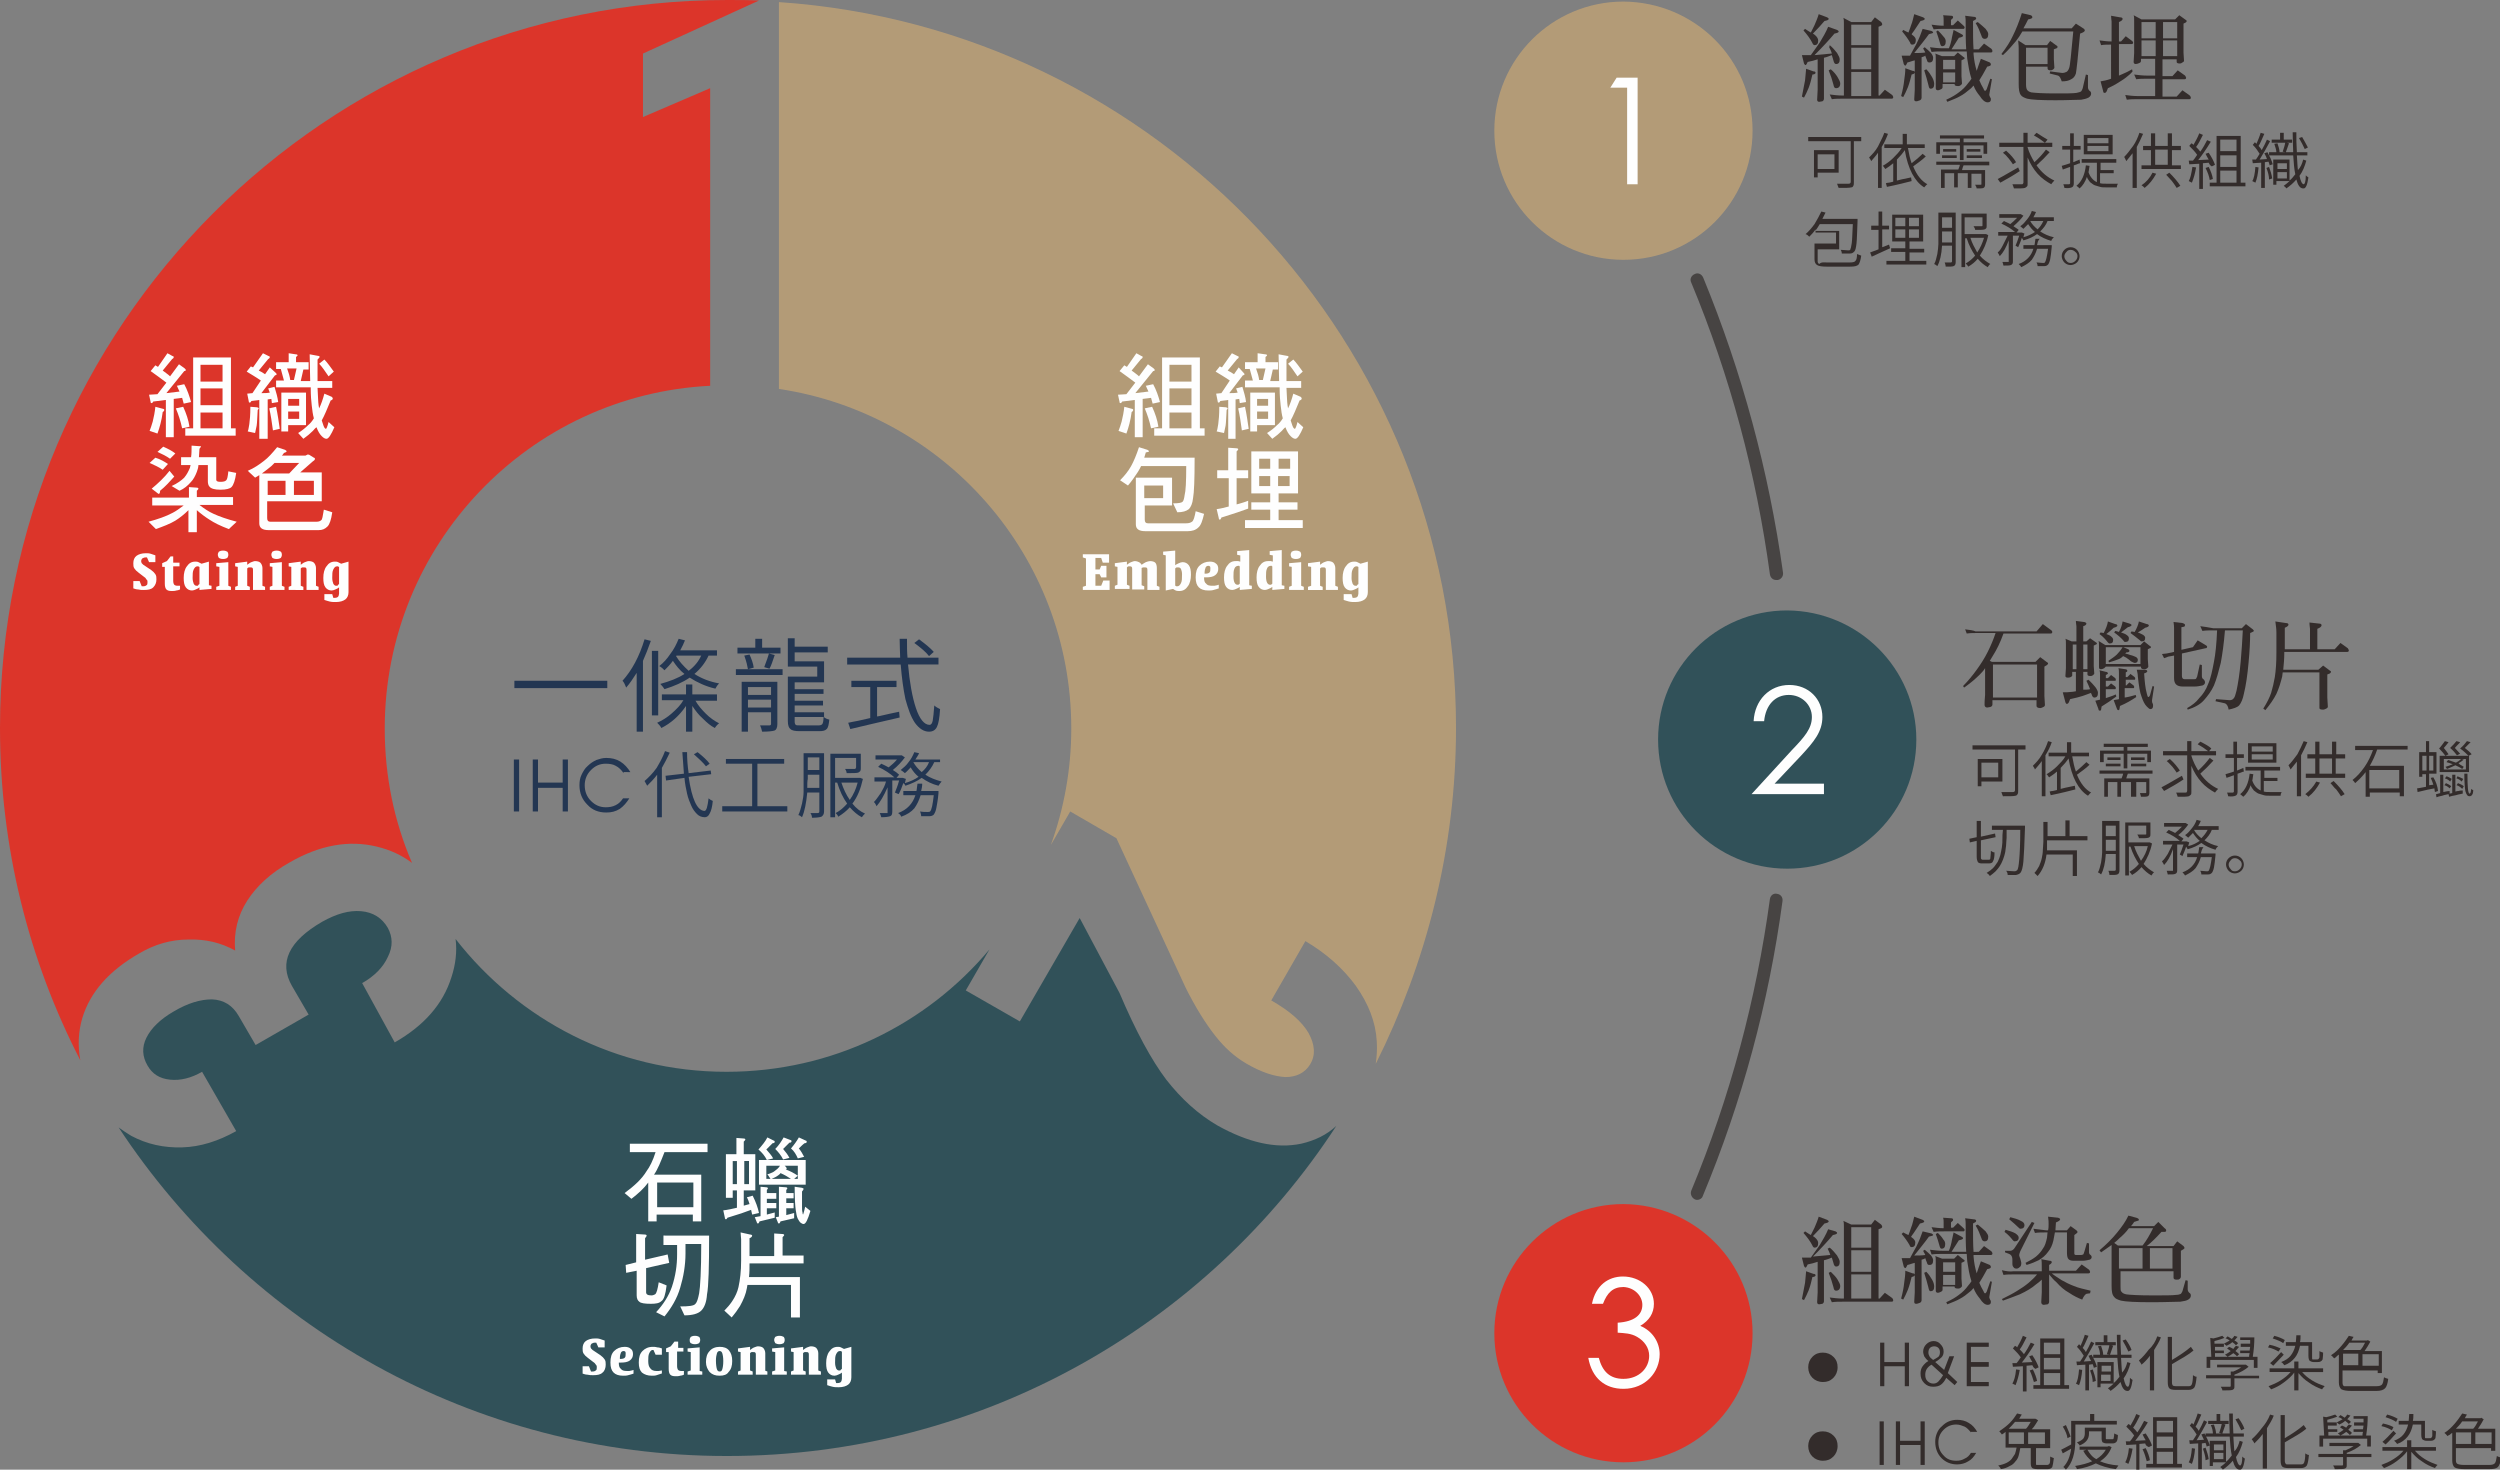 <?xml version="1.0" encoding="utf-8"?>
<!-- Generator: Adobe Illustrator 16.0.3, SVG Export Plug-In . SVG Version: 6.00 Build 0)  -->
<!DOCTYPE svg PUBLIC "-//W3C//DTD SVG 1.1//EN" "http://www.w3.org/Graphics/SVG/1.1/DTD/svg11.dtd">
<svg version="1.1" id="圖層_1" xmlns:x="http://ns.adobe.com/Extensibility/1.0/" xmlns:i="http://ns.adobe.com/AdobeIllustrator/10.0/" xmlns:graph="http://ns.adobe.com/Graphs/1.0/"
	 xmlns="http://www.w3.org/2000/svg" xmlns:xlink="http://www.w3.org/1999/xlink" xmlns:a="http://ns.adobe.com/AdobeSVGViewerExtensions/3.0/"
	 x="0px" y="0px" width="476.3px" height="280px" viewBox="0 0 476.3 280" enable-background="new 0 0 476.3 280"
	 xml:space="preserve">
<rect x="0" y="0" width="476.3" height="280" fill="#808080" stroke="none"/>
<path fill-rule="evenodd" clip-rule="evenodd" fill="#315159" d="M365.1,140.9c0,13.6-11,24.6-24.6,24.6c-13.6,0-24.6-11-24.6-24.6
	c0-13.6,11-24.6,24.6-24.6C354.1,116.4,365.1,127.4,365.1,140.9"/>
<path fill-rule="evenodd" clip-rule="evenodd" fill="#DC352A" d="M333.9,254c0,13.6-11,24.6-24.6,24.6c-13.6,0-24.6-11-24.6-24.6
	c0-13.6,11-24.6,24.6-24.6C322.9,229.5,333.9,240.5,333.9,254"/>
<path fill-rule="evenodd" clip-rule="evenodd" fill="#B39B77" d="M333.9,24.9c0,13.6-11,24.6-24.6,24.6c-13.6,0-24.6-11-24.6-24.6
	c0-13.6,11-24.6,24.6-24.6C322.9,0.4,333.9,11.3,333.9,24.9"/>
<path fill-rule="evenodd" clip-rule="evenodd" fill="#474443" d="M338.4,110.5c-0.6,0-1.1-0.4-1.2-1.1c-2.6-19.1-7.6-37.8-15-55.6
	c-0.3-0.6,0-1.3,0.7-1.6c0.6-0.3,1.3,0,1.6,0.7c7.4,18,12.5,36.9,15.2,56.2c0.1,0.7-0.4,1.3-1,1.4
	C338.5,110.5,338.5,110.5,338.4,110.5"/>
<path fill-rule="evenodd" clip-rule="evenodd" fill="#474443" d="M323.4,228.6c-0.2,0-0.3,0-0.5-0.1c-0.6-0.3-0.9-1-0.7-1.6
	c7.4-17.8,12.4-36.5,15-55.6c0.1-0.7,0.7-1.2,1.4-1c0.7,0.1,1.1,0.7,1,1.4c-2.6,19.3-7.7,38.2-15.2,56.2
	C324.3,228.3,323.8,228.6,323.4,228.6"/>
<path fill="#332C2B" d="M352.7,8.6V4.7h3.8v3.9H352.7z M352.7,13.2V9.1h3.8v4.1H352.7z M352.7,18.3v-4.6h3.8v4.6H352.7z M351.2,3.4
	c0.1,0.3,0.1,0.7,0.1,1.1v13.7H351c-0.8,0-1.6-0.1-2.4-0.2l0.4,0.9c0.7-0.1,1.3-0.1,2-0.1h9.4c0.2,0,0.3-0.1,0.3-0.3
	c0-0.1-0.1-0.3-0.2-0.4l-1.4-1l-1,1.1h-0.2V5.1l0.5-0.2c0.1-0.1,0.2-0.1,0.2-0.3c0-0.1-0.1-0.3-0.2-0.4l-1.2-0.9l-0.7,0.9h-3.8
	L351.2,3.4z M348.8,13.2l-0.4,0.2c0.4,1,0.7,1.9,0.9,2.7c0.1,0.5,0.2,0.7,0.5,0.7c0.5,0,0.8-0.3,0.8-0.9c0-0.3-0.2-0.7-0.5-1.2
	C349.8,14.2,349.4,13.7,348.8,13.2z M344.1,13.1c-0.1,0.8-0.1,1.5-0.2,2.2c-0.2,1-0.4,2-0.6,3.1l0.4,0.2c0.3-0.5,0.6-1.2,0.9-1.9
	c0.3-0.8,0.5-1.6,0.7-2.5c0.4,0,0.6-0.2,0.6-0.3c0-0.2-0.1-0.3-0.4-0.3L344.1,13.1z M348.3,5.1c-0.4,1-1,2-1.6,3
	c-0.4,0.6-1,1.4-1.7,2.4c-0.6,0-1.1,0-1.7,0l0.4,1.6c0.1,0.2,0.2,0.3,0.3,0.3c0.1,0,0.1-0.1,0.2-0.2l0.2-0.4
	c0.6-0.1,1.3-0.3,1.9-0.5v5.8l-0.1,1.9c0,0.3,0.2,0.4,0.4,0.4c0.2,0,0.4-0.1,0.6-0.1c0.2-0.1,0.3-0.3,0.3-0.5v-7.8
	c0.5-0.1,1-0.3,1.5-0.5c0.1,0.3,0.2,0.7,0.3,1c0.1,0.5,0.3,0.7,0.5,0.7c0.5,0,0.7-0.3,0.7-0.9c0-0.3-0.2-0.7-0.5-1.2
	c-0.4-0.5-0.8-1-1.4-1.5L348.5,9c0.2,0.4,0.4,0.8,0.5,1.2c-1.1,0.1-2.2,0.2-3.3,0.3c1.5-1.5,2.8-2.9,3.8-4.1
	c0.5-0.1,0.8-0.2,0.8-0.4c0-0.1-0.1-0.2-0.3-0.3L348.3,5.1z M346.5,2.7c-0.2,0.7-0.5,1.4-0.8,2.1c-0.2,0.4-0.4,0.8-0.7,1.4
	c-0.3-0.2-0.7-0.4-1.1-0.7l-0.3,0.3c0.7,0.8,1.3,1.6,1.7,2.4c0.1,0.3,0.3,0.4,0.4,0.4c0.5,0,0.7-0.3,0.7-0.9c0-0.3-0.2-0.7-0.7-1.1
	c-0.1-0.1-0.2-0.1-0.3-0.2c0.9-0.9,1.6-1.7,2.2-2.4c0.5-0.1,0.8-0.2,0.8-0.4c0-0.1-0.1-0.2-0.3-0.3L346.5,2.7z"/>
<path fill="#332C2B" d="M376.8,4.2l-0.4,0.2c0.5,0.8,0.8,1.6,1.1,2.4c0.1,0.4,0.3,0.6,0.6,0.6c0.5,0,0.7-0.3,0.7-0.9
	c0-0.3-0.2-0.6-0.5-1C377.9,5.1,377.4,4.7,376.8,4.2 M370.2,13.2v-1.8h2.3v1.8H370.2z M370.2,15.7v-1.9h2.3v1.9H370.2z M368.7,10.2
	c0.1,0.2,0.1,0.5,0.1,1.1v5.5c0,0.3,0.2,0.4,0.4,0.4c0.2,0,0.4-0.1,0.6-0.2c0.2-0.1,0.3-0.2,0.3-0.4v-0.6h2.3v0.1
	c0,0.2,0.2,0.3,0.7,0.3c0.2,0,0.4-0.1,0.5-0.2c0.1-0.1,0.2-0.2,0.2-0.3l-0.1-1.4v-3l0.4-0.2c0.1,0,0.2-0.1,0.2-0.2
	c0-0.1-0.1-0.2-0.3-0.3l-1-0.8l-0.7,0.7h-2.3L368.7,10.2z M372.2,5.7c-0.1,0.6-0.3,1.2-0.4,1.9c-0.1,0.4-0.2,0.9-0.5,1.6h-1.2
	c-0.8,0-1.6-0.1-2.4-0.2l0.3,0.9c0.7-0.1,1.3-0.1,2-0.1h4.7c0,0.5,0.1,1,0.1,1.4c0.2,1.3,0.4,2.6,0.8,3.8c-0.2,0.3-0.4,0.6-0.6,0.8
	c-0.5,0.7-1.1,1.3-1.8,1.8c-0.5,0.4-1.3,0.9-2.4,1.4l0.2,0.4c1-0.4,1.8-0.7,2.3-1c0.8-0.4,1.4-0.9,2-1.4c0.3-0.2,0.5-0.5,0.7-0.7
	c0.3,0.8,0.7,1.4,1.2,2c0.5,0.8,1,1.2,1.5,1.2c0.4,0,0.6-0.2,0.6-0.5c0-0.2,0-0.3-0.1-0.4c-0.1-0.2-0.2-0.4-0.2-0.6l0.5-2.9
	l-0.3-0.1l-0.7,2c-0.1,0.2-0.2,0.3-0.3,0.3c-0.1,0-0.2-0.1-0.3-0.4c-0.3-0.5-0.6-1.1-0.8-1.6c0.4-0.6,0.9-1.5,1.5-2.6
	c0.5-0.1,0.7-0.2,0.7-0.4s-0.1-0.3-0.2-0.4l-1.7-0.7c-0.3,0.9-0.6,1.6-0.8,2.3c-0.3-1-0.5-2-0.6-3.2c0-0.1,0-0.2,0-0.3h3.3
	c0.2,0,0.3-0.1,0.3-0.3c0-0.1-0.1-0.3-0.2-0.4l-1.4-1l-1,1.1H376c-0.1-1.3-0.1-3.1-0.1-5.4c0.4-0.2,0.6-0.3,0.6-0.5
	c0-0.2-0.2-0.3-0.5-0.3l-1.6-0.2c0.1,0.5,0.1,1,0.1,1.4c0,2,0,3.6,0.1,5h-2.8c0.5-0.8,1-1.6,1.4-2.2c0.5-0.1,0.8-0.2,0.8-0.4
	c0-0.1-0.1-0.2-0.3-0.3L372.2,5.7z M369.2,5.8L368.9,6c0.3,0.8,0.5,1.5,0.7,2.2c0.1,0.4,0.2,0.6,0.4,0.6c0.5,0,0.7-0.3,0.7-0.9
	c0-0.3-0.1-0.6-0.4-0.9C370,6.6,369.6,6.2,369.2,5.8z M370.2,2.9c0.1,0.3,0.1,0.6,0.1,0.9v1.1c-0.8,0-1.5-0.1-2.3-0.2l0.4,0.9
	c0.7-0.1,1.3-0.1,2-0.1h3.7c0.1,0,0.2-0.1,0.2-0.3c0-0.1-0.1-0.2-0.2-0.3L373,3.9l-0.9,0.9h-0.4v-1l0.2-0.2c0.1-0.1,0.2-0.1,0.2-0.3
	c0-0.2-0.1-0.3-0.4-0.3L370.2,2.9z M367,13.2l-0.4,0.2c0.3,1,0.6,1.9,0.8,2.8c0.1,0.5,0.2,0.7,0.4,0.7c0.5,0,0.7-0.3,0.7-0.9
	c0-0.3-0.1-0.8-0.4-1.3C367.8,14.2,367.5,13.7,367,13.2z M363,13c0,0.8-0.1,1.5-0.2,2.2c-0.1,1-0.3,2-0.6,3.1l0.4,0.2
	c0.3-0.5,0.6-1.2,0.9-1.9c0.3-0.8,0.5-1.6,0.7-2.4c0.4-0.1,0.6-0.2,0.6-0.4s-0.1-0.3-0.4-0.3L363,13z M366.3,5.5
	c-0.3,0.9-0.7,1.9-1.2,2.9c-0.3,0.5-0.7,1.3-1.2,2.2c-0.5,0-1.1,0-1.6,0l0.4,1.6c0.1,0.2,0.2,0.3,0.3,0.3c0.1,0,0.1-0.1,0.2-0.2
	l0.2-0.4c0.5-0.1,0.9-0.3,1.4-0.4v5.6l-0.1,1.8c0,0.3,0.1,0.4,0.4,0.4c0.2,0,0.4-0.1,0.7-0.2c0.2-0.1,0.3-0.3,0.3-0.5v-7.7
	c0.2-0.1,0.5-0.1,0.7-0.3c0.1,0.3,0.2,0.6,0.3,0.8c0.1,0.4,0.2,0.5,0.5,0.5c0.5,0,0.7-0.3,0.7-0.9c0-0.2-0.1-0.5-0.4-0.9
	c-0.3-0.3-0.7-0.7-1.2-1.1l-0.3,0.2c0.1,0.3,0.3,0.5,0.4,0.8c-0.7,0.1-1.4,0.1-2.1,0.1c1.1-1.4,2.1-2.6,2.8-3.6
	c0.5-0.1,0.8-0.2,0.8-0.3c0-0.1-0.1-0.2-0.3-0.3L366.3,5.5z M364.7,2.7c-0.2,0.7-0.3,1.4-0.6,2.1c-0.1,0.4-0.3,0.8-0.5,1.4
	c-0.3-0.1-0.6-0.3-1-0.5L362.4,6c0.6,0.7,1.1,1.4,1.5,2.1c0.1,0.3,0.2,0.4,0.4,0.4c0.5,0,0.7-0.3,0.7-0.9c0-0.3-0.2-0.6-0.6-0.9
	c-0.1,0-0.1-0.1-0.2-0.2c0.7-0.9,1.2-1.8,1.7-2.5c0.5-0.1,0.8-0.2,0.8-0.4c0-0.1-0.1-0.2-0.3-0.3L364.7,2.7z"/>
<path fill="#332C2B" d="M386,12.7h4.1V13c0,0.3,0.2,0.4,0.6,0.4c0.2,0,0.4-0.1,0.5-0.2c0.1-0.1,0.2-0.2,0.2-0.3l-0.1-1.6V9.4
	l0.5-0.2c0.1,0,0.2-0.1,0.2-0.3c0-0.1-0.1-0.2-0.3-0.3l-1.1-0.8L390,8.6h-4.1l-1.4-0.9c0,0.3,0.1,0.8,0.1,1.5V16
	c0,1,0.1,1.7,0.4,2.1c0.2,0.3,0.6,0.5,1.2,0.7c0.8,0.2,2.6,0.3,5.4,0.3c2.3,0,4-0.1,4.9-0.1c0.6-0.1,1-0.2,1.4-0.4
	c0.3-0.2,0.5-0.4,0.5-0.8c0-0.2-0.1-0.4-0.3-0.5c-0.2-0.2-0.3-0.4-0.3-0.7v-2.3l-0.4-0.1l-0.6,2.6c-0.1,0.3-0.2,0.5-0.3,0.6
	c-0.1,0.1-0.4,0.2-0.9,0.3c-0.7,0.1-2,0.1-4,0.1c-2.4,0-3.9-0.1-4.6-0.2c-0.4-0.1-0.7-0.3-0.8-0.5c-0.1-0.1-0.2-0.5-0.2-1V12.7z
	 M386,9.1h4.1v3.1H386V9.1z M385.2,2.5c-0.5,1.6-1.1,3.1-1.7,4.3c-0.5,1.1-1.2,2.2-2.2,3.5l0.3,0.2c1.1-1,1.9-2,2.5-2.7
	c0.4-0.5,0.8-1.1,1.2-1.8h9.7c-0.4,4.2-0.6,6.6-0.8,7c-0.1,0.3-0.3,0.6-0.5,0.7c-0.2,0.1-0.5,0.2-0.8,0.2l-2.3-0.3l-0.1,0.4l1.6,0.4
	c0.3,0.1,0.5,0.5,0.7,1.1c0.8,0,1.3-0.1,1.8-0.4c0.4-0.2,0.7-0.5,0.9-1.1c0.1-0.5,0.4-3.1,0.8-7.6c0.6-0.2,0.9-0.4,0.9-0.6
	c0-0.1-0.1-0.3-0.3-0.4l-1.4-0.9l-0.8,0.9h-9.2c0.3-0.5,0.6-1.1,0.9-1.7c0.5-0.1,0.8-0.2,0.8-0.4c0-0.2-0.1-0.3-0.3-0.4L385.2,2.5z"
	/>
<path fill="#332C2B" d="M412.1,4.2h2.7v3.1h-2.7V4.2z M408,7.2V4.2h2.7v3.1H408z M412.1,7.7h2.7v3h-2.7V7.7z M408,10.7v-3h2.7v3H408
	z M406.5,2.9c0.1,0.2,0.1,0.6,0.1,1.2v6l-0.1,1.7c0,0.3,0.2,0.4,0.4,0.4c0.2,0,0.5-0.1,0.7-0.2c0.2-0.1,0.3-0.2,0.3-0.4v-0.4h2.7
	v3.2H409c-0.8,0-1.6-0.1-2.4-0.2l0.4,0.9c0.7-0.1,1.3-0.1,2-0.1h1.6v3.3h-3.4c-0.8,0-1.6-0.1-2.3-0.2l0.3,0.9c0.7-0.1,1.3-0.1,2-0.1
	h9.9c0.2,0,0.3-0.1,0.3-0.3c0-0.1-0.1-0.3-0.2-0.4l-1.4-1l-1.1,1.2h-2.7v-3.3h4.2c0.2,0,0.3-0.1,0.3-0.3c0-0.1-0.1-0.2-0.2-0.4
	l-1.4-1l-1,1.1h-1.9v-3.2h2.7v0.5c0,0.2,0.2,0.3,0.6,0.3c0.2,0,0.4-0.1,0.5-0.2c0.2-0.1,0.3-0.2,0.3-0.3l-0.1-1.6V4.5l0.4-0.2
	c0.1-0.1,0.2-0.1,0.2-0.3c0-0.1-0.1-0.2-0.3-0.3l-1.1-0.8l-0.8,0.8H408L406.5,2.9z M400,7.7l0.3,0.9c0.6-0.1,1.2-0.1,1.9-0.1V15
	c-0.8,0.3-1.4,0.4-2,0.5l0.5,1.9c0,0.2,0.1,0.3,0.3,0.3c0.1,0,0.3-0.1,0.4-0.4l0.2-0.5c0.4-0.2,0.9-0.4,1.4-0.7
	c0.8-0.5,1.5-0.9,2-1.3c0.5-0.4,0.9-0.7,1.3-1.2l-0.1-0.4c-0.5,0.3-1.1,0.6-1.8,0.9c-0.2,0.1-0.5,0.2-0.7,0.3V8.4h2.4
	c0.2,0,0.3-0.1,0.3-0.3c0-0.1-0.1-0.2-0.2-0.3L405,6.9l-0.9,1h-0.4V4.2c0.5-0.2,0.7-0.4,0.7-0.6c0-0.2-0.2-0.3-0.5-0.3L402.2,3
	c0,0.5,0.1,0.9,0.1,1.1v3.8C401.5,7.9,400.8,7.8,400,7.7z"/>
<path fill="#332C2B" d="M352.7,237.7v-3.9h3.8v3.9H352.7z M352.7,242.3v-4.1h3.8v4.1H352.7z M352.7,247.4v-4.6h3.8v4.6H352.7z
	 M351.2,232.6c0.1,0.3,0.1,0.7,0.1,1.1v13.7H351c-0.8,0-1.6-0.1-2.4-0.2l0.4,0.9c0.7-0.1,1.3-0.1,2-0.1h9.4c0.2,0,0.3-0.1,0.3-0.3
	c0-0.1-0.1-0.3-0.2-0.4l-1.4-1l-1,1.1h-0.2v-13.2l0.5-0.2c0.1-0.1,0.2-0.1,0.2-0.3c0-0.1-0.1-0.3-0.2-0.4l-1.2-0.9l-0.7,0.9h-3.8
	L351.2,232.6z M348.8,242.3l-0.4,0.2c0.4,1,0.7,1.9,0.9,2.7c0.1,0.5,0.2,0.7,0.5,0.7c0.5,0,0.8-0.3,0.8-0.9c0-0.3-0.2-0.7-0.5-1.2
	C349.8,243.3,349.4,242.9,348.8,242.3z M344.1,242.2c-0.1,0.8-0.1,1.5-0.2,2.2c-0.2,1-0.4,2-0.6,3.1l0.4,0.2
	c0.3-0.5,0.6-1.2,0.9-1.9c0.3-0.8,0.5-1.6,0.7-2.5c0.4,0,0.6-0.2,0.6-0.3c0-0.2-0.1-0.3-0.4-0.3L344.1,242.2z M348.3,234.2
	c-0.4,1-1,2-1.6,3c-0.4,0.6-1,1.4-1.7,2.4c-0.6,0-1.1,0-1.7,0l0.4,1.6c0.1,0.2,0.2,0.3,0.3,0.3c0.1,0,0.1-0.1,0.2-0.2l0.2-0.4
	c0.6-0.1,1.3-0.3,1.9-0.5v5.8l-0.1,1.9c0,0.3,0.2,0.4,0.4,0.4c0.2,0,0.4-0.1,0.6-0.1c0.2-0.1,0.3-0.3,0.3-0.5v-7.8
	c0.5-0.1,1-0.3,1.5-0.5c0.1,0.3,0.2,0.7,0.3,1c0.1,0.5,0.3,0.7,0.5,0.7c0.5,0,0.7-0.3,0.7-0.9c0-0.3-0.2-0.7-0.5-1.2
	c-0.4-0.5-0.8-1-1.4-1.5l-0.4,0.2c0.2,0.4,0.4,0.8,0.5,1.2c-1.1,0.1-2.2,0.2-3.3,0.3c1.5-1.5,2.8-2.9,3.8-4.1
	c0.5-0.1,0.8-0.2,0.8-0.4c0-0.1-0.1-0.2-0.3-0.3L348.3,234.2z M346.5,231.8c-0.2,0.7-0.5,1.4-0.8,2.1c-0.2,0.4-0.4,0.8-0.7,1.4
	c-0.3-0.2-0.7-0.4-1.1-0.7l-0.3,0.3c0.7,0.8,1.3,1.6,1.7,2.4c0.1,0.3,0.3,0.4,0.4,0.4c0.5,0,0.7-0.3,0.7-0.9c0-0.3-0.2-0.7-0.7-1.1
	c-0.1-0.1-0.2-0.1-0.3-0.2c0.9-0.9,1.6-1.7,2.2-2.4c0.5-0.1,0.8-0.2,0.8-0.4c0-0.1-0.1-0.2-0.3-0.3L346.5,231.8z"/>
<path fill="#332C2B" d="M376.8,233.3l-0.4,0.2c0.5,0.8,0.8,1.6,1.1,2.4c0.1,0.4,0.3,0.6,0.6,0.6c0.5,0,0.7-0.3,0.7-0.9
	c0-0.3-0.2-0.6-0.5-1C377.9,234.2,377.4,233.8,376.8,233.3 M370.2,242.3v-1.8h2.3v1.8H370.2z M370.2,244.8v-1.9h2.3v1.9H370.2z
	 M368.7,239.3c0.1,0.2,0.1,0.5,0.1,1.1v5.5c0,0.3,0.2,0.4,0.4,0.4c0.2,0,0.4-0.1,0.6-0.2c0.2-0.1,0.3-0.2,0.3-0.4v-0.6h2.3v0.1
	c0,0.2,0.2,0.3,0.7,0.3c0.2,0,0.4-0.1,0.5-0.2c0.1-0.1,0.2-0.2,0.2-0.3l-0.1-1.4v-3l0.4-0.2c0.1,0,0.2-0.1,0.2-0.2
	c0-0.1-0.1-0.2-0.3-0.3l-1-0.8l-0.7,0.7h-2.3L368.7,239.3z M372.2,234.8c-0.1,0.6-0.3,1.2-0.4,1.9c-0.1,0.4-0.2,0.9-0.5,1.6h-1.2
	c-0.8,0-1.6-0.1-2.4-0.2l0.3,0.9c0.7-0.1,1.3-0.1,2-0.1h4.7c0,0.5,0.1,1,0.1,1.4c0.2,1.3,0.4,2.6,0.8,3.8c-0.2,0.3-0.4,0.6-0.6,0.8
	c-0.5,0.7-1.1,1.3-1.8,1.8c-0.5,0.4-1.3,0.9-2.4,1.4l0.2,0.4c1-0.4,1.8-0.7,2.3-1c0.8-0.4,1.4-0.9,2-1.4c0.3-0.2,0.5-0.5,0.7-0.7
	c0.3,0.8,0.7,1.4,1.2,2c0.5,0.8,1,1.2,1.5,1.2c0.4,0,0.6-0.2,0.6-0.5c0-0.2,0-0.3-0.1-0.4c-0.1-0.2-0.2-0.4-0.2-0.6l0.5-2.9
	l-0.3-0.1l-0.7,2c-0.1,0.2-0.2,0.3-0.3,0.3c-0.1,0-0.2-0.1-0.3-0.4c-0.3-0.5-0.6-1.1-0.8-1.6c0.4-0.6,0.9-1.5,1.5-2.6
	c0.5-0.1,0.7-0.2,0.7-0.4c0-0.2-0.1-0.3-0.2-0.4l-1.7-0.7c-0.3,0.9-0.6,1.6-0.8,2.3c-0.3-1-0.5-2-0.6-3.2c0-0.1,0-0.2,0-0.3h3.3
	c0.2,0,0.3-0.1,0.3-0.3c0-0.1-0.1-0.3-0.2-0.4l-1.4-1l-1,1.1H376c-0.1-1.3-0.1-3.1-0.1-5.4c0.4-0.2,0.6-0.3,0.6-0.5
	c0-0.2-0.2-0.3-0.5-0.3l-1.6-0.2c0.1,0.5,0.1,1,0.1,1.4c0,2,0,3.6,0.1,5h-2.8c0.5-0.8,1-1.6,1.4-2.2c0.5-0.1,0.8-0.2,0.8-0.4
	c0-0.1-0.1-0.2-0.3-0.3L372.2,234.8z M369.2,234.9l-0.4,0.2c0.3,0.8,0.5,1.5,0.7,2.2c0.1,0.4,0.2,0.6,0.4,0.6c0.5,0,0.7-0.3,0.7-0.9
	c0-0.3-0.1-0.6-0.4-0.9C370,235.7,369.6,235.3,369.2,234.9z M370.2,232c0.1,0.3,0.1,0.6,0.1,0.9v1.1c-0.8,0-1.5-0.1-2.3-0.2l0.4,0.9
	c0.7-0.1,1.3-0.1,2-0.1h3.7c0.1,0,0.2-0.1,0.2-0.3c0-0.1-0.1-0.2-0.2-0.3L373,233l-0.9,0.9h-0.4v-1l0.2-0.2c0.1-0.1,0.2-0.1,0.2-0.3
	c0-0.2-0.1-0.3-0.4-0.3L370.2,232z M367,242.3l-0.4,0.2c0.3,1,0.6,1.9,0.8,2.8c0.1,0.5,0.2,0.7,0.4,0.7c0.5,0,0.7-0.3,0.7-0.9
	c0-0.3-0.1-0.8-0.4-1.3C367.8,243.3,367.5,242.8,367,242.3z M363,242.1c0,0.8-0.1,1.5-0.2,2.2c-0.1,1-0.3,2-0.6,3.1l0.4,0.2
	c0.3-0.5,0.6-1.2,0.9-1.9c0.3-0.8,0.5-1.6,0.7-2.4c0.4-0.1,0.6-0.2,0.6-0.4c0-0.2-0.1-0.3-0.4-0.3L363,242.1z M366.3,234.6
	c-0.3,0.9-0.7,1.9-1.2,2.9c-0.3,0.5-0.7,1.3-1.2,2.2c-0.5,0-1.1,0-1.6,0l0.4,1.6c0.1,0.2,0.2,0.3,0.3,0.3c0.1,0,0.1-0.1,0.2-0.2
	l0.2-0.4c0.5-0.1,0.9-0.3,1.4-0.4v5.6l-0.1,1.8c0,0.3,0.1,0.4,0.4,0.4c0.2,0,0.4-0.1,0.7-0.2c0.2-0.1,0.3-0.3,0.3-0.5v-7.7
	c0.2-0.1,0.5-0.1,0.7-0.3c0.1,0.3,0.2,0.6,0.3,0.8c0.1,0.4,0.2,0.5,0.5,0.5c0.5,0,0.7-0.3,0.7-0.9c0-0.2-0.1-0.5-0.4-0.9
	c-0.3-0.3-0.7-0.7-1.2-1.1l-0.3,0.2c0.1,0.3,0.3,0.5,0.4,0.8c-0.7,0.1-1.4,0.1-2.1,0.1c1.1-1.4,2.1-2.6,2.8-3.6
	c0.5-0.1,0.8-0.2,0.8-0.3c0-0.1-0.1-0.2-0.3-0.3L366.3,234.6z M364.7,231.8c-0.2,0.7-0.3,1.4-0.6,2.1c-0.1,0.4-0.3,0.8-0.5,1.4
	c-0.3-0.1-0.6-0.3-1-0.5l-0.3,0.3c0.6,0.7,1.1,1.4,1.5,2.1c0.1,0.3,0.2,0.4,0.4,0.4c0.5,0,0.7-0.3,0.7-0.9c0-0.3-0.2-0.6-0.6-0.9
	c-0.1,0-0.1-0.1-0.2-0.2c0.7-0.9,1.2-1.8,1.7-2.5c0.5-0.1,0.8-0.2,0.8-0.4c0-0.1-0.1-0.2-0.3-0.3L364.7,231.8z"/>
<path fill="#332C2B" d="M381.4,242l0.3,0.9c0.7-0.1,1.3-0.1,2-0.1h4.4c-0.4,0.5-1,1.1-1.6,1.6c-0.7,0.6-1.5,1.1-2.3,1.6
	c-0.8,0.5-1.8,1-2.8,1.5l0.2,0.3c1.1-0.4,2.2-0.8,3.2-1.2c1.3-0.6,2.3-1.2,3.1-1.9c0.4-0.3,0.7-0.5,1.1-0.9v2.4l-0.1,1.9
	c0,0.3,0.2,0.5,0.5,0.5c0.2,0,0.4-0.1,0.7-0.1c0.2-0.1,0.3-0.3,0.3-0.5v-5.2c0.5,0.6,0.9,1.1,1.4,1.5c0.7,0.8,1.5,1.5,2.4,2
	c0.9,0.6,1.7,1,2.5,1.3c0.3-0.7,0.6-1,0.8-1.1c0.2,0,0.4-0.1,0.7-0.1l0.1-0.5c-1.2-0.3-2.3-0.5-3.2-0.9c-0.8-0.3-1.6-0.7-2.3-1.1
	c-0.6-0.4-1.3-0.8-1.9-1.3h7c0.2,0,0.3-0.1,0.3-0.3c0-0.1-0.1-0.3-0.2-0.4l-1.4-1l-1.1,1.2h-5.1V241l0.3-0.2
	c0.1-0.1,0.2-0.2,0.2-0.3c0-0.2-0.1-0.3-0.4-0.3l-1.6-0.3c0.1,0.2,0.1,0.9,0.1,2.1v0.2h-5.4C383,242.3,382.2,242.2,381.4,242
	 M387.4,234.1l0.3,0.8c0.7-0.1,1.3-0.1,2-0.1h0.4c0,0.3-0.1,0.6-0.1,1c-0.2,0.9-0.4,1.6-0.8,2.1c-0.3,0.5-0.7,1-1.3,1.5
	c-0.5,0.4-1.2,0.8-2,1.2l0.2,0.4c1-0.3,1.7-0.6,2.3-0.9c0.7-0.4,1.3-0.9,1.8-1.6c0.5-0.6,0.8-1.3,1-2.1c0.1-0.5,0.2-1,0.3-1.6h2.3
	v3.9c0,0.6,0.1,1,0.3,1.2c0.2,0.2,0.5,0.3,1,0.3h1.7c0.4,0,0.9-0.1,1.3-0.2c0.3-0.1,0.4-0.3,0.4-0.5c0-0.2-0.1-0.3-0.2-0.4
	c-0.2-0.1-0.3-0.3-0.3-0.5v-1.7l-0.4-0.1c-0.4,1.4-0.6,2.1-0.7,2.2c-0.1,0-0.2,0.1-0.4,0.1h-1c-0.2,0-0.3-0.1-0.3-0.3v-3.5l0.4-0.3
	c0.1-0.1,0.2-0.1,0.2-0.3c0-0.1-0.1-0.2-0.2-0.3l-1.1-0.8l-0.7,0.8h-2.2c0-0.5,0.1-1,0.1-1.5c0.5-0.2,0.8-0.4,0.8-0.6
	c0-0.1-0.1-0.2-0.4-0.3l-1.9-0.2c0.1,0.6,0.1,1.1,0.1,1.4c0,0.4,0,0.8-0.1,1.2h-0.4C388.9,234.3,388.1,234.2,387.4,234.1z
	 M387.1,232.8l-3.3,5c-0.2,0.3-0.5,0.5-0.8,0.5H382v0.3c0.5,0.2,0.9,0.3,1.1,0.5c0.2,0.2,0.3,0.5,0.3,0.9c0,0.1,0,0.2,0,0.4
	c0,0.2,0,0.3,0,0.4c0,0.3,0.1,0.5,0.2,0.6c0.1,0.2,0.3,0.3,0.6,0.3c0.2,0,0.4-0.1,0.6-0.3c0.2-0.1,0.3-0.4,0.3-0.8
	c0-0.1-0.1-0.4-0.2-0.8c-0.1-0.3-0.2-0.5-0.2-0.6c0-0.3,0.1-0.5,0.2-0.8l2.7-5.4L387.1,232.8z M382.1,234.3l-0.2,0.4
	c0.7,0.5,1.2,1.1,1.6,1.6c0.1,0.1,0.2,0.2,0.3,0.2c0.5,0,0.8-0.2,0.8-0.7c0-0.3-0.2-0.5-0.6-0.8
	C383.5,234.7,382.8,234.5,382.1,234.3z M383,231.9l-0.2,0.4c0.7,0.6,1.3,1.1,1.8,1.6c0.1,0.1,0.2,0.2,0.3,0.2c0.5,0,0.8-0.2,0.8-0.7
	c0-0.3-0.2-0.6-0.7-0.8C384.5,232.3,383.8,232.1,383,231.9z"/>
<path fill="#332C2B" d="M409.6,241.7v-3.9h4.3v3.9H409.6z M403.7,237.8h4.5v3.9h-4.5V237.8z M402.8,236.8c0.4-0.3,0.7-0.6,1-0.9
	c0.7-0.6,1.3-1.2,1.8-1.9h4.6c-0.6,1.2-1.2,2.3-2,3.3h-4.7L402.8,236.8z M405.5,231.6c-0.5,1.1-1.3,2.2-2.2,3.3
	c-0.9,1.1-2,2.2-3.3,3.3l0.3,0.4c0.7-0.5,1.4-1,2-1.4c0,0.2,0,0.5,0,0.7v7.1c0,1,0.1,1.7,0.5,2.1c0.2,0.3,0.6,0.5,1.3,0.7
	c0.9,0.2,2.8,0.3,5.9,0.3c2.6,0,4.4-0.1,5.4-0.1c0.7-0.1,1.2-0.2,1.5-0.4c0.3-0.2,0.5-0.4,0.5-0.8c0-0.2-0.1-0.4-0.3-0.5
	c-0.2-0.2-0.3-0.4-0.3-0.7v-1.6l-0.4-0.1l-0.6,2.1c-0.1,0.2-0.2,0.4-0.3,0.5c-0.2,0.1-0.5,0.2-0.9,0.2c-0.7,0.1-2.2,0.1-4.4,0.1
	c-2.7,0-4.4-0.1-5.1-0.2c-0.5-0.1-0.8-0.3-0.9-0.5c-0.2-0.1-0.2-0.5-0.2-1v-2.9h10.1v1.2c0,0.3,0.2,0.4,0.6,0.4c0.2,0,0.4,0,0.5-0.1
	c0.2-0.1,0.3-0.3,0.3-0.5v-4.9l0.5-0.3c0.1-0.1,0.2-0.2,0.2-0.2c0-0.1-0.1-0.3-0.2-0.4l-1.2-0.9l-0.7,0.9H409
	c0.9-0.7,1.8-1.6,2.8-2.7h0.6c0.2,0,0.3-0.1,0.3-0.3c0-0.1-0.1-0.3-0.3-0.4l-1.2-1.2l-0.8,0.8h-4.4c0.2-0.2,0.4-0.5,0.6-0.8l0.6-0.2
	c0.2,0,0.3-0.1,0.3-0.2c0-0.2-0.2-0.3-0.5-0.4L405.5,231.6z"/>
<path fill="#332C2B" d="M379.7,132.9v-6.3h8.4v6.3H379.7z M374.4,119.9l0.3,0.8c0.7-0.1,1.3-0.1,2-0.1h3.5c-0.4,1.2-0.9,2.4-1.5,3.6
	c-0.6,1.2-1.3,2.3-2.1,3.4c-0.8,1.1-1.6,2.1-2.6,3.1l0.2,0.3c1-0.7,2-1.5,2.9-2.4c0.4-0.4,0.8-0.8,1.1-1.3v5.1
	c-0.1,0.9-0.1,1.6-0.1,1.9c0,0.3,0.2,0.5,0.5,0.5c0.2,0,0.4-0.1,0.6-0.1c0.3-0.1,0.4-0.3,0.4-0.5v-0.8h8.4v1.1
	c0,0.2,0.2,0.4,0.7,0.4c0.2,0,0.4-0.1,0.6-0.2c0.2-0.1,0.3-0.2,0.3-0.4l-0.1-1.7V127l0.5-0.3c0.1-0.1,0.2-0.2,0.2-0.3
	c0-0.1-0.1-0.2-0.3-0.3l-1.2-0.9l-0.9,0.9h-8.3l-0.4-0.2c0.2-0.3,0.4-0.7,0.6-1c0.7-1.1,1.4-2.5,2-4.2h9c0.2,0,0.3-0.1,0.3-0.3
	c0-0.1-0.1-0.3-0.3-0.4l-1.5-1.1l-1.2,1.4h-11.6C376,120.1,375.2,120,374.4,119.9z"/>
<path fill="#332C2B" d="M407.1,127.6c0.1,0.4,0.2,0.9,0.2,1.3c0.2,1.8,0.4,3.1,0.7,3.8c0.3,0.9,0.6,1.5,1,1.9
	c0.3,0.3,0.5,0.5,0.7,0.5c0.3,0,0.5-0.2,0.5-0.6c0-0.2,0-0.4-0.1-0.5c-0.1-0.2-0.1-0.4-0.1-0.6l0.4-2.6l-0.3-0.1l-0.5,1.8
	c-0.1,0.2-0.2,0.3-0.3,0.3c-0.1,0-0.2-0.2-0.3-0.7c-0.3-1.1-0.4-2.3-0.5-3.8c0.4-0.1,0.6-0.3,0.6-0.4c0-0.2-0.2-0.3-0.5-0.3
	L407.1,127.6z M403.6,127.3c0.1,0.3,0.1,0.6,0.1,0.9v5c-0.3,0.1-0.7,0.1-1,0.2l0.6,1.6c0.1,0.2,0.1,0.3,0.3,0.3
	c0.1,0,0.2-0.1,0.2-0.2l0.1-0.6c1.2-0.5,2.2-1.1,3.1-1.7l-0.1-0.4c-0.7,0.2-1.4,0.4-2.1,0.5v-1.8h1.7c0.1,0,0.1-0.1,0.1-0.3
	c0-0.1-0.1-0.1-0.1-0.2l-0.8-0.6l-0.6,0.6H405v-1.1h1.7c0.1,0,0.1-0.1,0.1-0.3c0-0.1-0.1-0.1-0.1-0.2l-0.8-0.6l-0.6,0.6H405v-0.9
	l0.2-0.1c0.1-0.1,0.1-0.1,0.1-0.2c0-0.1-0.1-0.3-0.4-0.3L403.6,127.3z M400,127.7c0.1,0.3,0.1,0.6,0.1,0.9v4.7
	c-0.3,0.1-0.6,0.1-0.9,0.2l0.6,1.6c0,0.2,0.1,0.3,0.3,0.3c0.1,0,0.2-0.1,0.2-0.2l0.1-0.6c1-0.6,2-1.3,2.8-1.9l-0.1-0.4
	c-0.6,0.3-1.3,0.5-1.9,0.7v-1.7h1.8c0.1,0,0.1-0.1,0.1-0.3c0-0.1-0.1-0.1-0.1-0.2l-0.8-0.6l-0.6,0.6h-0.4v-1.1h1.8
	c0.1,0,0.1-0.1,0.1-0.3c0-0.1-0.1-0.1-0.1-0.2l-0.8-0.6l-0.6,0.6h-0.4v-0.6l0.2-0.1c0.1-0.1,0.2-0.1,0.2-0.2c0-0.1-0.1-0.3-0.4-0.3
	L400,127.7z M401.2,126.5v-3.2h3.2c-0.3,0.5-0.7,1-1.1,1.4c-0.4,0.4-0.9,0.7-1.6,1.2l0.1,0.3c0.7-0.2,1.3-0.4,1.8-0.6
	c0.3-0.1,0.6-0.3,0.9-0.6c0.2,0.1,0.4,0.2,0.6,0.3c0.4,0.3,0.7,0.5,0.9,0.7c0.4,0.2,0.6,0.3,0.7,0.3c0.4,0,0.6-0.2,0.6-0.6
	c0-0.2-0.1-0.3-0.3-0.5c-0.3-0.1-0.6-0.3-1.1-0.4c-0.3-0.1-0.6-0.2-1-0.3c0,0,0.1-0.1,0.2-0.2c0.4,0,0.6-0.1,0.6-0.3
	c0-0.1-0.1-0.2-0.2-0.3l-1-0.4h3.3v3.2H401.2z M399.8,122.1c0.1,0.2,0.1,0.5,0.1,1.1v3.9c0,0.3,0.1,0.4,0.4,0.4
	c0.2,0,0.4-0.1,0.6-0.2c0.1-0.1,0.2-0.2,0.3-0.3h6.7v0.1c0,0.3,0.2,0.4,0.7,0.4c0.2,0,0.4-0.1,0.5-0.2c0.1-0.1,0.2-0.2,0.2-0.3
	l-0.1-1.4v-1.9l0.4-0.2c0.1,0,0.2-0.1,0.2-0.2c0-0.1-0.1-0.2-0.3-0.3l-1-0.8l-0.7,0.7h-6.7L399.8,122.1z M407.5,118.4
	c-0.1,0.6-0.4,1.3-0.8,2c-0.2,0-0.4-0.1-0.6-0.1l-0.2,0.3c0.7,0.5,1.3,1,1.8,1.4c0.1,0.1,0.2,0.2,0.3,0.2c0.5,0,0.7-0.2,0.7-0.7
	c0-0.2-0.2-0.5-0.7-0.7c-0.2-0.1-0.4-0.2-0.7-0.3c0.5-0.3,1-0.6,1.4-0.9c0.5-0.1,0.7-0.3,0.7-0.4c0-0.1-0.1-0.3-0.4-0.3L407.5,118.4
	z M404.4,118.4c-0.1,0.6-0.3,1.3-0.7,2c-0.2-0.1-0.4-0.1-0.7-0.2l-0.2,0.3c0.7,0.5,1.4,1.1,1.8,1.6c0.1,0.2,0.2,0.2,0.3,0.2
	c0.5,0,0.7-0.2,0.7-0.7c0-0.3-0.2-0.5-0.7-0.8c-0.2-0.1-0.5-0.2-0.8-0.3c0.5-0.4,0.9-0.7,1.3-1c0.5-0.1,0.7-0.3,0.7-0.4
	c0-0.1-0.1-0.2-0.4-0.3L404.4,118.4z M401.6,118.4c-0.1,0.7-0.4,1.4-0.8,2.2c-0.2,0-0.4-0.1-0.6-0.1l-0.2,0.3
	c0.7,0.5,1.2,1.1,1.6,1.6c0.1,0.1,0.2,0.2,0.3,0.2c0.5,0,0.7-0.2,0.7-0.7c0-0.3-0.2-0.5-0.6-0.8c-0.2-0.1-0.4-0.2-0.7-0.3
	c0.5-0.4,1-0.8,1.4-1.2c0.5-0.1,0.7-0.3,0.7-0.4c0-0.1-0.1-0.3-0.4-0.3L401.6,118.4z M396.9,122.8h0.8v4.7h-0.8V122.8z M394.9,127.5
	v-4.7h0.7v4.7H394.9z M393.5,121.7c0.1,0.2,0.1,0.5,0.1,1.1v4.5l-0.1,1.5c0,0.2,0.2,0.3,0.4,0.3c0.2,0,0.4,0,0.6-0.1
	c0.2-0.1,0.3-0.2,0.3-0.3V128h0.7v3.7c-0.2,0-0.4,0.1-0.6,0.1c-0.8,0.1-1.4,0.1-1.9,0.1l0.5,1.9c0.1,0.2,0.1,0.3,0.3,0.3
	c0.1,0,0.3-0.1,0.4-0.4l0.2-0.5c0.4-0.1,0.8-0.2,1.3-0.3c0.8-0.2,1.4-0.4,1.9-0.6c0.3-0.1,0.5-0.2,0.8-0.3c0,0.1,0,0.2,0.1,0.3
	c0.1,0.4,0.3,0.6,0.5,0.6c0.5,0,0.7-0.3,0.7-0.9c0-0.3-0.2-0.7-0.5-1.1c-0.3-0.4-0.8-0.9-1.3-1.4l-0.4,0.2c0.3,0.6,0.5,1.1,0.7,1.6
	c-0.3,0.1-0.8,0.1-1.2,0.1c0,0-0.1,0-0.1,0V128h0.8v0.5c0,0.2,0.2,0.3,0.6,0.3c0.2,0,0.4-0.1,0.5-0.2c0.1-0.1,0.2-0.2,0.2-0.3
	l-0.1-1.4v-3.9l0.4-0.2c0.1,0,0.2-0.1,0.2-0.2c0-0.1-0.1-0.2-0.3-0.3l-1-0.7l-0.7,0.6h-0.6v-2.9c0.4-0.1,0.6-0.3,0.6-0.5
	c0-0.1-0.2-0.3-0.5-0.3l-1.5-0.2c0,0.5,0.1,0.8,0.1,1v2.9h-0.9L393.5,121.7z"/>
<path fill="#332C2B" d="M419.2,119.3l0.4,0.9c0.7-0.1,1.3-0.1,2-0.1h0.8c-0.1,2.5-0.3,4.5-0.6,6c-0.3,1.6-0.6,3.1-1.1,4.2
	c-0.4,1.1-1,2-1.7,2.7c-0.6,0.8-1.4,1.4-2.3,1.9l0.1,0.3c1.3-0.4,2.4-1,3.1-1.8c0.7-0.8,1.4-1.7,1.9-2.8c0.5-1.2,0.9-2.7,1.3-4.3
	c0.3-1.6,0.6-3.7,0.8-6.2h3.4c-0.1,1.8-0.2,3.8-0.4,5.9c-0.2,2.3-0.5,4.2-0.8,5.6c-0.2,0.7-0.3,1.2-0.5,1.4
	c-0.2,0.3-0.5,0.4-0.8,0.4l-2.6-0.2l-0.1,0.4l1.8,0.4c0.3,0.1,0.6,0.5,0.7,1.2c0.9-0.2,1.6-0.4,2-0.8c0.4-0.5,0.7-1.2,0.9-2.2
	c0.4-1.6,0.7-3.7,0.9-6c0.2-2.1,0.3-4,0.3-5.6c0.5-0.2,0.7-0.3,0.7-0.4c0-0.1-0.1-0.2-0.2-0.3l-1.3-1l-0.8,0.8h-5.4
	C420.7,119.5,419.9,119.4,419.2,119.3 M417.8,123.3l-2.2,0.5v-4.3l0.5-0.1c0.1,0,0.2-0.2,0.2-0.3c0-0.2-0.2-0.3-0.5-0.4l-1.7-0.2
	c0,0.2,0.1,0.5,0.1,1.1v4.6l-1.4,0.3l-0.9,0.1l0.4,0.8l0.8-0.3l1.1-0.2v4.3c0,1.1,0.5,1.6,1.7,1.6h2.2c0.5,0,1-0.1,1.5-0.2
	c0.3-0.1,0.5-0.3,0.5-0.6c0-0.2-0.1-0.4-0.3-0.6c-0.2-0.1-0.3-0.3-0.3-0.6v-2.1l-0.4-0.1l-0.5,2.3c-0.1,0.2-0.2,0.4-0.2,0.4
	c-0.1,0.1-0.2,0.1-0.4,0.1h-1.8c-0.3,0-0.5-0.2-0.5-0.6v-4.3l4.5-1c0.2,0,0.3-0.1,0.3-0.3c0-0.1-0.1-0.2-0.3-0.3l-1.5-0.9
	L417.8,123.3z"/>
<path fill="#332C2B" d="M433.5,118.4c0.1,0.8,0.2,1.4,0.2,2.1v3.9c0,1.8-0.1,3.3-0.3,4.6c-0.2,1.1-0.4,2-0.7,3
	c-0.3,0.9-0.8,1.9-1.5,3l0.4,0.3c0.9-1.1,1.6-2.1,2.1-3.1c0.5-1.1,0.8-2.1,1.1-3.3c0-0.3,0.1-0.5,0.1-0.8h7v6.8
	c0,0.2,0.2,0.3,0.7,0.3c0.2,0,0.4-0.1,0.6-0.2c0.2-0.1,0.3-0.2,0.3-0.4l-0.1-1.7v-4.4l0.5-0.2c0.1-0.1,0.2-0.2,0.2-0.3
	c0-0.1-0.1-0.2-0.3-0.3l-1.2-0.9l-0.9,0.8H435c0.1-1,0.2-2,0.2-3.1v-0.3h12c0.2,0,0.3-0.1,0.3-0.3c0-0.1-0.1-0.2-0.2-0.4l-1.4-1
	l-1.1,1.2h-3.3v-3.9c0.5-0.2,0.8-0.4,0.8-0.7c0-0.2-0.2-0.3-0.5-0.3l-1.8-0.2c0,0.6,0.1,1,0.1,1.2v3.9h-4.8v-4.1
	c0.5-0.2,0.7-0.4,0.7-0.6c0-0.2-0.2-0.3-0.5-0.3L433.5,118.4z"/>
<path fill="#332C2B" d="M354.6,26.1v0.8h-1.4v7.8c0,0.3,0,0.5-0.1,0.7s-0.2,0.3-0.4,0.3c-0.3,0.1-1.1,0.1-2.4,0.1
	c-0.1-0.2-0.2-0.5-0.3-0.8c0.8,0,1.5,0,2.2,0c0.1,0,0.2,0,0.3-0.1c0,0,0.1-0.1,0.1-0.2v-7.8h-8.1v-0.8H354.6z M350.3,32.9h-4v0.9
	h-0.7v-5.2h4.7V32.9z M349.5,29.4h-3.2v2.8h3.2V29.4z"/>
<path fill="#332C2B" d="M366.3,29.3l0.6,0.5c-0.7,0.7-1.6,1.3-2.4,1.9c0.7,1.7,1.6,2.8,2.7,3.4c-0.2,0.1-0.4,0.4-0.6,0.6
	c-1.8-1.1-3.1-3.5-3.7-7.1c-0.4,0.6-0.9,1.2-1.5,1.8v4c0.3-0.1,1.2-0.3,2.7-0.6l0.1,0.7c-1.2,0.3-2.7,0.7-4.7,1.1l-0.2-0.7
	c0.1,0,0.3-0.1,0.6-0.1c0.3-0.1,0.6-0.1,0.8-0.2v-3.5c-0.5,0.4-1,0.8-1.5,1.1c-0.2-0.2-0.3-0.5-0.5-0.6c0.7-0.4,1.4-0.9,2-1.5
	c0.6-0.6,1.2-1.2,1.6-1.9H359v-0.7h3.5v-2h0.8v2h3.4v0.7h-3.2c0.2,1.1,0.4,2.1,0.7,2.9C365,30.5,365.7,29.9,366.3,29.3 M359,25.3
	l0.7,0.2c-0.3,0.8-0.7,1.7-1.2,2.5v7.8h-0.7v-6.7c-0.4,0.6-0.9,1.1-1.3,1.6c-0.1-0.3-0.3-0.5-0.4-0.7c0.6-0.6,1.2-1.2,1.7-2.1
	C358.2,27,358.7,26.2,359,25.3z"/>
<path fill="#332C2B" d="M378.8,31.5h-4.7c-0.1,0.2-0.2,0.5-0.3,0.9h4.4v2.7c0,0.4-0.1,0.6-0.3,0.7c-0.2,0.1-0.6,0.1-1.3,0.1
	c0-0.1-0.1-0.4-0.3-0.7c0.5,0,0.9,0,1,0c0.1,0,0.2,0,0.2-0.1v-2h-1.9v2.7h-0.7V33h-1.9v2.7h-0.7V33h-1.8v2.8h-0.7v-3.5h3.3
	c0.2-0.5,0.3-0.8,0.3-0.9h-4.5v-0.6h10.1V31.5z M370.2,28.4h2.5v0.5h-2.5V28.4z M370,30.1v-0.5h2.8v0.5H370z M374.7,28.4h2.6v0.5
	h-2.6V28.4z M374.7,30.1v-0.5h2.9v0.5H374.7z M369.6,27.7v1.6h-0.7v-2.2h4.5v-0.7h-3.8v-0.6h8.4v0.6h-3.9v0.7h4.5v2.2h-0.7v-1.6
	h-3.8v2.8h-0.7v-2.8H369.6z"/>
<path fill="#332C2B" d="M389.8,28.5l0.7,0.5c-0.8,0.9-1.6,1.7-2.5,2.5c1,1.4,2.1,2.3,3.4,2.9c-0.2,0.2-0.4,0.4-0.6,0.7
	c-0.9-0.5-1.8-1.1-2.6-2c-0.8-0.9-1.4-1.9-1.9-3.1v4.9c0,0.3,0,0.5-0.1,0.6c-0.1,0.1-0.2,0.2-0.4,0.3c-0.3,0.1-1,0.1-2.1,0.1
	c-0.1-0.3-0.2-0.6-0.3-0.8c0.8,0,1.4,0,1.8,0c0.1,0,0.2,0,0.2-0.1c0,0,0.1-0.1,0.1-0.2V28h-4.6v-0.8h4.6v-1.9h0.8v1.9h4.7V28h-4.7
	v0.1c0.3,1,0.8,2,1.3,2.8C388.5,30.1,389.2,29.3,389.8,28.5 M384.1,30.9l-0.6,0.4c-0.2-0.3-0.4-0.6-0.8-1.1s-0.7-0.8-1.1-1.1
	l0.6-0.4C383.1,29.5,383.7,30.2,384.1,30.9z M384.5,31.9l0.3,0.7c-1.2,0.8-2.4,1.5-3.7,2.2l-0.5-0.7
	C381.6,33.6,382.9,32.8,384.5,31.9z M390.1,26.6l-0.5,0.6c-0.5-0.4-1.2-0.9-2.1-1.4l0.5-0.5C388.9,25.9,389.6,26.3,390.1,26.6z"/>
<path fill="#332C2B" d="M400.1,33v1.9c0.3,0.1,0.7,0.1,1.2,0.1c1.2,0,2,0,2.2,0c-0.1,0.2-0.2,0.4-0.2,0.7h-2c-0.5,0-0.9,0-1.2-0.1
	c-0.3-0.1-0.7-0.2-1-0.3c-0.3-0.1-0.6-0.4-0.9-0.6c-0.2-0.3-0.5-0.6-0.6-1c-0.3,0.9-0.8,1.7-1.4,2.2c-0.2-0.2-0.3-0.3-0.6-0.5
	c1-0.8,1.6-2.1,1.8-3.9l0.7,0.1c-0.1,0.4-0.1,0.9-0.2,1.2c0.3,0.9,0.9,1.6,1.6,1.9V31h-2.9v-0.7h6.6V31h-3v1.4h2.5V33H400.1z
	 M396.2,30.4l0.1,0.7c-0.1,0-0.4,0.1-0.6,0.2c-0.3,0.1-0.5,0.2-0.6,0.2v3.4c0,0.4-0.1,0.7-0.4,0.8c-0.2,0.1-0.7,0.2-1.4,0.1
	c0-0.2-0.1-0.4-0.2-0.7c0.6,0,1,0,1.1,0c0.1,0,0.2-0.1,0.2-0.2v-3.1c-0.1,0-0.5,0.2-1.4,0.5l-0.2-0.7c0.6-0.2,1.1-0.3,1.6-0.5v-2.6
	h-1.5v-0.7h1.5v-2.4h0.7v2.4h1.3v0.7H395v2.4L396.2,30.4z M402.5,25.7v3.7H397v-3.7H402.5z M401.7,28.8v-1h-4v1H401.7z M401.7,27.3
	v-1h-4v1H401.7z"/>
<path fill="#332C2B" d="M413.7,31.5h1.8v0.7H408v-0.7h1.8v-2.9h-1.5v-0.8h1.5v-2.4h0.8v2.4h2.4v-2.4h0.8v2.4h1.7v0.8h-1.7V31.5z
	 M410.6,28.5v2.9h2.4v-2.9H410.6z M412.7,33.3l0.6-0.4c0.9,0.9,1.6,1.7,2.1,2.5l-0.7,0.4c-0.2-0.3-0.5-0.8-0.9-1.3
	C413.5,34.2,413.1,33.7,412.7,33.3z M410.1,32.9l0.7,0.2c-0.6,1.1-1.3,2-2.2,2.7c-0.2-0.2-0.4-0.4-0.6-0.5
	C408.9,34.7,409.6,33.9,410.1,32.9z M407.6,25.3l0.7,0.2c-0.4,0.9-0.8,1.8-1.2,2.5v7.8h-0.8v-6.6c-0.4,0.5-0.8,1-1.2,1.5
	c-0.1-0.3-0.3-0.6-0.4-0.8c0.6-0.6,1.1-1.3,1.7-2.1C406.9,27.1,407.3,26.2,407.6,25.3z"/>
<path fill="#332C2B" d="M426.9,34.8h0.9v0.7H421v-0.7h1.3v-8.9h4.6V34.8z M426.1,31.8v-2.2H423v2.2H426.1z M426.1,26.6H423v2.2h3.1
	V26.6z M423,32.5v2.3h3.1v-2.3H423z M420.2,32l0.6-0.2c0.4,0.8,0.7,1.6,0.8,2.3l-0.6,0.2C420.9,33.6,420.6,32.8,420.2,32z M420.8,31
	l-1.1,0.1v4.9H419v-4.8l-1.9,0.1l-0.1-0.7l0.8,0c0.2-0.2,0.4-0.5,0.8-1.1c-0.4-0.6-0.9-1.1-1.5-1.7l0.4-0.5c0,0,0.1,0.1,0.2,0.1
	c0.1,0.1,0.1,0.1,0.2,0.2c0.4-0.7,0.8-1.4,1.1-2.2l0.7,0.3c-0.5,1-0.9,1.8-1.3,2.3c0.3,0.3,0.6,0.6,0.8,0.9c0.5-0.7,0.9-1.4,1.3-2.2
	l0.7,0.3c-0.9,1.5-1.7,2.6-2.4,3.5l2-0.1c-0.2-0.3-0.4-0.7-0.6-1.1l0.6-0.2c0.6,0.9,1,1.7,1.2,2.3l-0.6,0.3
	C421,31.5,420.9,31.2,420.8,31z M417.7,31.8l0.7,0.1c-0.2,1.2-0.5,2.2-0.8,2.9c-0.2-0.1-0.4-0.2-0.6-0.3
	C417.3,34,417.5,33.1,417.7,31.8z"/>
<path fill="#332C2B" d="M438.8,30.4l0.6,0.2c-0.3,1.1-0.7,2.1-1.3,2.9c0.2,1,0.5,1.6,0.8,1.6c0.2,0,0.4-0.5,0.4-1.7
	c0.1,0.1,0.3,0.3,0.5,0.4c-0.2,1.4-0.5,2.2-1,2.1c-0.6,0-1-0.6-1.3-1.7c-0.6,0.7-1.2,1.2-1.9,1.7c-0.1-0.2-0.3-0.3-0.5-0.5
	c0.4-0.3,0.8-0.6,1.1-0.9h-2.5v0.7h-0.6v-4.8h3.1v4c0.4-0.3,0.7-0.7,1.1-1.2c-0.2-0.9-0.3-2.1-0.4-3.6h-4.6v-0.6h3.1l-0.5-0.1
	c0.2-0.6,0.4-1.2,0.5-1.8l0.7,0.2c-0.3,0.8-0.5,1.4-0.6,1.7h1.4c0-0.8-0.1-2.1-0.1-3.8h0.7c0,1.2,0,2.4,0.1,3.8h2v0.6h-2
	c0.1,1.2,0.1,2.1,0.2,2.8C438.3,31.9,438.6,31.2,438.8,30.4 M435.7,31.1h-1.8v1.1h1.8V31.1z M433.9,34h1.8v-1.2h-1.8V34z
	 M433.3,27.4l0.6-0.1c0.2,0.6,0.4,1.2,0.4,1.7l-0.6,0.1C433.7,28.6,433.5,28,433.3,27.4z M431.4,29.2L432,29
	c0.2,0.4,0.4,0.8,0.6,1.2c0.2,0.4,0.3,0.8,0.4,1.1l-0.6,0.2c0-0.2-0.1-0.4-0.2-0.7l-0.7,0.1v4.9h-0.7V31c-0.7,0-1.2,0.1-1.6,0.1
	l-0.1-0.7l0.7,0c0.3-0.4,0.5-0.8,0.7-1.1c-0.3-0.5-0.7-1.1-1.3-1.7l0.4-0.5c0.1,0.1,0.3,0.3,0.3,0.3c0.3-0.7,0.6-1.4,0.8-2.1
	l0.7,0.2c-0.5,1.1-0.8,1.9-1.1,2.3c0.3,0.3,0.5,0.6,0.6,0.8c0.4-0.7,0.7-1.3,1-2l0.6,0.3c-0.7,1.3-1.3,2.4-2,3.5l1.4-0.1
	C431.8,30,431.7,29.7,431.4,29.2z M431.8,32l0.5-0.2c0.3,0.8,0.5,1.5,0.6,2.2l-0.6,0.2C432.3,33.5,432.1,32.8,431.8,32z M429.7,31.8
	l0.6,0.1c-0.1,1.2-0.3,2.2-0.6,2.9c-0.2-0.1-0.4-0.2-0.6-0.3C429.4,34.1,429.6,33.1,429.7,31.8z M436.7,26.6v0.6h-3.9v-0.6h1.6v-1.3
	h0.7v1.3H436.7z M439.7,28.1l-0.6,0.3c-0.3-0.7-0.7-1.4-1.1-2.1l0.6-0.2C439,26.8,439.4,27.5,439.7,28.1z"/>
<path fill="#332C2B" d="M348,50h4.5c0.5,0,0.9-0.1,1-0.3c0.2-0.2,0.3-0.6,0.3-1.3c0.3,0.1,0.5,0.2,0.8,0.3c-0.1,0.8-0.3,1.4-0.5,1.7
	c-0.3,0.3-0.8,0.4-1.6,0.4h-4.5c-0.9,0-1.5-0.1-1.8-0.3c-0.3-0.2-0.5-0.5-0.5-1.1v-3h4.1v-2.1h-3.9v-0.6c-0.4,0.6-0.8,1-1.2,1.4
	c-0.2-0.2-0.4-0.4-0.7-0.5c0.6-0.5,1.1-1.1,1.7-1.9c0.5-0.8,0.9-1.6,1.3-2.4l0.8,0.2c-0.1,0.2-0.3,0.6-0.6,1.2h6.7
	c0,0.2,0,0.3,0,0.4c-0.1,2.1-0.1,3.5-0.2,4.3c-0.1,0.8-0.2,1.3-0.4,1.5c-0.2,0.2-0.4,0.4-0.8,0.4c-0.3,0-0.8,0-1.6,0
	c0-0.3-0.1-0.5-0.2-0.7c0.5,0,1,0.1,1.4,0.1c0.2,0,0.3,0,0.4-0.1c0.1-0.2,0.2-0.6,0.3-1.3c0.1-0.7,0.1-1.9,0.2-3.6h-6.3
	c-0.3,0.5-0.6,1-0.9,1.3h4.6v3.5h-4.1v2.3c0,0.2,0.1,0.4,0.3,0.5C347,49.9,347.4,50,348,50"/>
<path fill="#332C2B" d="M363.8,49.7h3.2v0.7h-7.6v-0.7h3.6v-1.7h-2.7v-0.7h2.7V46h-2.5v-5.1h5.9V46h-2.6v1.4h2.8v0.7h-2.8V49.7z
	 M365.6,45.3v-1.6h-1.9v1.6H365.6z M365.6,43.1v-1.6h-1.9v1.6H365.6z M361.1,41.5v1.6h1.9v-1.6H361.1z M361.1,43.7v1.6h1.9v-1.6
	H361.1z M359.9,46.6l0.2,0.7c-1.6,0.7-2.8,1.3-3.5,1.6l-0.3-0.8c0.5-0.2,1.1-0.4,1.6-0.6v-3.7h-1.4V43h1.4v-2.7h0.7V43h1.3v0.7h-1.3
	v3.4L359.9,46.6z"/>
<path fill="#332C2B" d="M378.4,44.6l0.4,0.2c-0.3,1.5-0.9,2.8-1.6,3.9c0.6,0.7,1.3,1.2,2,1.6c-0.2,0.1-0.3,0.3-0.5,0.6
	c-0.7-0.4-1.3-0.9-1.9-1.6c-0.5,0.6-1.1,1.1-1.8,1.5c-0.1-0.2-0.3-0.4-0.5-0.6c0.7-0.4,1.3-0.9,1.8-1.5c-0.6-0.9-1.2-2-1.6-3.3h-0.3
	v5.5h-0.7V40.7h4.8V43c0,0.2,0,0.4-0.1,0.5c-0.1,0.1-0.2,0.2-0.3,0.2c-0.2,0.1-0.8,0.1-1.8,0.1c0-0.2-0.1-0.4-0.3-0.7
	c0.8,0,1.3,0,1.5,0c0.1,0,0.2,0,0.2-0.1c0,0,0-0.1,0-0.1v-1.5h-3.4v3.2h3.9L378.4,44.6z M378,45.3h-2.6c0.3,1,0.8,1.9,1.3,2.8
	C377.3,47.2,377.7,46.3,378,45.3z M372.6,40.7v9.2c0,0.4-0.1,0.7-0.4,0.8c-0.2,0.1-0.7,0.1-1.5,0.1c0-0.2-0.1-0.5-0.2-0.8
	c0.2,0,0.6,0,1.2,0c0.1,0,0.2-0.1,0.2-0.2v-3h-1.9c-0.1,1.7-0.4,3-0.9,3.9c-0.2-0.2-0.4-0.3-0.6-0.4c0.3-0.5,0.4-1.1,0.6-1.9
	c0.1-0.7,0.2-1.4,0.2-1.9c0-0.5,0-1.2,0-1.9v-4.1H372.6z M371.9,41.4H370v2h1.9V41.4z M370,46.2h1.9v-2.1H370v0.7
	C370,45.1,370,45.5,370,46.2z"/>
<path fill="#332C2B" d="M391.1,42.1h-1c-0.3,0.8-0.8,1.4-1.4,2c0.8,0.5,1.6,0.9,2.6,1.1c-0.2,0.2-0.4,0.4-0.5,0.7
	c-1-0.3-1.9-0.7-2.7-1.3c-0.7,0.5-1.5,0.9-2.6,1.2c-0.1-0.2-0.2-0.3-0.3-0.5c-0.2,0.7-0.5,1.3-0.7,1.8l-0.5-0.3
	c0.2-0.4,0.4-1,0.7-1.9h-1.2v4.9c0,0.4-0.1,0.6-0.4,0.7c-0.2,0.1-0.7,0.1-1.4,0.1c-0.1-0.3-0.1-0.5-0.2-0.7c0.6,0,1,0,1.1,0
	c0.1,0,0.1,0,0.1,0c0,0,0-0.1,0-0.1v-4c-0.5,1.4-1.1,2.4-1.7,3c-0.1-0.2-0.2-0.4-0.4-0.7c0.4-0.3,0.7-0.8,1-1.4
	c0.3-0.6,0.6-1.2,0.9-1.8h-1.8v-0.7h3.2c-0.7-0.6-1.5-1.1-2.6-1.6l0.5-0.5c0.3,0.2,0.7,0.3,1.2,0.6c0.4-0.3,0.9-0.8,1.3-1.2h-3.4
	v-0.7h4l0.1,0l0.5,0.3c-0.5,0.7-1.1,1.3-1.9,2c0.4,0.3,0.8,0.5,1,0.7l-0.4,0.5h0.9l0.1,0l0.5,0.2c-0.1,0.2-0.1,0.4-0.2,0.7
	c0.8-0.2,1.6-0.6,2.2-1c-0.5-0.4-0.9-0.9-1.3-1.5c-0.3,0.3-0.6,0.6-0.9,0.9c-0.2-0.2-0.4-0.3-0.6-0.5c0.5-0.3,0.9-0.8,1.3-1.3
	c0.4-0.5,0.7-1,0.9-1.6l0.8,0.2c-0.1,0.3-0.3,0.6-0.5,1h3.9V42.1z M389.3,42.1h-2.5c0.3,0.6,0.8,1.1,1.4,1.6
	C388.6,43.3,389,42.8,389.3,42.1z M388.1,46.7h2.8c0,0.2,0,0.3,0,0.3c-0.1,1.1-0.2,1.9-0.3,2.4c-0.1,0.5-0.3,0.9-0.4,1
	c-0.2,0.2-0.4,0.3-0.7,0.3c-0.3,0-0.8,0-1.3,0c0-0.3-0.1-0.5-0.2-0.7c0.4,0,0.8,0.1,1.2,0.1c0.2,0,0.3,0,0.4-0.1
	c0.2-0.3,0.4-1.1,0.6-2.6h-2.1c-0.2,0.8-0.6,1.5-1,2.1c-0.5,0.6-1.2,1-2,1.4c-0.1-0.2-0.3-0.4-0.5-0.6c1.4-0.5,2.4-1.5,2.8-2.9h-1.9
	v-0.7h2.1c0.1-0.3,0.1-0.7,0.2-1.2h0.8C388.2,45.9,388.2,46.3,388.1,46.7z"/>
<path fill="#332C2B" d="M394.5,50.1c0.3,0,0.6-0.1,0.9-0.4c0.2-0.2,0.4-0.5,0.4-0.9c0-0.3-0.1-0.6-0.4-0.8c-0.2-0.2-0.5-0.4-0.9-0.4
	c-0.3,0-0.6,0.1-0.8,0.4c-0.2,0.2-0.4,0.5-0.4,0.8c0,0.3,0.1,0.6,0.4,0.9C393.9,50,394.2,50.1,394.5,50.1 M394.5,47.1
	c0.5,0,0.9,0.2,1.2,0.5c0.3,0.3,0.5,0.8,0.5,1.2c0,0.5-0.2,0.9-0.5,1.2c-0.3,0.3-0.8,0.5-1.2,0.5c-0.5,0-0.9-0.2-1.2-0.5
	c-0.3-0.3-0.5-0.8-0.5-1.2c0-0.5,0.2-0.9,0.5-1.2C393.6,47.3,394,47.1,394.5,47.1z"/>
<path fill="#332C2B" d="M385.9,142v0.8h-1.4v7.8c0,0.3,0,0.5-0.1,0.7c-0.1,0.1-0.2,0.3-0.4,0.3c-0.3,0.1-1.1,0.1-2.4,0.1
	c-0.1-0.2-0.2-0.5-0.3-0.8c0.8,0,1.6,0,2.2,0c0.1,0,0.2,0,0.3-0.1c0,0,0.1-0.1,0.1-0.2v-7.8h-8.1V142H385.9z M381.5,148.9h-4v0.9
	h-0.7v-5.2h4.7V148.9z M380.7,145.3h-3.2v2.8h3.2V145.3z"/>
<path fill="#332C2B" d="M397.5,145.2l0.6,0.5c-0.7,0.7-1.6,1.3-2.4,1.9c0.7,1.7,1.6,2.8,2.7,3.4c-0.2,0.1-0.4,0.4-0.6,0.6
	c-1.8-1.1-3.1-3.5-3.7-7.1c-0.4,0.6-0.9,1.2-1.5,1.8v4c0.3-0.1,1.2-0.3,2.7-0.6l0.1,0.7c-1.2,0.3-2.7,0.7-4.7,1.1l-0.2-0.7
	c0.1,0,0.3-0.1,0.6-0.1c0.3-0.1,0.6-0.1,0.8-0.2V147c-0.5,0.4-1,0.8-1.5,1.1c-0.2-0.2-0.3-0.5-0.5-0.6c0.7-0.4,1.4-0.9,2-1.5
	c0.6-0.6,1.2-1.2,1.6-1.9h-3.2v-0.7h3.5v-2h0.8v2h3.4v0.7h-3.2c0.2,1.1,0.4,2.1,0.7,2.9C396.2,146.4,396.9,145.8,397.5,145.2
	 M390.2,141.2l0.7,0.2c-0.3,0.9-0.7,1.7-1.2,2.5v7.8H389V145c-0.4,0.6-0.9,1.1-1.3,1.6c-0.1-0.3-0.3-0.5-0.4-0.7
	c0.6-0.6,1.2-1.2,1.7-2.1C389.5,143,389.9,142.1,390.2,141.2z"/>
<path fill="#332C2B" d="M410.1,147.4h-4.7c-0.1,0.2-0.2,0.5-0.3,0.9h4.4v2.7c0,0.4-0.1,0.6-0.3,0.7c-0.2,0.1-0.6,0.1-1.3,0.1
	c0-0.1-0.1-0.4-0.2-0.7c0.5,0,0.9,0,1,0c0.1,0,0.2,0,0.2-0.1v-2h-1.9v2.8H406v-2.8h-1.9v2.8h-0.7v-2.8h-1.8v2.8h-0.7v-3.5h3.3
	c0.2-0.5,0.3-0.8,0.3-0.9H400v-0.6h10.1V147.4z M401.5,144.3h2.5v0.5h-2.5V144.3z M401.2,146v-0.5h2.8v0.5H401.2z M406,144.3h2.6
	v0.5H406V144.3z M406,146v-0.5h2.9v0.5H406z M400.8,143.6v1.6h-0.7V143h4.5v-0.7h-3.8v-0.6h8.4v0.6h-3.9v0.7h4.5v2.2h-0.7v-1.6h-3.8
	v2.8h-0.7v-2.8H400.8z"/>
<path fill="#332C2B" d="M421,144.4l0.7,0.5c-0.8,0.9-1.6,1.7-2.5,2.5c1,1.4,2.1,2.3,3.4,2.9c-0.2,0.2-0.4,0.4-0.6,0.7
	c-0.9-0.5-1.8-1.1-2.6-2c-0.8-0.9-1.4-1.9-1.9-3.1v4.9c0,0.3,0,0.5-0.1,0.6c-0.1,0.1-0.2,0.2-0.4,0.3c-0.3,0.1-1,0.1-2.1,0.1
	c-0.1-0.3-0.2-0.6-0.3-0.8c0.8,0,1.4,0,1.8,0c0.1,0,0.2,0,0.2-0.1c0,0,0.1-0.1,0.1-0.2v-6.8h-4.6v-0.8h4.6v-1.9h0.8v1.9h4.7v0.8
	h-4.7v0.1c0.3,1,0.8,2,1.3,2.8C419.7,146,420.4,145.2,421,144.4 M415.3,146.8l-0.6,0.4c-0.2-0.3-0.4-0.6-0.8-1.1
	c-0.4-0.4-0.7-0.8-1.1-1.1l0.6-0.4C414.3,145.4,414.9,146.2,415.3,146.8z M415.7,147.8l0.3,0.7c-1.2,0.8-2.4,1.5-3.7,2.2l-0.5-0.7
	C412.8,149.5,414.1,148.7,415.7,147.8z M421.3,142.6l-0.5,0.6c-0.5-0.4-1.2-0.9-2.1-1.4l0.5-0.5
	C420.2,141.8,420.9,142.2,421.3,142.6z"/>
<path fill="#332C2B" d="M431.3,148.9v1.9c0.3,0.1,0.7,0.1,1.2,0.1c1.2,0,2,0,2.2,0c-0.1,0.2-0.2,0.4-0.2,0.7h-2
	c-0.5,0-0.9,0-1.2-0.1c-0.3-0.1-0.7-0.2-1-0.3c-0.3-0.1-0.6-0.4-0.9-0.6c-0.2-0.3-0.5-0.6-0.6-1c-0.3,0.9-0.8,1.7-1.4,2.2
	c-0.2-0.2-0.4-0.3-0.6-0.5c1-0.8,1.6-2.1,1.8-3.9l0.7,0.1c-0.1,0.4-0.1,0.9-0.2,1.2c0.3,0.9,0.9,1.6,1.6,1.9v-3.8h-2.9v-0.7h6.6v0.7
	h-3v1.4h2.5v0.6H431.3z M427.4,146.3l0.1,0.7c-0.1,0-0.4,0.1-0.6,0.2c-0.3,0.1-0.5,0.2-0.6,0.2v3.4c0,0.4-0.1,0.7-0.4,0.8
	c-0.2,0.1-0.7,0.2-1.4,0.1c0-0.2-0.1-0.4-0.2-0.7c0.6,0,1,0,1.1,0c0.1,0,0.2-0.1,0.2-0.2v-3.1c-0.1,0-0.5,0.2-1.4,0.5l-0.2-0.7
	c0.6-0.2,1.1-0.3,1.6-0.5v-2.6H424v-0.7h1.5v-2.4h0.7v2.4h1.3v0.7h-1.3v2.4L427.4,146.3z M433.7,141.6v3.7h-5.4v-3.7H433.7z
	 M433,144.7v-1h-4v1H433z M433,143.2v-1h-4v1H433z"/>
<path fill="#332C2B" d="M445,147.4h1.8v0.8h-7.5v-0.8h1.8v-2.9h-1.5v-0.8h1.5v-2.4h0.8v2.4h2.4v-2.4h0.8v2.4h1.7v0.8H445V147.4z
	 M441.9,144.5v2.9h2.4v-2.9H441.9z M444,149.2l0.6-0.4c0.9,0.9,1.6,1.7,2.1,2.5l-0.7,0.4c-0.2-0.3-0.5-0.8-0.9-1.3
	C444.7,150.1,444.4,149.6,444,149.2z M441.3,148.9l0.7,0.2c-0.6,1.1-1.3,2-2.2,2.7c-0.2-0.2-0.4-0.4-0.6-0.5
	C440.1,150.6,440.8,149.8,441.3,148.9z M438.9,141.2l0.7,0.2c-0.4,0.9-0.8,1.8-1.2,2.5v7.8h-0.8v-6.6c-0.4,0.5-0.8,1-1.2,1.5
	c-0.1-0.3-0.3-0.6-0.4-0.8c0.6-0.6,1.1-1.3,1.7-2.1C438.1,143,438.5,142.1,438.9,141.2z"/>
<path fill="#332C2B" d="M458.7,142.8h-5.8c-0.4,1.2-0.9,2.2-1.4,3.1h6.5v5.8h-0.8V151h-5.7v0.8h-0.8v-4.7c-0.6,0.8-1.3,1.5-2,2.1
	c-0.1-0.2-0.3-0.4-0.5-0.6c0.9-0.7,1.6-1.5,2.3-2.5c0.7-1,1.2-2.1,1.6-3.2h-3.4v-0.8h10V142.8z M457.1,146.7h-5.7v3.5h5.7V146.7z"/>
<path fill="#332C2B" d="M469.5,147.4h0.6c0,2.5,0.1,3.8,0.4,3.8c0.1,0,0.1-0.1,0.2-0.2c0-0.1,0.1-0.3,0.1-0.7
	c0.1,0.1,0.2,0.2,0.4,0.2c0,0.5-0.1,0.8-0.2,0.9c-0.1,0.2-0.3,0.3-0.5,0.3c-0.4,0-0.6-0.3-0.8-1C469.6,150.1,469.5,149,469.5,147.4
	 M468,148.3l0.2-0.4c0.3,0.1,0.7,0.3,1.1,0.5l-0.3,0.5C468.7,148.6,468.4,148.4,468,148.3z M468,149.6l0.3-0.4
	c0.4,0.2,0.8,0.3,1.1,0.6l-0.3,0.5C468.7,149.9,468.4,149.7,468,149.6z M467.8,147.4v3.4c0.1,0,0.3-0.1,0.6-0.1
	c0.3-0.1,0.6-0.1,0.8-0.1l0,0.6c-0.3,0.1-0.7,0.1-1.3,0.3c-0.6,0.1-1,0.2-1.3,0.3l-0.1-0.5c-0.3,0.1-0.7,0.1-1.2,0.3
	c-0.5,0.1-0.9,0.2-1.1,0.3l-0.1-0.6c0.1,0,0.2,0,0.4-0.1c0.2,0,0.3-0.1,0.4-0.1v-3.5h0.6v3.3c0.5-0.1,0.9-0.2,1.2-0.2l0,0.5l0.5-0.1
	v-3.5H467.8z M464.5,150.7l-0.6,0.2c0-0.2-0.1-0.4-0.1-0.7c-0.6,0.1-1.6,0.3-3.2,0.7l-0.1-0.7c0.1,0,0.7-0.1,1.7-0.3v-2.4h-0.7v0.5
	h-0.6v-4.7h1.3v-2.1h0.6v2.1h1.4v4.1h-1.4v2.2l0.8-0.1c-0.1-0.4-0.3-0.8-0.5-1.3l0.5-0.1C464.1,148.9,464.4,149.8,464.5,150.7z
	 M463.6,146.8V144h-0.8v2.8H463.6z M461.5,144v2.8h0.8V144H461.5z M466.5,143.7l-0.6,0.3c-0.3-0.4-0.7-0.9-1.2-1.4
	c0.4-0.4,0.7-0.9,1.1-1.4l0.7,0.2c-0.4,0.5-0.7,0.9-0.9,1.1C466,143,466.3,143.4,466.5,143.7z M468.7,143.6l-0.6,0.3
	c-0.3-0.4-0.7-0.9-1.3-1.4c0.5-0.5,0.9-0.9,1.2-1.3l0.7,0.2c-0.1,0.2-0.5,0.5-1,1.1C468.1,142.9,468.4,143.3,468.7,143.6z
	 M470.4,144v3.1h-5.6V144H470.4z M469.8,146.6v-2h-4.2v2H469.8z M469.4,146.1l-0.3,0.4c-0.4-0.3-0.9-0.5-1.3-0.7
	c-0.6,0.3-1.1,0.5-1.6,0.7c-0.1-0.2-0.2-0.3-0.3-0.4c0.4-0.1,0.9-0.3,1.4-0.5c-0.5-0.2-0.9-0.3-1.2-0.4l0.3-0.4
	c0.4,0.1,0.9,0.3,1.5,0.5c0.4-0.2,0.7-0.4,1-0.7l0.5,0.1c-0.2,0.2-0.6,0.5-1,0.7C468.6,145.7,469,145.8,469.4,146.1z M465.7,149.6
	l0.3-0.4c0.4,0.2,0.7,0.3,1,0.6l-0.3,0.4C466.4,149.9,466.1,149.7,465.7,149.6z M465.8,148.3l0.3-0.4c0.4,0.1,0.7,0.3,1,0.5
	l-0.3,0.5C466.5,148.6,466.2,148.4,465.8,148.3z M470.9,143.7l-0.6,0.3c-0.4-0.4-0.9-0.9-1.6-1.4c0.6-0.5,1-1,1.3-1.4l0.7,0.2
	c-0.4,0.4-0.8,0.8-1.1,1.1C470.1,142.9,470.6,143.3,470.9,143.7z"/>
<path fill="#332C2B" d="M385.8,157.2v0.5c-0.1,3.1-0.2,5.2-0.3,6.4c-0.1,1.1-0.3,1.8-0.5,2.1c-0.2,0.3-0.5,0.4-0.9,0.5
	c-0.3,0-0.9,0-1.6,0c0-0.3-0.1-0.6-0.3-0.8c0.5,0,1,0.1,1.6,0.1c0.2,0,0.4-0.1,0.5-0.2c0.2-0.2,0.3-0.9,0.4-2c0.1-1.1,0.2-3,0.2-5.7
	h-2.6c0,0.6,0,1.1,0,1.5c0,0.4-0.1,0.9-0.1,1.5c-0.1,0.5-0.1,1-0.2,1.4c-0.1,0.4-0.2,0.8-0.4,1.3c-0.2,0.5-0.4,0.9-0.6,1.2
	c-0.2,0.3-0.5,0.7-0.8,1c-0.3,0.3-0.7,0.6-1.1,0.9c-0.1-0.2-0.3-0.4-0.6-0.6c0.5-0.3,0.9-0.6,1.2-0.9c0.4-0.4,0.6-0.8,0.9-1.2
	c0.2-0.4,0.4-0.9,0.5-1.3c0.1-0.4,0.2-0.9,0.3-1.5c0.1-0.6,0.1-1.1,0.1-1.6c0-0.4,0-1,0.1-1.7h-2.1v-0.8H385.8z M377.8,163.8h1.1
	c0.2,0,0.3-0.1,0.3-0.3c0-0.2,0.1-0.7,0.1-1.4c0.2,0.1,0.4,0.3,0.7,0.3c0,0.8-0.1,1.4-0.3,1.7c-0.1,0.3-0.4,0.4-0.8,0.4h-1.3
	c-0.4,0-0.7-0.1-0.8-0.3c-0.1-0.2-0.2-0.5-0.2-1v-3l-1.3,0.3l-0.1-0.7l1.4-0.3v-3.1h0.8v3l2.7-0.6l0.1,0.7l-2.8,0.6v3.2
	c0,0.2,0,0.3,0.1,0.4C377.6,163.8,377.7,163.8,377.8,163.8z"/>
<path fill="#332C2B" d="M390,160v0.4c0,0.6,0,1.1,0,1.6h5.7v4.9h-0.8v-4.1h-5c-0.2,1.7-0.8,3.1-1.7,4.1c-0.2-0.2-0.4-0.4-0.6-0.6
	c0.4-0.4,0.6-0.8,0.9-1.3c0.2-0.5,0.4-1,0.5-1.5c0.1-0.5,0.2-1,0.2-1.5c0-0.5,0.1-1,0.1-1.6v-3.8h0.8v2.7h3.4v-3h0.8v3h3.4v0.8H390z
	"/>
<path fill="#332C2B" d="M409.6,160.5l0.4,0.2c-0.3,1.5-0.9,2.8-1.6,3.9c0.6,0.7,1.3,1.2,2,1.6c-0.2,0.1-0.3,0.3-0.5,0.6
	c-0.7-0.4-1.3-0.9-1.9-1.6c-0.5,0.6-1.1,1.1-1.8,1.5c-0.1-0.2-0.3-0.4-0.5-0.6c0.7-0.4,1.3-0.9,1.8-1.5c-0.6-0.9-1.2-2-1.6-3.3h-0.3
	v5.5h-0.7v-10.1h4.8v2.2c0,0.2,0,0.4-0.1,0.5c-0.1,0.1-0.2,0.2-0.3,0.2c-0.2,0.1-0.8,0.1-1.8,0.1c0-0.2-0.1-0.4-0.3-0.7
	c0.8,0,1.3,0,1.5,0c0.1,0,0.2,0,0.2-0.1c0,0,0-0.1,0-0.1v-1.5h-3.4v3.2h3.9L409.6,160.5z M409.2,161.2h-2.6c0.3,1,0.8,1.9,1.3,2.8
	C408.5,163.2,409,162.2,409.2,161.2z M403.8,156.6v9.2c0,0.4-0.1,0.7-0.4,0.8c-0.2,0.1-0.7,0.1-1.5,0.1c0-0.2-0.1-0.5-0.2-0.8
	c0.2,0,0.6,0,1.2,0c0.1,0,0.2-0.1,0.2-0.2v-3h-1.9c-0.1,1.7-0.4,3-0.9,3.9c-0.2-0.2-0.4-0.3-0.6-0.4c0.3-0.5,0.4-1.1,0.6-1.9
	c0.1-0.7,0.2-1.4,0.2-1.9c0-0.5,0-1.2,0-1.9v-4.1H403.8z M403.1,157.3h-1.9v2h1.9V157.3z M401.2,162.1h1.9V160h-1.9v0.7
	C401.2,161,401.2,161.5,401.2,162.1z"/>
<path fill="#332C2B" d="M422.4,158.1h-1c-0.3,0.8-0.8,1.4-1.4,2c0.8,0.5,1.6,0.9,2.6,1.1c-0.2,0.2-0.4,0.4-0.5,0.7
	c-1-0.3-1.9-0.7-2.7-1.3c-0.7,0.5-1.5,0.9-2.6,1.2c-0.1-0.2-0.2-0.3-0.3-0.5c-0.2,0.7-0.5,1.3-0.7,1.8l-0.5-0.3
	c0.2-0.4,0.4-1,0.7-1.9h-1.2v4.9c0,0.4-0.1,0.6-0.4,0.7c-0.2,0.1-0.7,0.1-1.4,0.1c-0.1-0.3-0.1-0.5-0.2-0.7c0.6,0,1,0,1.1,0
	c0.1,0,0.1,0,0.1,0s0-0.1,0-0.1v-4c-0.5,1.4-1.1,2.4-1.7,3c-0.1-0.2-0.2-0.4-0.4-0.7c0.4-0.3,0.7-0.8,1.1-1.4
	c0.3-0.6,0.6-1.2,0.9-1.8h-1.8v-0.7h3.2c-0.7-0.6-1.5-1.1-2.6-1.6l0.5-0.5c0.3,0.2,0.7,0.3,1.2,0.6c0.4-0.3,0.9-0.8,1.3-1.2h-3.4
	v-0.7h4l0.1,0l0.5,0.3c-0.5,0.7-1.1,1.4-1.9,2c0.4,0.3,0.8,0.5,1,0.7l-0.4,0.5h0.9l0.1,0l0.5,0.2c-0.1,0.2-0.1,0.4-0.2,0.7
	c0.9-0.2,1.6-0.6,2.2-1c-0.5-0.4-0.9-0.9-1.3-1.5c-0.3,0.3-0.6,0.6-0.9,0.9c-0.2-0.2-0.4-0.3-0.6-0.5c0.5-0.3,0.9-0.8,1.3-1.3
	c0.4-0.5,0.7-1,0.9-1.6l0.8,0.2c-0.1,0.3-0.3,0.6-0.5,1h3.9V158.1z M420.6,158.1H418c0.3,0.6,0.8,1.1,1.4,1.6
	C419.9,159.2,420.3,158.7,420.6,158.1z M419.3,162.6h2.8c0,0.2,0,0.3,0,0.3c-0.1,1.1-0.2,1.9-0.3,2.4c-0.1,0.5-0.3,0.9-0.4,1
	c-0.2,0.2-0.4,0.3-0.7,0.3c-0.3,0-0.8,0-1.3,0c0-0.3-0.1-0.5-0.2-0.7c0.4,0,0.8,0.1,1.2,0.1c0.2,0,0.3,0,0.4-0.1
	c0.2-0.3,0.4-1.1,0.6-2.6h-2.1c-0.2,0.8-0.6,1.5-1,2.1c-0.5,0.6-1.2,1-2,1.4c-0.1-0.2-0.3-0.4-0.5-0.6c1.4-0.5,2.4-1.5,2.8-2.9h-1.9
	v-0.7h2.1c0.1-0.3,0.1-0.7,0.2-1.2h0.8C419.5,161.8,419.4,162.2,419.3,162.6z"/>
<path fill="#332C2B" d="M425.8,166c0.3,0,0.6-0.1,0.9-0.4c0.2-0.2,0.4-0.5,0.4-0.9c0-0.3-0.1-0.6-0.4-0.8c-0.2-0.2-0.5-0.4-0.9-0.4
	c-0.3,0-0.6,0.1-0.8,0.4c-0.2,0.2-0.4,0.5-0.4,0.8c0,0.3,0.1,0.6,0.4,0.9C425.2,165.9,425.4,166,425.8,166 M425.8,163
	c0.5,0,0.9,0.2,1.2,0.5c0.3,0.3,0.5,0.8,0.5,1.2c0,0.5-0.2,0.9-0.5,1.2c-0.3,0.3-0.8,0.5-1.2,0.5c-0.5,0-0.9-0.2-1.2-0.5
	c-0.3-0.3-0.5-0.8-0.5-1.2c0-0.5,0.2-0.9,0.5-1.2C424.9,163.2,425.3,163,425.8,163z"/>
<path fill="#332C2B" d="M344.5,260.5c0-0.8,0.3-1.5,0.8-2c0.6-0.6,1.2-0.8,2-0.8c0.8,0,1.5,0.3,2,0.8c0.6,0.6,0.8,1.2,0.8,2
	c0,0.8-0.3,1.5-0.8,2c-0.6,0.6-1.2,0.8-2,0.8c-0.8,0-1.5-0.3-2-0.8C344.8,262,344.5,261.3,344.5,260.5"/>
<polygon fill="#332C2B" points="359,264.1 358.2,264.1 358.2,255.8 359,255.8 359,259.5 362.9,259.5 362.9,255.8 363.7,255.8 
	363.7,264.1 362.9,264.1 362.9,260.3 359,260.3 "/>
<path fill="#332C2B" d="M370.8,262.5c-0.3,0.6-0.6,1-1,1.3c-0.4,0.3-0.9,0.4-1.5,0.4c-0.7,0-1.2-0.2-1.7-0.7
	c-0.5-0.5-0.7-1.1-0.7-1.8c0-0.5,0.1-1,0.4-1.4c0.3-0.4,0.7-0.8,1.1-1c-0.4-0.3-0.6-0.6-0.8-0.9c-0.1-0.3-0.2-0.6-0.2-0.9
	c0-0.5,0.2-1,0.6-1.4c0.4-0.4,0.9-0.6,1.4-0.6c0.5,0,1,0.2,1.3,0.6c0.4,0.4,0.6,0.8,0.6,1.4c0,0.4-0.1,0.8-0.4,1.1
	c-0.3,0.3-0.7,0.6-1.2,0.9l1.7,1.5l1-2.6h0.9l-1.2,3.2l1.8,1.7l-0.5,0.6L370.8,262.5z M370.2,262l-2.2-2c-0.4,0.2-0.7,0.5-0.9,0.8
	c-0.2,0.3-0.3,0.7-0.3,1.1c0,0.5,0.1,0.9,0.4,1.2c0.3,0.3,0.7,0.5,1.1,0.5c0.4,0,0.7-0.1,1-0.4C369.6,262.9,369.9,262.5,370.2,262z
	 M368.3,259.1c0.4-0.2,0.7-0.4,1-0.6c0.2-0.2,0.3-0.5,0.3-0.9c0-0.3-0.1-0.6-0.3-0.8c-0.2-0.2-0.5-0.3-0.8-0.3
	c-0.3,0-0.6,0.1-0.8,0.3c-0.2,0.2-0.3,0.5-0.3,0.9c0,0.3,0.1,0.5,0.2,0.7C367.7,258.6,367.9,258.8,368.3,259.1z"/>
<polygon fill="#332C2B" points="375.5,259.5 378.9,259.5 378.9,260.4 375.5,260.4 375.5,263.3 378.9,263.3 378.9,264.1 374.7,264.1 
	374.7,255.8 378.9,255.8 378.9,256.6 375.5,256.6 "/>
<path fill="#332C2B" d="M393.3,263.9h0.9v0.7h-6.8v-0.7h1.3V255h4.6V263.9z M392.5,260.9v-2.2h-3.1v2.2H392.5z M392.5,255.8h-3.1
	v2.2h3.1V255.8z M389.4,261.6v2.3h3.1v-2.3H389.4z M386.7,261.1l0.6-0.2c0.4,0.8,0.7,1.6,0.8,2.2l-0.6,0.2
	C387.3,262.7,387.1,261.9,386.7,261.1z M387.2,260.1l-1.1,0.1v4.9h-0.7v-4.8l-1.9,0.1l-0.1-0.7l0.8,0c0.2-0.2,0.4-0.5,0.8-1.1
	c-0.4-0.6-0.9-1.1-1.5-1.7l0.4-0.5c0,0,0.1,0.1,0.2,0.1c0.1,0.1,0.1,0.1,0.2,0.2c0.4-0.7,0.8-1.4,1.1-2.2l0.7,0.3
	c-0.5,1-0.9,1.8-1.3,2.3c0.3,0.3,0.6,0.6,0.8,0.9c0.5-0.7,0.9-1.4,1.3-2.2l0.7,0.3c-0.9,1.5-1.7,2.6-2.4,3.5l2-0.1
	c-0.2-0.3-0.4-0.7-0.6-1.1l0.6-0.2c0.6,0.9,1,1.7,1.2,2.3l-0.6,0.3C387.4,260.6,387.3,260.3,387.2,260.1z M384.1,260.9l0.7,0.1
	c-0.2,1.2-0.5,2.2-0.8,2.9c-0.2-0.1-0.4-0.2-0.6-0.3C383.7,263.1,384,262.2,384.1,260.9z"/>
<path fill="#332C2B" d="M405.3,259.5l0.6,0.2c-0.3,1.1-0.7,2.1-1.3,2.9c0.2,1,0.5,1.6,0.8,1.6c0.2,0,0.4-0.5,0.4-1.7
	c0.1,0.1,0.3,0.3,0.5,0.4c-0.2,1.4-0.5,2.2-1,2.1c-0.6,0-1-0.6-1.3-1.7c-0.6,0.7-1.2,1.2-1.9,1.7c-0.1-0.2-0.3-0.3-0.5-0.5
	c0.4-0.3,0.8-0.6,1.1-0.9h-2.5v0.7h-0.6v-4.8h3.1v4c0.4-0.3,0.7-0.7,1.1-1.2c-0.2-0.9-0.3-2.1-0.4-3.6h-4.6v-0.6h3.1l-0.5-0.1
	c0.2-0.6,0.4-1.2,0.5-1.8l0.7,0.2c-0.3,0.8-0.5,1.4-0.6,1.7h1.4c0-0.8-0.1-2.1-0.1-3.8h0.7c0,1.2,0,2.4,0.1,3.8h2v0.6h-2
	c0.1,1.2,0.1,2.1,0.2,2.8C404.8,261,405.1,260.3,405.3,259.5 M402.2,260.2h-1.8v1.1h1.8V260.2z M400.3,263.1h1.8v-1.2h-1.8V263.1z
	 M399.7,256.5l0.6-0.1c0.2,0.6,0.4,1.2,0.4,1.7l-0.6,0.1C400.1,257.7,400,257.1,399.7,256.5z M397.9,258.3l0.6-0.2
	c0.2,0.4,0.4,0.8,0.6,1.2c0.2,0.4,0.3,0.8,0.4,1.1l-0.6,0.2c0-0.2-0.1-0.4-0.2-0.7l-0.7,0.1v4.9h-0.7v-4.9c-0.7,0-1.2,0.1-1.6,0.1
	l-0.1-0.7l0.7,0c0.3-0.4,0.5-0.8,0.7-1.1c-0.3-0.5-0.7-1.1-1.3-1.7l0.4-0.5c0.1,0.1,0.3,0.3,0.3,0.3c0.3-0.7,0.6-1.4,0.8-2.1
	l0.7,0.2c-0.5,1.1-0.8,1.9-1.1,2.3c0.3,0.3,0.5,0.6,0.6,0.8c0.4-0.7,0.7-1.3,1-2l0.6,0.3c-0.7,1.3-1.3,2.4-2,3.5l1.4-0.1
	C398.3,259.1,398.1,258.8,397.9,258.3z M398.2,261.1l0.5-0.2c0.3,0.8,0.5,1.5,0.6,2.2l-0.6,0.2C398.7,262.6,398.5,261.9,398.2,261.1
	z M396.1,260.9l0.6,0.1c-0.1,1.2-0.3,2.2-0.6,2.9c-0.2-0.1-0.4-0.2-0.6-0.3C395.8,263.2,396,262.2,396.1,260.9z M403.1,255.7v0.6
	h-3.9v-0.6h1.6v-1.3h0.7v1.3H403.1z M406.1,257.2l-0.6,0.3c-0.3-0.7-0.7-1.4-1.1-2.1l0.6-0.2C405.5,255.9,405.9,256.6,406.1,257.2z"
	/>
<path fill="#332C2B" d="M414.6,264.1h2.4c0.3,0,0.5-0.1,0.6-0.4c0.1-0.3,0.2-0.8,0.2-1.7c0.2,0.1,0.4,0.3,0.7,0.3
	c-0.1,1-0.2,1.6-0.4,2c-0.2,0.3-0.6,0.5-1.1,0.5h-2.5c-0.6,0-1-0.1-1.2-0.3c-0.2-0.2-0.3-0.6-0.3-1.2v-8.6h0.8v4.4
	c1.5-0.9,2.7-1.7,3.6-2.5l0.5,0.7c-0.8,0.7-2.2,1.5-4.1,2.6v3.5c0,0.3,0.1,0.5,0.2,0.6C414,264,414.2,264.1,414.6,264.1 M411,254.6
	l0.7,0.2c-0.3,0.8-0.8,1.6-1.3,2.4v7.7h-0.8v-6.6c-0.5,0.7-1.1,1.3-1.6,1.7c-0.1-0.3-0.3-0.5-0.5-0.8c0.7-0.6,1.3-1.3,1.9-2.1
	C410.2,256.4,410.7,255.5,411,254.6z"/>
<path fill="#332C2B" d="M430.4,262v0.6h-4.7v1.5c0,0.2,0,0.4-0.1,0.5c-0.1,0.1-0.2,0.2-0.3,0.2c-0.2,0.1-0.9,0.1-1.9,0.1
	c0-0.2-0.1-0.4-0.3-0.7c0.3,0,0.8,0,1.6,0c0.1,0,0.2,0,0.2,0c0,0,0.1-0.1,0.1-0.1v-1.5h-4.7V262h4.7v-0.7h0.5
	c0.5-0.2,1.1-0.5,1.5-0.8h-4.6V260h5.4l0.1,0l0.5,0.4c-0.7,0.6-1.6,1.1-2.7,1.5v0.2H430.4z M421.1,259.1v1.5h-0.7v-2.1h0.9l-0.2-3.6
	l0.6,0.1c0.5-0.1,1.1-0.3,1.7-0.5l0.4,0.4c-0.5,0.2-1.1,0.4-1.9,0.6l0,0.5h1.8v0.6h-1.7l0,0.7h1.7v0.5H422l0,0.7h6.5
	c0-0.2,0-0.4,0.1-0.7h-1.8v-0.5h1.8l0.1-0.7h-1.8V256h1.8l0-0.7h-1.9v-0.5h2.7c0,1.2-0.1,2.4-0.3,3.7h0.9v2.1h-0.7v-1.5H421.1z
	 M426.4,255.9l-0.4,0.4c-0.2-0.2-0.4-0.4-0.7-0.6c-0.3,0.3-0.7,0.5-1.1,0.7c-0.1-0.1-0.3-0.2-0.5-0.4c0.4-0.2,0.7-0.4,1.1-0.6
	c-0.4-0.3-0.7-0.4-0.8-0.4l0.4-0.4c0.2,0.1,0.5,0.3,0.8,0.5c0.2-0.2,0.4-0.4,0.5-0.6l0.6,0.2c-0.2,0.2-0.4,0.5-0.6,0.7
	C426,255.5,426.2,255.7,426.4,255.9z M426,256.4l0.6,0.2c-0.2,0.2-0.4,0.5-0.7,0.8c0.3,0.2,0.5,0.4,0.7,0.6l-0.4,0.4
	c-0.2-0.2-0.4-0.4-0.7-0.6c-0.4,0.3-0.7,0.5-1.1,0.7c-0.1-0.1-0.3-0.3-0.5-0.4c0.4-0.2,0.7-0.4,1.1-0.7c-0.4-0.3-0.6-0.4-0.7-0.5
	l0.4-0.3c0.2,0.1,0.5,0.2,0.8,0.4C425.6,256.8,425.8,256.6,426,256.4z"/>
<path fill="#332C2B" d="M442.6,261.4h-4c0.5,0.6,1.1,1.1,1.9,1.6c0.8,0.5,1.6,0.8,2.4,1.1c-0.2,0.2-0.4,0.4-0.5,0.6
	c-0.8-0.3-1.7-0.7-2.5-1.3c-0.8-0.5-1.4-1.1-2-1.8v3.3h-0.8v-3.4c-0.5,0.7-1.2,1.3-2,1.9c-0.8,0.6-1.6,1-2.4,1.3
	c-0.2-0.2-0.3-0.4-0.5-0.6c0.8-0.3,1.5-0.6,2.3-1.1c0.8-0.5,1.4-1,1.9-1.6h-4v-0.7h4.7v-1.3h0.8v1.3h4.7V261.4z M434.5,256.9
	l-0.4,0.6c-0.5-0.3-1.1-0.6-2-0.8l0.3-0.5C433.4,256.4,434,256.7,434.5,256.9z M435.3,255.3l-0.3,0.6c-0.4-0.3-1.1-0.6-2-0.9
	l0.3-0.5C434.1,254.7,434.8,255,435.3,255.3z M433.1,260.2l-0.6-0.5c0.6-0.5,1.3-1.2,2.1-2.1l0.5,0.5
	C434.4,258.8,433.8,259.5,433.1,260.2z M439.9,256.4h-1.7c-0.2,0.9-0.5,1.7-1,2.3c-0.5,0.6-1.1,1.1-2,1.4c-0.2-0.3-0.4-0.5-0.6-0.6
	c0.8-0.3,1.4-0.7,1.8-1.2c0.4-0.5,0.7-1.1,0.9-1.9h-1.8v-0.7h1.9c0-0.3,0.1-0.8,0.1-1.3l0.8,0c0,0.4,0,0.9-0.1,1.3h2.3v2.9
	c0,0.3,0,0.4,0.1,0.4c0.1,0,0.1,0,0.3,0h0.5c0.2,0,0.3,0,0.3-0.1c0.1,0,0.1-0.1,0.2-0.3c0-0.2,0-0.5,0-1.2c0.1,0.1,0.4,0.2,0.7,0.3
	c0,0.7-0.1,1.2-0.1,1.3c-0.1,0.2-0.2,0.3-0.4,0.4c-0.2,0.1-0.4,0.1-0.6,0.1h-0.7c-0.3,0-0.5-0.1-0.7-0.2c-0.2-0.1-0.3-0.5-0.3-1
	V256.4z"/>
<path fill="#332C2B" d="M448,264.1h4.7c0.6,0,0.9-0.1,1.1-0.3c0.2-0.2,0.3-0.7,0.4-1.4c0.2,0.1,0.4,0.2,0.8,0.3
	c-0.1,0.9-0.3,1.5-0.6,1.8c-0.3,0.3-0.8,0.5-1.6,0.5H448c-0.9,0-1.5-0.1-1.9-0.3c-0.3-0.2-0.5-0.7-0.5-1.3v-5.3
	c-0.1,0-0.1,0.1-0.3,0.2c-0.1,0.1-0.2,0.2-0.3,0.3c-0.1,0.1-0.2,0.1-0.3,0.2c-0.2-0.2-0.3-0.4-0.6-0.6c0.8-0.5,1.4-1.1,2-1.8
	c0.6-0.7,1-1.3,1.4-1.9l0.9,0.2c-0.2,0.3-0.3,0.5-0.4,0.7h3l0.1-0.1l0.5,0.3c-0.3,0.6-0.7,1.2-1.1,1.8h3.3v4.2h-0.8v-0.5h-6.7v2.3
	c0,0.4,0.1,0.6,0.3,0.7C446.9,264.1,447.3,264.1,448,264.1 M446.4,257.9v2.2h2.9v-2.2H446.4z M453.2,260.2v-2.2h-3.1v2.2H453.2z
	 M450.6,255.8h-3c-0.4,0.6-0.8,1-1.2,1.4h3.3C450,256.9,450.3,256.4,450.6,255.8z"/>
<path fill="#332C2B" d="M344.5,275.5c0-0.8,0.3-1.5,0.8-2c0.6-0.6,1.2-0.8,2-0.8c0.8,0,1.5,0.3,2,0.8c0.6,0.6,0.8,1.2,0.8,2
	c0,0.8-0.3,1.5-0.8,2c-0.6,0.6-1.2,0.8-2,0.8c-0.8,0-1.5-0.3-2-0.8C344.8,277,344.5,276.3,344.5,275.5"/>
<rect x="358.1" y="270.8" fill="#332C2B" width="0.8" height="8.3"/>
<polygon fill="#332C2B" points="362,279.1 361.2,279.1 361.2,270.8 362,270.8 362,274.5 365.9,274.5 365.9,270.8 366.7,270.8 
	366.7,279.1 365.9,279.1 365.9,275.3 362,275.3 "/>
<path fill="#332C2B" d="M375.5,272.9c-0.4-0.5-0.8-0.9-1.2-1.1c-0.5-0.2-1-0.4-1.6-0.4c-0.9,0-1.7,0.3-2.4,1c-0.7,0.7-1,1.5-1,2.4
	c0,1,0.3,1.8,1,2.5c0.6,0.7,1.4,1,2.4,1c0.6,0,1.1-0.1,1.6-0.4c0.5-0.2,0.9-0.6,1.2-1.1h1c-0.4,0.7-0.9,1.3-1.5,1.6
	c-0.6,0.4-1.4,0.6-2.1,0.6c-1.2,0-2.2-0.4-3-1.2c-0.8-0.8-1.2-1.9-1.2-3.1c0-0.6,0.1-1.1,0.3-1.6c0.2-0.5,0.5-1,1-1.4
	c0.4-0.4,0.8-0.7,1.3-0.9c0.5-0.2,1-0.3,1.6-0.3c0.8,0,1.6,0.2,2.2,0.6c0.7,0.4,1.2,1,1.6,1.7H375.5z"/>
<path fill="#332C2B" d="M388.3,279.1h1.7c0.2,0,0.4-0.1,0.5-0.3c0.1-0.2,0.1-0.6,0.1-1.3c0.2,0.1,0.4,0.2,0.7,0.3
	c-0.1,0.8-0.2,1.4-0.3,1.7c-0.2,0.3-0.5,0.4-0.9,0.4h-1.9c-0.5,0-0.9-0.1-1-0.2c-0.2-0.2-0.3-0.4-0.3-0.9v-2.9h-2
	c-0.1,0.6-0.2,1-0.3,1.4c-0.1,0.4-0.3,0.8-0.6,1.1c-0.3,0.4-0.6,0.7-1.1,0.9c-0.5,0.3-1,0.5-1.7,0.6c-0.1-0.3-0.3-0.5-0.5-0.7
	c0.6-0.1,1.2-0.3,1.6-0.5c0.4-0.2,0.8-0.5,1-0.8c0.2-0.3,0.4-0.6,0.6-0.9c0.1-0.3,0.2-0.7,0.3-1.2h-2.1v-3c-0.2,0.2-0.4,0.3-0.7,0.5
	c-0.2-0.3-0.3-0.4-0.5-0.6c0.7-0.5,1.4-1,2-1.6c0.6-0.6,1-1.2,1.4-1.8l0.9,0.2c-0.1,0.1-0.2,0.3-0.5,0.8h3l0.1,0l0.5,0.3
	c-0.4,0.6-0.7,1.2-1.2,1.7h3.5v3.6h-2.7v2.9c0,0.2,0,0.3,0.1,0.3C387.8,279.1,388,279.1,388.3,279.1 M389.6,275.1v-2.2h-3.2v2.2
	H389.6z M386.9,270.9h-3c-0.4,0.5-0.8,0.9-1.2,1.3h3.3C386.3,271.9,386.6,271.4,386.9,270.9z M382.7,272.9v2.2h2.9v-2.2H382.7z"/>
<path fill="#332C2B" d="M401.8,275.5l0.5,0.2c-0.4,1.1-1.1,2-2.2,2.7c0.9,0.4,2.1,0.7,3.5,0.8c-0.1,0.2-0.3,0.4-0.5,0.7
	c-1.5-0.2-2.8-0.6-3.8-1.1c-1,0.5-2.2,0.9-3.6,1.1c-0.1-0.3-0.2-0.5-0.4-0.6c1.3-0.2,2.4-0.5,3.3-0.9c-0.7-0.5-1.3-1.2-1.7-2
	l0.6-0.2h-1.3v-0.6h5.3L401.8,275.5z M401.2,276.2h-3.5c0.4,0.7,0.9,1.4,1.7,1.8C400.2,277.5,400.8,276.9,401.2,276.2z M402.5,275
	h-1.1c-0.4,0-0.6-0.1-0.8-0.2c-0.1-0.1-0.2-0.4-0.2-0.7v-1.4H398v0.4c0,1.1-0.6,1.8-1.8,2.3c0-0.1-0.1-0.2-0.2-0.3
	c-0.1-0.1-0.2-0.2-0.3-0.3c0.6-0.2,1-0.5,1.2-0.7c0.2-0.3,0.3-0.6,0.3-1v-1.1h4v2c0,0.1,0,0.2,0.1,0.2c0,0,0.1,0,0.3,0h0.9
	c0.1,0,0.2-0.1,0.2-0.2c0-0.1,0.1-0.4,0.1-0.9c0.2,0.1,0.4,0.2,0.7,0.3c0,0.6-0.1,1-0.2,1.2C403.1,274.9,402.8,275,402.5,275z
	 M395.4,271.4v2.8c0,2.7-0.6,4.6-1.8,5.8c-0.2-0.2-0.3-0.4-0.5-0.5c0.8-0.8,1.3-2,1.5-3.5c-0.1,0.1-0.6,0.3-1.6,0.9l-0.3-0.7
	c0.4-0.2,1-0.5,1.9-1c0-0.4,0-0.7,0-1.1v-3.4h3.6v-1.3h0.8v1.3h4.3v0.7H395.4z M394.5,273.7l-0.6,0.3c-0.1-0.7-0.4-1.4-0.9-2.2
	l0.6-0.3C394,272.4,394.3,273.1,394.5,273.7z"/>
<path fill="#332C2B" d="M414.8,278.9h0.9v0.7h-6.8v-0.7h1.3V270h4.6V278.9z M414,275.9v-2.2h-3.1v2.2H414z M414,270.7h-3.1v2.2h3.1
	V270.7z M410.9,276.6v2.3h3.1v-2.3H410.9z M408.2,276.1l0.6-0.2c0.4,0.8,0.7,1.6,0.8,2.3l-0.6,0.2
	C408.8,277.7,408.6,276.9,408.2,276.1z M408.7,275l-1.1,0.1v4.9H407v-4.8l-1.9,0.1l-0.1-0.7l0.8,0c0.2-0.2,0.4-0.5,0.8-1.1
	c-0.4-0.6-0.9-1.1-1.5-1.7l0.4-0.5c0,0,0.1,0.1,0.2,0.1c0.1,0.1,0.1,0.1,0.2,0.2c0.4-0.7,0.8-1.4,1.1-2.2l0.7,0.3
	c-0.5,1-0.9,1.8-1.3,2.3c0.3,0.3,0.6,0.6,0.8,0.9c0.5-0.7,0.9-1.4,1.3-2.2l0.7,0.3c-0.9,1.5-1.7,2.6-2.4,3.5l2-0.1
	c-0.2-0.3-0.4-0.7-0.6-1.1l0.6-0.2c0.6,0.9,1,1.7,1.2,2.3l-0.6,0.3C408.9,275.5,408.8,275.3,408.7,275z M405.6,275.9l0.7,0.1
	c-0.2,1.2-0.5,2.2-0.8,2.9c-0.2-0.1-0.4-0.2-0.6-0.3C405.2,278.1,405.5,277.1,405.6,275.9z"/>
<path fill="#332C2B" d="M426.7,274.5l0.6,0.2c-0.3,1.1-0.7,2.1-1.3,2.9c0.2,1,0.5,1.6,0.8,1.6c0.2,0,0.4-0.5,0.4-1.7
	c0.1,0.1,0.3,0.3,0.5,0.4c-0.2,1.4-0.5,2.2-1,2.1c-0.6,0-1-0.6-1.3-1.7c-0.6,0.7-1.2,1.2-1.9,1.7c-0.1-0.2-0.3-0.3-0.5-0.5
	c0.4-0.3,0.8-0.6,1.1-0.9h-2.5v0.7h-0.6v-4.8h3.1v4c0.4-0.3,0.7-0.7,1.1-1.2c-0.2-0.9-0.3-2.1-0.4-3.6h-4.6v-0.6h3.1l-0.5-0.1
	c0.2-0.6,0.4-1.2,0.5-1.8l0.7,0.2c-0.3,0.8-0.5,1.4-0.6,1.7h1.4c0-0.8-0.1-2.1-0.1-3.8h0.7c0,1.2,0,2.4,0.1,3.8h2v0.6h-2
	c0.1,1.2,0.1,2.1,0.2,2.8C426.3,275.9,426.5,275.2,426.7,274.5 M423.6,275.2h-1.8v1.1h1.8V275.2z M421.8,278h1.8v-1.2h-1.8V278z
	 M421.2,271.5l0.6-0.1c0.2,0.6,0.4,1.2,0.4,1.7l-0.6,0.1C421.6,272.7,421.5,272.1,421.2,271.5z M419.4,273.3l0.6-0.2
	c0.2,0.4,0.4,0.8,0.6,1.2c0.2,0.4,0.3,0.8,0.4,1.1l-0.6,0.2c0-0.2-0.1-0.4-0.2-0.7l-0.7,0.1v4.9h-0.7v-4.9c-0.7,0-1.2,0.1-1.6,0.1
	l-0.1-0.7l0.7,0c0.3-0.4,0.5-0.8,0.7-1.1c-0.3-0.5-0.7-1.1-1.3-1.7l0.4-0.5c0.1,0.1,0.3,0.3,0.3,0.3c0.3-0.7,0.6-1.4,0.8-2.1
	l0.7,0.2c-0.5,1.1-0.8,1.9-1.1,2.3c0.3,0.3,0.5,0.6,0.6,0.8c0.4-0.7,0.7-1.3,1-2l0.6,0.3c-0.7,1.3-1.3,2.4-2,3.5l1.4-0.1
	C419.8,274.1,419.6,273.7,419.4,273.3z M419.7,276l0.5-0.2c0.3,0.8,0.5,1.5,0.6,2.2l-0.6,0.2C420.2,277.6,420,276.9,419.7,276z
	 M417.6,275.9l0.6,0.1c-0.1,1.2-0.3,2.2-0.6,2.9c-0.2-0.1-0.4-0.2-0.6-0.3C417.3,278.1,417.5,277.2,417.6,275.9z M424.6,270.7v0.6
	h-3.9v-0.6h1.6v-1.3h0.7v1.3H424.6z M427.6,272.2l-0.6,0.3c-0.3-0.7-0.7-1.4-1.1-2.1l0.6-0.2C427,270.9,427.4,271.6,427.6,272.2z"/>
<path fill="#332C2B" d="M436,279h2.4c0.3,0,0.5-0.1,0.6-0.4c0.1-0.3,0.2-0.8,0.2-1.7c0.2,0.1,0.4,0.3,0.7,0.3c-0.1,1-0.2,1.6-0.4,2
	c-0.2,0.3-0.6,0.5-1.1,0.5H436c-0.6,0-1-0.1-1.2-0.3c-0.2-0.2-0.3-0.6-0.3-1.2v-8.6h0.8v4.4c1.5-0.9,2.7-1.7,3.6-2.5l0.5,0.7
	c-0.8,0.7-2.2,1.5-4.1,2.6v3.5c0,0.3,0.1,0.5,0.2,0.6C435.5,279,435.7,279,436,279 M432.5,269.5l0.7,0.2c-0.3,0.8-0.8,1.6-1.3,2.4
	v7.7h-0.8v-6.6c-0.5,0.7-1.1,1.3-1.6,1.8c-0.1-0.3-0.3-0.5-0.5-0.8c0.7-0.6,1.3-1.3,1.9-2.1C431.6,271.3,432.1,270.5,432.5,269.5z"
	/>
<path fill="#332C2B" d="M451.8,277v0.6h-4.7v1.5c0,0.2,0,0.4-0.1,0.5c-0.1,0.1-0.2,0.2-0.3,0.2c-0.2,0.1-0.8,0.1-1.9,0.1
	c0-0.2-0.1-0.4-0.3-0.7c0.2,0,0.8,0,1.6,0c0.1,0,0.2,0,0.2,0c0,0,0.1-0.1,0.1-0.1v-1.5h-4.7V277h4.7v-0.7h0.5
	c0.5-0.2,1.1-0.5,1.5-0.8h-4.6v-0.6h5.4l0.1,0l0.5,0.4c-0.7,0.6-1.6,1.1-2.7,1.5v0.2H451.8z M442.6,274.1v1.5h-0.7v-2.1h0.9
	l-0.2-3.6l0.6,0.1c0.5-0.1,1.1-0.3,1.7-0.5l0.4,0.4c-0.5,0.2-1.1,0.4-1.9,0.6l0,0.5h1.8v0.6h-1.7l0,0.7h1.8v0.5h-1.7l0,0.7h6.5
	c0-0.2,0-0.4,0.1-0.7h-1.8v-0.5h1.8l0.1-0.7h-1.8V271h1.8l0-0.7h-1.9v-0.5h2.7c0,1.2-0.1,2.4-0.3,3.7h0.9v2.1H451v-1.5H442.6z
	 M447.9,270.9l-0.4,0.4c-0.2-0.2-0.4-0.4-0.7-0.6c-0.3,0.3-0.7,0.5-1.1,0.7c-0.1-0.1-0.3-0.2-0.5-0.4c0.4-0.2,0.7-0.4,1.1-0.6
	c-0.4-0.3-0.7-0.4-0.8-0.4l0.4-0.4c0.2,0.1,0.5,0.3,0.8,0.5c0.2-0.2,0.4-0.4,0.5-0.6l0.6,0.2c-0.2,0.2-0.4,0.5-0.6,0.7
	C447.5,270.5,447.7,270.7,447.9,270.9z M447.5,271.4l0.6,0.2c-0.2,0.2-0.4,0.5-0.7,0.8c0.3,0.2,0.5,0.4,0.7,0.6l-0.4,0.4
	c-0.2-0.2-0.4-0.4-0.7-0.6c-0.4,0.3-0.7,0.5-1.1,0.7c-0.1-0.1-0.3-0.3-0.5-0.4c0.4-0.2,0.7-0.4,1.1-0.7c-0.4-0.3-0.6-0.4-0.7-0.5
	l0.4-0.3c0.2,0.1,0.5,0.2,0.8,0.4C447.1,271.8,447.3,271.6,447.5,271.4z"/>
<path fill="#332C2B" d="M464.1,276.4h-4c0.5,0.6,1.1,1.1,1.9,1.6c0.8,0.5,1.6,0.8,2.4,1.1c-0.2,0.2-0.4,0.4-0.5,0.6
	c-0.8-0.3-1.7-0.7-2.5-1.3c-0.8-0.5-1.4-1.1-2-1.8v3.3h-0.8v-3.4c-0.5,0.7-1.2,1.3-2,1.9c-0.8,0.6-1.6,1-2.4,1.3
	c-0.2-0.2-0.3-0.4-0.5-0.6c0.8-0.3,1.5-0.6,2.3-1.1c0.8-0.5,1.4-1,1.9-1.6h-4v-0.7h4.7v-1.3h0.8v1.3h4.7V276.4z M456,271.9l-0.3,0.6
	c-0.5-0.3-1.1-0.6-2-0.8l0.3-0.5C454.9,271.4,455.5,271.6,456,271.9z M456.8,270.3l-0.3,0.6c-0.4-0.3-1.1-0.6-2-0.9l0.3-0.5
	C455.6,269.7,456.3,270,456.8,270.3z M454.5,275.2l-0.6-0.5c0.6-0.5,1.3-1.2,2.1-2.1l0.5,0.5C455.9,273.7,455.3,274.5,454.5,275.2z
	 M461.4,271.4h-1.7c-0.2,0.9-0.5,1.7-1,2.3c-0.5,0.6-1.1,1.1-2,1.4c-0.2-0.3-0.4-0.5-0.6-0.6c0.8-0.3,1.4-0.7,1.8-1.2
	c0.4-0.5,0.7-1.1,0.9-1.9h-1.8v-0.7h1.9c0-0.3,0.1-0.8,0.1-1.3l0.8,0c0,0.4,0,0.9-0.1,1.3h2.3v2.9c0,0.3,0,0.4,0.1,0.4
	c0.1,0,0.1,0,0.3,0h0.5c0.2,0,0.3,0,0.3-0.1c0.1,0,0.1-0.1,0.2-0.3c0-0.2,0-0.5,0-1.2c0.1,0.1,0.4,0.2,0.7,0.3
	c0,0.7-0.1,1.2-0.1,1.3c-0.1,0.2-0.2,0.3-0.4,0.4c-0.2,0.1-0.4,0.1-0.6,0.1h-0.7c-0.3,0-0.5-0.1-0.7-0.2c-0.2-0.1-0.3-0.5-0.3-1
	V271.4z"/>
<path fill="#332C2B" d="M469.5,279.1h4.7c0.6,0,0.9-0.1,1.1-0.3c0.2-0.2,0.3-0.7,0.4-1.4c0.2,0.1,0.4,0.2,0.8,0.3
	c-0.1,0.9-0.3,1.5-0.6,1.8c-0.3,0.3-0.8,0.4-1.7,0.4h-4.6c-0.9,0-1.5-0.1-1.9-0.3c-0.3-0.2-0.5-0.7-0.5-1.3v-5.3
	c-0.1,0-0.1,0.1-0.3,0.2c-0.1,0.1-0.2,0.2-0.3,0.2c-0.1,0.1-0.2,0.1-0.3,0.2c-0.2-0.2-0.3-0.4-0.6-0.6c0.8-0.5,1.4-1.1,2-1.8
	c0.6-0.7,1-1.3,1.4-1.9l0.9,0.2c-0.2,0.3-0.3,0.5-0.4,0.7h3l0.1-0.1l0.5,0.3c-0.3,0.6-0.7,1.2-1.1,1.8h3.3v4.2h-0.8v-0.5h-6.7v2.3
	c0,0.4,0.1,0.6,0.3,0.7C468.4,279,468.8,279.1,469.5,279.1 M467.9,272.9v2.2h2.9v-2.2H467.9z M474.7,275.1v-2.2h-3.1v2.2H474.7z
	 M472.1,270.8h-3c-0.4,0.6-0.8,1-1.2,1.4h3.3C471.5,271.9,471.8,271.4,472.1,270.8z"/>
<polygon fill="#FEFEFE" points="310,16.7 310,35.1 312,35.1 312,14.8 308,14.8 306.8,16.7 "/>
<path fill="#FEFEFE" d="M333.7,151.3h13.8v-2h-9.4l5.1-5.4c2.4-2.6,4-4.5,4-7.3c0-3.4-2.6-6.1-6.3-6.1c-3.8,0-6.6,2.9-6.8,6.9h2
	c0.3-3.1,2.1-5,4.7-5c2.5,0,4.4,1.9,4.4,4.2c0,2.2-1.4,3.8-3.8,6.3L333.7,151.3z"/>
<path fill="#FEFEFE" d="M312.9,248.6c0,1.9-1.5,3.2-4.7,3.4v1.9c1.3,0.1,2.5,0.1,3.7,0.8c1.4,0.8,2.3,2.1,2.3,3.6
	c0,2.3-1.9,4.4-4.9,4.4c-2.6,0-4-1.4-4.7-4h-2c0.7,3.9,3.2,5.9,6.7,5.9c4.2,0,6.9-3.2,6.9-6.6c0-2.2-1.3-4.4-3.7-5.4
	c1.7-1,2.6-2.4,2.6-4.2c0-2.9-2.6-5.2-5.9-5.2c-2.8,0-5.2,1.7-5.9,5.2h2.1c0.8-2.1,1.9-3.2,3.9-3.2
	C311.4,245.3,312.9,246.9,312.9,248.6"/>
<path fill-rule="evenodd" clip-rule="evenodd" fill="#B39B77" d="M277.4,138.7c0-73.3-56.9-133.4-129-138.3v73.5h0l0,0.2
	c31.5,4.7,55.7,31.8,55.7,64.7c0,7.8-1.4,15.3-3.9,22.2l3.7-6.4l8.8,5.1l13.2,28.5c1.9,3.8,3.8,6.8,5.6,9.1c1.8,2.3,3.7,4,5.9,5.3
	c2.9,1.7,5.4,2.5,7.5,2.6c2.1,0,3.7-0.8,4.7-2.4c1.1-1.8,0.9-3.8-0.3-6c-1.3-2.2-3.6-4.2-7.1-6.2l6.5-11.3c3.9,2.3,7.1,5.1,9.6,8.5
	c2.4,3.4,3.8,6.9,4,10.6c0.1,1.5,0,2.9-0.2,4.3C271.8,183.3,277.4,161.6,277.4,138.7"/>
<path fill-rule="evenodd" clip-rule="evenodd" fill="#DC352A" d="M15.7,193.9c1.5-4.9,5.1-9,10.9-12.3c2.9-1.7,6-2.6,9.3-2.6
	c3.3-0.1,6.2,0.6,8.9,2.1c-0.3-3.5,0.5-6.7,2.3-9.5c1.8-2.8,4.5-5.3,8.1-7.3c5.7-3.3,11.3-4.3,16.6-3c2.5,0.6,4.7,1.6,6.7,3.1
	c-3.4-7.9-5.2-16.5-5.2-25.6c0-35,27.5-63.6,62-65.3V16.8l-12.8,5.5V10.2l22.1-10.1c-2-0.1-4-0.1-6-0.1C62.1,0,0,62.1,0,138.7
	C0,161.5,5.5,183,15.3,202C14.8,199.2,14.9,196.6,15.7,193.9"/>
<path fill-rule="evenodd" clip-rule="evenodd" fill="#315159" d="M247.9,217.9c-4.8,1-10.1-0.2-16-3.5c-3.6-2.1-6.8-5-9.7-8.7
	c-2.8-3.7-5.8-9.2-8.9-16.5l-7.6-14.3l-11.4,19.7l-10.3-5.9l4.5-7.8c-12,14.3-30,23.3-50.1,23.3c-21,0-39.6-9.9-51.6-25.3
	c0.3,2.4,0,4.9-0.8,7.3c-1.6,5.1-5.2,9.2-10.8,12.4L69,187.3c2.3-1.3,4-3,4.9-5c1-2,0.9-3.8,0-5.5c-1.1-1.9-2.8-3-5.1-3.2
	c-2.3-0.2-4.7,0.5-7.4,2c-6.4,3.7-8.3,7.8-5.8,12.2l3.2,5.5l-10.1,5.8l-3.2-5.5c-1.2-2.1-2.9-3.1-5.1-3.2c-2.2,0-4.6,0.7-7.3,2.3
	c-2.6,1.5-4.3,3.2-5.2,5c-0.9,1.8-0.8,3.6,0.2,5.3c0.9,1.6,2.3,2.5,4.3,2.7c2,0.2,4-0.3,6.1-1.5l6.5,11.3c-3.4,1.9-6.8,3-10.3,3.1
	c-3.5,0.1-6.7-0.6-9.7-2.2c-0.8-0.5-1.6-1-2.4-1.6c24.8,37.7,67.5,62.6,115.9,62.6c48.6,0,91.4-25,116.1-62.9
	C252.8,216.2,250.5,217.3,247.9,217.9"/>
<path fill="#FEFEFE" d="M111,261.7v-1.4h1.2l0.4,1c0,0,0,0,0,0c0.1,0,0.2,0,0.3,0c0.3,0,0.5-0.1,0.6-0.2c0.2-0.1,0.2-0.3,0.2-0.6
	c0-0.2,0-0.3-0.1-0.4c-0.1-0.1-0.2-0.3-0.3-0.4l-1.3-1c-0.4-0.3-0.6-0.5-0.8-0.8c-0.2-0.3-0.2-0.6-0.2-1c0-0.6,0.2-1.1,0.6-1.4
	c0.4-0.3,1-0.5,1.8-0.5c0.3,0,0.6,0,0.9,0.1c0.3,0.1,0.6,0.2,0.9,0.3v1.3h-1.2l-0.4-0.9c0,0-0.1,0-0.1,0c-0.1,0-0.1,0-0.2,0
	c-0.2,0-0.4,0.1-0.6,0.2c-0.1,0.1-0.2,0.3-0.2,0.5c0,0.1,0,0.2,0.1,0.4c0.1,0.1,0.2,0.2,0.3,0.3l1.5,1c0.4,0.3,0.6,0.5,0.8,0.8
	c0.2,0.3,0.2,0.6,0.2,1c0,0.6-0.2,1.2-0.6,1.5c-0.4,0.4-1,0.5-1.8,0.5c-0.4,0-0.7,0-1.1-0.1C111.6,261.9,111.3,261.8,111,261.7"/>
<path fill="#FEFEFE" d="M120.7,261v0.7c-0.3,0.1-0.6,0.2-1,0.3c-0.3,0.1-0.7,0.1-1,0.1c-0.8,0-1.4-0.2-1.8-0.6
	c-0.4-0.4-0.6-1-0.6-1.9c0-1,0.2-1.7,0.7-2.2c0.5-0.5,1.2-0.8,2-0.8c0.5,0,0.9,0.1,1.2,0.4c0.3,0.2,0.4,0.6,0.4,1
	c0,0.5-0.2,0.9-0.6,1.2c-0.4,0.3-1,0.4-1.7,0.4c0,0-0.1,0-0.2,0c-0.1,0-0.1,0-0.2,0v0.1c0,0.5,0.1,0.9,0.4,1.1
	c0.2,0.3,0.6,0.4,1.1,0.4c0.2,0,0.4,0,0.5,0C120.3,261.1,120.5,261.1,120.7,261 M118.2,258.9h0.1c0.3,0,0.6-0.1,0.7-0.2
	c0.2-0.2,0.2-0.4,0.2-0.8c0-0.2,0-0.3-0.1-0.4c-0.1-0.1-0.2-0.1-0.3-0.1c-0.2,0-0.4,0.1-0.5,0.3c-0.1,0.2-0.2,0.6-0.2,1V258.9z"/>
<path fill="#FEFEFE" d="M126,261.7c-0.3,0.1-0.6,0.2-0.9,0.3c-0.3,0.1-0.6,0.1-0.9,0.1c-0.8,0-1.4-0.2-1.9-0.6
	c-0.4-0.4-0.6-1-0.6-1.9c0-1,0.2-1.7,0.7-2.2c0.5-0.5,1.1-0.8,2-0.8c0.2,0,0.5,0,0.8,0.1c0.3,0,0.6,0.1,0.9,0.2v1.2h-1.2l-0.4-0.9
	c0,0,0,0-0.1,0c0,0,0,0-0.1,0c-0.2,0-0.4,0.2-0.6,0.6c-0.2,0.4-0.2,0.9-0.2,1.5c0,0.6,0.1,1.1,0.4,1.4c0.2,0.3,0.6,0.5,1.1,0.5
	c0.1,0,0.3,0,0.5,0c0.2,0,0.4-0.1,0.6-0.1V261.7z"/>
<path fill="#FEFEFE" d="M130.2,256.7v0.8H129v2.8c0,0.3,0.1,0.6,0.2,0.7c0.1,0.1,0.3,0.2,0.6,0.2c0.1,0,0.2,0,0.2,0
	c0.1,0,0.2,0,0.3,0v0.7c-0.2,0.1-0.5,0.2-0.7,0.2c-0.3,0.1-0.6,0.1-0.9,0.1c-0.5,0-0.8-0.1-1-0.3c-0.2-0.2-0.3-0.6-0.3-1.1v-3.2
	h-0.5v-0.7l0.9-0.4l0.7-0.9h0.7v1.2H130.2z"/>
<path fill="#FEFEFE" d="M133.8,261.3v0.6H131v-0.6l0.6-0.2v-3.5l-0.6-0.1v-0.6l2.3-0.2v4.5L133.8,261.3z M131.4,255.3
	c0-0.3,0.1-0.4,0.2-0.6c0.2-0.1,0.4-0.2,0.8-0.2c0.4,0,0.6,0.1,0.8,0.2c0.1,0.1,0.2,0.3,0.2,0.6s-0.1,0.4-0.2,0.6
	c-0.2,0.1-0.4,0.2-0.8,0.2c-0.4,0-0.6-0.1-0.8-0.2C131.4,255.7,131.4,255.5,131.4,255.3z"/>
<path fill="#FEFEFE" d="M137.1,262.1c-0.8,0-1.4-0.2-1.9-0.7c-0.4-0.5-0.7-1.1-0.7-1.9c0-0.9,0.2-1.6,0.7-2.1
	c0.4-0.5,1.1-0.8,1.9-0.8c0.8,0,1.4,0.2,1.8,0.7s0.6,1.1,0.6,2c0,0.9-0.2,1.6-0.7,2.1C138.5,261.9,137.9,262.1,137.1,262.1
	 M136.4,259.2c0,0.8,0.1,1.4,0.2,1.7c0.1,0.3,0.3,0.4,0.5,0.4c0.3,0,0.4-0.1,0.5-0.4c0.1-0.3,0.2-0.8,0.2-1.6c0-0.7-0.1-1.2-0.2-1.5
	c-0.1-0.3-0.3-0.4-0.5-0.4c-0.2,0-0.4,0.1-0.5,0.4C136.5,258.1,136.4,258.6,136.4,259.2z"/>
<path fill="#FEFEFE" d="M145.7,261.1l0.5,0.2v0.6H144v-3.8c0-0.1,0-0.3-0.1-0.4c-0.1-0.1-0.2-0.1-0.4-0.1c-0.1,0-0.2,0-0.3,0
	c-0.1,0-0.2,0.1-0.3,0.2v3.3l0.5,0.2v0.6h-2.8v-0.6l0.5-0.2v-3.5l-0.5-0.1v-0.6l2.3-0.3v0.6c0.3-0.2,0.5-0.4,0.8-0.5
	c0.3-0.1,0.5-0.2,0.7-0.2c0.4,0,0.8,0.1,1,0.3c0.2,0.2,0.4,0.6,0.4,1V261.1z"/>
<path fill="#FEFEFE" d="M149.9,261.3v0.6h-2.8v-0.6l0.6-0.2v-3.5l-0.6-0.1v-0.6l2.3-0.2v4.5L149.9,261.3z M147.5,255.3
	c0-0.3,0.1-0.4,0.2-0.6c0.2-0.1,0.4-0.2,0.8-0.2c0.4,0,0.6,0.1,0.8,0.2c0.1,0.1,0.2,0.3,0.2,0.6s-0.1,0.4-0.2,0.6
	c-0.2,0.1-0.4,0.2-0.8,0.2c-0.4,0-0.6-0.1-0.8-0.2C147.6,255.7,147.5,255.5,147.5,255.3z"/>
<path fill="#FEFEFE" d="M155.9,261.1l0.5,0.2v0.6h-2.3v-3.8c0-0.1,0-0.3-0.1-0.4c-0.1-0.1-0.2-0.1-0.4-0.1c-0.1,0-0.2,0-0.3,0
	c-0.1,0-0.2,0.1-0.3,0.2v3.3l0.5,0.2v0.6h-2.8v-0.6l0.5-0.2v-3.5l-0.5-0.1v-0.6l2.3-0.3v0.6c0.3-0.2,0.5-0.4,0.8-0.5
	c0.3-0.1,0.5-0.2,0.7-0.2c0.4,0,0.8,0.1,1,0.3c0.2,0.2,0.4,0.6,0.4,1V261.1z"/>
<path fill="#FEFEFE" d="M160.4,261.5c-0.2,0.2-0.5,0.3-0.7,0.4c-0.2,0.1-0.5,0.2-0.7,0.2c-0.5,0-0.9-0.2-1.2-0.6
	c-0.3-0.4-0.4-1-0.4-1.8c0-0.9,0.2-1.7,0.6-2.2c0.4-0.6,0.9-0.9,1.6-0.9c0.2,0,0.4,0,0.6,0.1c0.2,0.1,0.4,0.2,0.6,0.3l1.4-0.4v5.8
	c0,0.6-0.2,1.1-0.6,1.4c-0.4,0.3-1,0.5-1.8,0.5c-0.4,0-0.8,0-1.2-0.1c-0.4-0.1-0.7-0.2-1-0.3v-1.1h1.5l0.2,0.7h0.1c0,0,0.1,0,0.1,0
	c0,0,0.1,0,0.1,0c0.3,0,0.5-0.1,0.6-0.2c0.1-0.1,0.2-0.4,0.2-0.6V261.5z M160.4,260.8v-3.3c-0.1,0-0.1,0-0.2-0.1c-0.1,0-0.1,0-0.2,0
	c-0.3,0-0.5,0.2-0.7,0.6c-0.2,0.4-0.2,0.9-0.2,1.6c0,0.5,0.1,0.8,0.2,1.1c0.1,0.2,0.3,0.4,0.5,0.4c0.1,0,0.2,0,0.3,0
	C160.2,260.9,160.3,260.9,160.4,260.8z"/>
<path fill="#FEFEFE" d="M125.2,230v-4.7h6.9v4.7H125.2z M120,217.9v1.6h4.9c-0.5,1.6-1.1,2.8-1.7,3.6c-0.9,1.5-2.3,2.8-4.2,4.2
	l1.3,1.1c1.3-1,2.4-2,3.2-3.1v7.4h1.6v-1.3h6.9v1.3h1.6v-8.9h-9c0.7-1,1.3-2.5,2-4.3h8.2v-1.6H120z"/>
<path fill="#FEFEFE" d="M151.4,226.1c0,2.3,0.1,3.7,0.2,4.4c0.1,0.7,0.2,1.3,0.4,1.7c0.2,0.3,0.3,0.6,0.6,0.8
	c0.2,0.1,0.3,0.2,0.5,0.2c0.4,0,0.8-0.8,1.3-2.5l-1-0.8c-0.2,1-0.4,1.5-0.4,1.5c0,0-0.1-0.1-0.1-0.4c-0.1-0.3-0.1-0.7-0.1-1.1
	c0-0.4,0-1.4,0-2.9c0.2-0.2,0.3-0.4,0.3-0.5c0-0.1-0.1-0.1-0.3-0.2L151.4,226.1z M148.4,226.1v5.7c-0.2,0-0.4,0.1-0.6,0.1l0.4,1
	c0,0.1,0.1,0.2,0.2,0.2c0.1,0,0.2-0.1,0.3-0.4l2.6-0.6v-1c-0.5,0.1-1,0.3-1.5,0.4v-1.3h1.4v-1h-1.4v-0.9h1.4v-1h-1.4v-0.6
	c0.1-0.1,0.2-0.2,0.2-0.3c0-0.1-0.1-0.2-0.3-0.2L148.4,226.1z M144.9,226.1v5.6c-0.4,0.1-0.7,0.1-1.1,0.2l0.4,1
	c0,0.1,0.1,0.2,0.2,0.2c0.1,0,0.2-0.1,0.3-0.4l2.9-0.7v-1c-0.5,0.1-1,0.3-1.5,0.4v-1.2h1.8v-1h-1.8v-0.8h1.8v-1.1h-1.8v-0.6
	c0.1-0.1,0.2-0.2,0.2-0.3c0-0.1-0.1-0.2-0.3-0.2L144.9,226.1z M146.8,224.6H146v-2.5h2.6c-0.1,0.2-0.3,0.4-0.5,0.6
	c-0.4,0.3-0.7,0.6-1,0.7c-0.3,0.1-0.6,0.3-0.9,0.3L146.8,224.6z M150.7,224.6H147c0.5-0.2,0.9-0.4,1.3-0.7c0.1-0.1,0.3-0.2,0.4-0.4
	C149.4,223.8,150.1,224.2,150.7,224.6z M152,224.6h-0.7l0.7-0.6c-0.7-0.5-1.5-0.9-2.3-1.2c0.1,0,0.2-0.1,0.2-0.1s-0.1-0.2-0.1-0.3
	l-0.3-0.3h2.5V224.6z M144.6,221v4.7h8.9V221H144.6z M152.2,216.7c-0.4,0.7-0.9,1.4-1.5,2.1c0.6,0.5,1,1.2,1.3,1.9l1.2-0.3
	c-0.3-0.6-0.6-1.1-1-1.6c0.4-0.4,0.8-0.8,1.1-1c0.3,0,0.4-0.1,0.4-0.3c0-0.1-0.1-0.2-0.2-0.2L152.2,216.7z M149.3,216.7
	c-0.4,0.7-0.9,1.5-1.6,2.2c0.6,0.6,1.1,1.2,1.5,2l1.2-0.3c-0.3-0.6-0.7-1.1-1.2-1.7c0.5-0.5,0.9-0.9,1.2-1.2c0.3,0,0.4-0.1,0.4-0.3
	c0-0.1-0.1-0.2-0.2-0.2L149.3,216.7z M146.2,216.7c-0.4,0.8-1,1.5-1.7,2.3c0.7,0.6,1.2,1.2,1.6,2l1.2-0.3c-0.3-0.6-0.8-1.1-1.3-1.7
	c0.5-0.5,0.9-0.9,1.2-1.2c0.3,0,0.4-0.1,0.4-0.3c0-0.1-0.1-0.2-0.2-0.2L146.2,216.7z M141.8,221.2h0.9v4.4h-0.9V221.2z M139.6,225.6
	v-4.4h0.8v4.4H139.6z M138.3,219.9v8.3h1.3v-1.4h0.8v3.3c-0.9,0.2-1.7,0.4-2.6,0.5l0.3,1.4c0,0.2,0.1,0.3,0.2,0.3
	c0.1,0,0.2-0.1,0.3-0.3c2-0.6,3.5-1.1,4.5-1.5c0.1,0.3,0.1,0.6,0.2,0.9l1.3-0.3c-0.2-1-0.6-2.1-1.2-3.3l-1.1,0.3
	c0.2,0.4,0.4,0.9,0.5,1.3c-0.4,0.1-0.7,0.2-1.1,0.3v-2.9h2.2v-6.9h-2.2v-2.4c0.2-0.2,0.3-0.3,0.3-0.4c0-0.1-0.1-0.2-0.4-0.2
	l-1.3-0.1v3.1H138.3z"/>
<path fill="#FEFEFE" d="M126.4,235.7v1.5h2.6v1.8c0,2.1-0.3,4.1-1,6.2c-0.6,1.7-1.6,3.3-3,4.8l1.6,0.8c1.3-1.6,2.4-3.4,3-5.5
	c0.6-2,1-4.2,1-6.5v-1.8h3c0,5.1-0.2,8.3-0.4,9.4c-0.2,1-0.4,1.7-0.7,2c-0.3,0.4-1.3,0.5-2.9,0.5l0.8,1.7c1.5,0,2.6-0.3,3.2-0.9
	c0.6-0.6,1-1.6,1.1-3.1c0.3-1.5,0.4-5.3,0.4-11.2H126.4z M127.2,239l-4.3,1v-4.1c0.2-0.2,0.3-0.4,0.3-0.5c0-0.1-0.1-0.2-0.4-0.2
	l-1.6-0.1v5.4l-2,0.5l0.1,1.5l2-0.4v4.7c0,0.6,0.2,1,0.5,1.2c0.3,0.3,1.1,0.4,2.2,0.4c0.9,0,1.6-0.1,2-0.5c0.5-0.3,0.8-1.3,1-3
	l-1.5-0.6c-0.2,1.3-0.4,2.1-0.7,2.3c-0.2,0.1-0.4,0.2-0.7,0.2c-0.7,0-1-0.2-1-0.6v-4.6l4.4-1L127.2,239z"/>
<path fill="#FEFEFE" d="M141.1,234.8c0,0.5,0.1,0.9,0.1,1.3v4.1c0,2-0.2,3.6-0.5,5c-0.2,0.9-0.6,1.8-1.2,2.7
	c-0.4,0.6-0.9,1.2-1.5,1.8l1.4,1.3c0.6-0.7,1.1-1.4,1.6-2.2c0.6-1.1,1.1-2.2,1.3-3.4c0-0.2,0.1-0.4,0.1-0.6h8.3v6.2h1.7v-7.7h-9.7
	c0.1-0.8,0.1-1.7,0.1-2.6h10.3v-1.5h-4v-3.5c0.2-0.2,0.3-0.3,0.3-0.4c0-0.1-0.1-0.2-0.4-0.2l-1.5-0.1v4.3h-4.7v-3.4
	c0.3-0.1,0.5-0.3,0.5-0.5c0-0.1-0.2-0.2-0.4-0.2L141.1,234.8z"/>
<polygon fill="#FEFEFE" points="206.3,112.4 206.3,111.8 206.9,111.6 206.9,106.4 206.3,106.2 206.3,105.6 211.3,105.6 211.3,107.2 
	210.1,107.2 209.8,106.3 208.7,106.3 208.7,108.5 209.5,108.5 209.8,107.8 210.8,107.8 210.8,110 209.8,110 209.5,109.4 
	208.7,109.4 208.7,111.6 209.8,111.6 210.2,110.6 211.4,110.6 211.4,112.4 "/>
<path fill="#FEFEFE" d="M220.4,111.6l0.5,0.2v0.6h-2.3v-3.8c0-0.1,0-0.3-0.1-0.4c-0.1-0.1-0.2-0.1-0.4-0.1c-0.1,0-0.2,0-0.3,0
	c-0.1,0-0.2,0.1-0.3,0.1v3.3l0.5,0.2v0.6h-2.3v-3.7c0,0,0-0.1,0-0.1c0,0,0-0.1,0-0.1c0-0.1,0-0.3-0.1-0.4c-0.1-0.1-0.2-0.1-0.3-0.1
	c-0.1,0-0.2,0-0.3,0c-0.1,0-0.2,0.1-0.3,0.2v3.3l0.5,0.2v0.6h-2.8v-0.6l0.5-0.2V108l-0.5-0.1v-0.6l2.3-0.3v0.6
	c0.3-0.2,0.5-0.4,0.8-0.5c0.3-0.1,0.5-0.2,0.7-0.2c0.3,0,0.6,0.1,0.8,0.2c0.2,0.1,0.4,0.3,0.5,0.5c0.3-0.2,0.6-0.4,0.8-0.5
	c0.3-0.1,0.6-0.2,0.8-0.2c0.4,0,0.8,0.1,1,0.3c0.2,0.2,0.3,0.6,0.3,1V111.6z"/>
<path fill="#FEFEFE" d="M222.1,112.5v-6.7l-0.5-0.1v-0.6l2.3-0.2v2.8c0.2-0.2,0.5-0.3,0.7-0.4c0.2-0.1,0.5-0.2,0.7-0.2
	c0.5,0,0.9,0.2,1.2,0.6c0.3,0.4,0.4,1,0.4,1.8c0,0.9-0.2,1.7-0.6,2.2c-0.4,0.6-0.9,0.9-1.6,0.9c-0.2,0-0.5,0-0.7-0.1
	c-0.2-0.1-0.4-0.2-0.5-0.3L222.1,112.5z M223.9,108.3v3.3c0.1,0,0.1,0,0.2,0.1c0.1,0,0.1,0,0.2,0c0.3,0,0.5-0.2,0.7-0.6
	c0.2-0.4,0.2-0.9,0.2-1.7c0-0.4-0.1-0.8-0.2-1c-0.1-0.2-0.3-0.3-0.5-0.3c-0.1,0-0.2,0-0.3,0C224.1,108.1,224,108.2,223.9,108.3z"/>
<path fill="#FEFEFE" d="M232.2,111.4v0.7c-0.3,0.1-0.6,0.2-1,0.3c-0.3,0.1-0.7,0.1-1,0.1c-0.8,0-1.4-0.2-1.8-0.6
	c-0.4-0.4-0.6-1-0.6-1.9c0-1,0.2-1.7,0.7-2.2c0.5-0.5,1.2-0.8,2-0.8c0.5,0,0.9,0.1,1.2,0.4c0.3,0.2,0.4,0.6,0.4,1
	c0,0.5-0.2,0.9-0.6,1.2c-0.4,0.3-1,0.4-1.7,0.4c0,0-0.1,0-0.2,0s-0.1,0-0.2,0v0.1c0,0.5,0.1,0.9,0.4,1.1c0.2,0.3,0.6,0.4,1.1,0.4
	c0.2,0,0.4,0,0.5,0C231.8,111.5,232,111.5,232.2,111.4 M229.6,109.3h0.1c0.3,0,0.6-0.1,0.7-0.2c0.2-0.2,0.2-0.4,0.2-0.8
	c0-0.2,0-0.3-0.1-0.4c-0.1-0.1-0.2-0.1-0.3-0.1c-0.2,0-0.4,0.1-0.5,0.3c-0.1,0.2-0.2,0.6-0.2,1V109.3z"/>
<path fill="#FEFEFE" d="M236.2,105.8l-0.5-0.1V105l2.3-0.2v6.7l0.5,0.1v0.6l-2.3,0.2v-0.6c-0.2,0.2-0.5,0.3-0.7,0.4
	c-0.2,0.1-0.5,0.2-0.7,0.2c-0.5,0-0.9-0.2-1.2-0.6c-0.3-0.4-0.4-1-0.4-1.8c0-0.9,0.2-1.7,0.6-2.2c0.4-0.6,0.9-0.9,1.6-0.9
	c0.2,0,0.3,0,0.5,0c0.1,0,0.3,0.1,0.4,0.1V105.8z M236.2,111.2v-3.3c0,0-0.1,0-0.1-0.1c0,0-0.1,0-0.2,0c-0.3,0-0.6,0.2-0.7,0.5
	c-0.2,0.4-0.2,0.9-0.2,1.6c0,0.5,0.1,0.9,0.2,1.1c0.1,0.2,0.3,0.4,0.5,0.4c0.1,0,0.2,0,0.2,0C236,111.4,236.1,111.3,236.2,111.2z"/>
<path fill="#FEFEFE" d="M242.4,105.8l-0.5-0.1V105l2.3-0.2v6.7l0.5,0.1v0.6l-2.3,0.2v-0.6c-0.2,0.2-0.5,0.3-0.7,0.4
	c-0.2,0.1-0.5,0.2-0.7,0.2c-0.5,0-0.9-0.2-1.2-0.6c-0.3-0.4-0.4-1-0.4-1.8c0-0.9,0.2-1.7,0.6-2.2c0.4-0.6,0.9-0.9,1.6-0.9
	c0.2,0,0.3,0,0.5,0c0.1,0,0.3,0.1,0.4,0.1V105.8z M242.4,111.2v-3.3c0,0-0.1,0-0.1-0.1c0,0-0.1,0-0.2,0c-0.3,0-0.6,0.2-0.7,0.5
	c-0.2,0.4-0.2,0.9-0.2,1.6c0,0.5,0.1,0.9,0.2,1.1c0.1,0.2,0.3,0.4,0.5,0.4c0.1,0,0.2,0,0.2,0C242.2,111.4,242.3,111.3,242.4,111.2z"
	/>
<path fill="#FEFEFE" d="M248.4,111.8v0.6h-2.8v-0.6l0.5-0.2V108l-0.5-0.1v-0.6l2.3-0.2v4.5L248.4,111.8z M245.9,105.7
	c0-0.3,0.1-0.4,0.2-0.6c0.2-0.1,0.4-0.2,0.8-0.2c0.4,0,0.6,0.1,0.8,0.2c0.1,0.1,0.2,0.3,0.2,0.6c0,0.3-0.1,0.4-0.2,0.6
	c-0.2,0.1-0.4,0.2-0.8,0.2c-0.4,0-0.6-0.1-0.8-0.2C246,106.1,245.9,105.9,245.9,105.7z"/>
<path fill="#FEFEFE" d="M254.4,111.6l0.5,0.2v0.6h-2.3v-3.8c0-0.1,0-0.3-0.1-0.4c-0.1-0.1-0.2-0.1-0.4-0.1c-0.1,0-0.2,0-0.3,0
	c-0.1,0-0.2,0.1-0.3,0.2v3.3l0.5,0.2v0.6h-2.8v-0.6l0.6-0.2V108l-0.6-0.1v-0.6l2.3-0.3v0.6c0.3-0.2,0.5-0.4,0.8-0.5
	c0.3-0.1,0.5-0.2,0.7-0.2c0.4,0,0.8,0.1,1,0.3c0.2,0.2,0.4,0.6,0.4,1V111.6z"/>
<path fill="#FEFEFE" d="M258.8,111.9c-0.2,0.2-0.5,0.3-0.7,0.4c-0.2,0.1-0.5,0.2-0.7,0.2c-0.5,0-0.9-0.2-1.2-0.6
	c-0.3-0.4-0.4-1-0.4-1.8c0-0.9,0.2-1.7,0.6-2.2c0.4-0.6,0.9-0.9,1.6-0.9c0.2,0,0.4,0,0.6,0.1c0.2,0.1,0.4,0.2,0.6,0.3l1.4-0.4v5.8
	c0,0.6-0.2,1.1-0.6,1.4c-0.4,0.3-1,0.5-1.8,0.5c-0.4,0-0.8,0-1.2-0.1c-0.4-0.1-0.7-0.2-1-0.3v-1.1h1.5l0.2,0.7h0.1c0,0,0.1,0,0.1,0
	c0,0,0.1,0,0.1,0c0.3,0,0.5-0.1,0.6-0.2c0.1-0.1,0.2-0.4,0.2-0.6V111.9z M258.8,111.3v-3.3c-0.1,0-0.1,0-0.2-0.1c0,0-0.1,0-0.2,0
	c-0.3,0-0.5,0.2-0.7,0.6c-0.2,0.4-0.2,0.9-0.2,1.6c0,0.5,0.1,0.8,0.2,1.1c0.1,0.2,0.3,0.4,0.5,0.4c0.1,0,0.2,0,0.3,0
	C258.6,111.4,258.7,111.3,258.8,111.3z"/>
<path fill="#FEFEFE" d="M222.8,72.7v-3.2h4.2v3.2H222.8z M222.8,77.3V74h4.2v3.2H222.8z M222.8,81.6v-3h4.2v3H222.8z M221.4,68.1
	v13.5h-1.5V83h9.6v-1.4h-0.9V68.1H221.4z M219.5,77.5l-1.4,0.3c0.5,1.2,0.9,2.4,1.2,3.8l1.4-0.3C220.5,80,220.1,78.8,219.5,77.5z
	 M214.2,77.5c-0.1,1-0.3,2-0.5,2.8c-0.2,0.7-0.4,1.3-0.6,1.8l1.5,0.5c0.4-1.1,0.8-2.5,1-4.1c0.2-0.1,0.3-0.3,0.3-0.4
	c0-0.1-0.1-0.2-0.2-0.2L214.2,77.5z M216.5,67.3l-1.8,2.6c-0.2-0.1-0.3-0.2-0.5-0.3l-0.9,1.1c1.1,0.8,2.1,1.5,3,2.2l-1.7,2.2
	c-0.5,0-1,0.1-1.6,0.1l0.3,1.4c0,0.2,0.1,0.2,0.2,0.2s0.2-0.1,0.3-0.3c0.9-0.1,1.7-0.2,2.4-0.3v7.1h1.5v-7.3
	c0.6-0.1,1.1-0.1,1.6-0.2c0.1,0.4,0.2,0.7,0.3,1.1l1.4-0.3c-0.3-1.1-0.7-2.3-1.3-3.4l-1.4,0.3c0.2,0.4,0.3,0.7,0.5,1.1
	c-0.8,0.1-1.6,0.2-2.5,0.3l3.4-4.2c0.2,0,0.3-0.1,0.3-0.2c0-0.1-0.1-0.2-0.2-0.3l-1.1-0.8l-1.7,2.3c-0.4-0.4-0.9-0.7-1.4-1.1
	l1.8-2.2c0.2-0.1,0.3-0.2,0.3-0.4c0-0.1-0.1-0.1-0.3-0.2L216.5,67.3z"/>
<path fill="#FEFEFE" d="M246.4,68.5l-1,0.8c0.6,0.6,1.1,1.4,1.8,2.4l1-0.9C247.6,70,247,69.1,246.4,68.5 M239.5,77.3v-1.3h2.1v1.3
	H239.5z M239.5,79.8v-1.4h2.1v1.4H239.5z M238.2,74.7v7.5h1.3V81h3.4v-6.2H238.2z M239.9,72.4c-0.1-0.7-0.3-1.4-0.6-2.2h1.8
	l-0.5,2.2H239.9z M239.6,67.3V69h-2.4v1.3h0.9c0.2,0.7,0.4,1.4,0.6,2.2h-1.5v1.3h6.6c0,1.6,0.1,2.7,0.2,3.5c0.1,0.9,0.2,1.7,0.4,2.4
	c-0.3,0.5-0.7,1-1.1,1.3c-0.5,0.5-1.1,1-1.9,1.5l1,1.1c0.7-0.5,1.3-1,1.8-1.5c0.2-0.2,0.4-0.5,0.7-0.7c0.3,0.8,0.6,1.3,1,1.7
	c0.3,0.3,0.6,0.5,0.9,0.5c0.4,0,0.9-0.8,1.5-2.2l-1.1-1c-0.2,0.8-0.4,1.3-0.5,1.3c-0.2,0-0.4-0.3-0.6-1c-0.1-0.2-0.1-0.4-0.2-0.6
	c0.5-0.9,1-2.1,1.7-3.8c0.3-0.1,0.4-0.2,0.4-0.4c0-0.1-0.1-0.2-0.2-0.3l-1.4-0.6c-0.3,1.1-0.6,2-1,2.8c0-0.2-0.1-0.4-0.1-0.6
	c-0.1-0.6-0.1-1.7-0.2-3.3h2.8v-1.3h-2.8c0-1.2,0-2.5,0-4.1c0.2-0.2,0.4-0.4,0.4-0.5s-0.1-0.2-0.3-0.2l-1.6-0.3c0,2,0.1,3.7,0.1,5.1
	H242l0.5-2.2h1V69h-2.4v-1c0.2-0.1,0.3-0.3,0.3-0.3c0-0.1-0.1-0.2-0.4-0.2L239.6,67.3z M237.2,77.5l-1.3,0.3
	c0.3,1.3,0.5,2.7,0.7,4.2l1.3-0.3C237.7,80.3,237.5,78.9,237.2,77.5z M232.3,77.5c0,1.5-0.1,2.6-0.2,3.3c-0.1,0.4-0.1,0.9-0.3,1.4
	l1.4,0.3c0.1-0.5,0.2-1,0.3-1.4c0.1-0.6,0.1-1.6,0.2-3c0.1-0.1,0.2-0.2,0.2-0.3c0-0.1-0.1-0.1-0.3-0.2L232.3,77.5z M234.7,67.3
	l-1.9,2.7c-0.1-0.1-0.3-0.1-0.4-0.2l-0.8,1c0.8,0.5,1.7,1,2.7,1.7l-1.6,2.4c-0.3,0-0.7,0.1-1,0.1l0.3,1.5c0,0.2,0.1,0.2,0.2,0.2
	c0.1,0,0.2-0.1,0.3-0.3c0.5-0.1,1.1-0.1,1.5-0.2v7.4h1.4v-7.5c0.2,0,0.5-0.1,0.7-0.1c0,0.3,0.1,0.5,0.1,0.8l1.2-0.2
	c-0.1-0.9-0.4-1.9-0.7-2.9l-1.2,0.3c0.1,0.3,0.2,0.5,0.3,0.8c-0.5,0.1-1,0.1-1.6,0.1l2.6-3.4c0.2,0,0.3-0.1,0.3-0.2
	c0-0.1-0.1-0.2-0.2-0.3L236,70l-0.9,1.3c-0.4-0.3-0.8-0.5-1.2-0.7l1.8-2.2c0.2-0.1,0.3-0.2,0.3-0.4c0-0.1-0.1-0.1-0.3-0.2
	L234.7,67.3z"/>
<path fill="#FEFEFE" d="M221.6,94.9h-3.6v-2.4h3.6V94.9z M216.4,91v8.9c0,0.9,0.6,1.3,1.8,1.3h8.1c0.8,0,1.5-0.2,2-0.7
	c0.5-0.4,0.8-1.3,1.1-2.6l-1.6-0.5c-0.2,1.1-0.4,1.8-0.7,2c-0.3,0.2-0.6,0.3-1.1,0.3h-7.3c-0.4,0-0.6-0.2-0.6-0.7v-2.7h5.2V91H216.4
	z M217,85.2c-0.5,1.5-1,2.7-1.5,3.6c-0.5,0.9-1.2,1.8-2.1,2.7l1.5,1c0.7-0.8,1.3-1.7,1.9-2.6c0.2-0.3,0.4-0.7,0.6-1.1h8.6
	c0,3-0.1,4.8-0.3,5.5c-0.1,0.7-0.2,1.1-0.4,1.3c-0.2,0.2-0.8,0.3-1.8,0.3l0.8,1.7c1,0,1.7-0.2,2.2-0.6c0.4-0.4,0.7-1.1,0.8-2.1
	c0.2-1,0.3-3.6,0.3-7.7H218c0.1-0.3,0.2-0.7,0.3-1c0.4-0.1,0.6-0.1,0.6-0.2c0-0.1-0.1-0.2-0.3-0.3L217,85.2z"/>
<path fill="#FEFEFE" d="M243.6,87.4h2.2v1.9h-2.2V87.4z M239.9,89.3v-1.9h2.1v1.9H239.9z M242,92.6h-2.1v-1.9h2.1V92.6z M245.7,92.6
	h-2.2v-1.9h2.2V92.6z M238.4,86V94h3.6v1.7h-3.6v1.4h3.6v2h-4.8v1.5h11v-1.5h-4.6v-2h3.6v-1.4h-3.6V94h3.7V86H238.4z M231.9,89.6
	v1.5h2.2v5.4c-0.8,0.2-1.5,0.4-2.3,0.5l0.4,1.7c0,0.2,0.1,0.3,0.2,0.3c0.1,0,0.2-0.1,0.3-0.4c2.3-0.7,4-1.3,5.1-1.7v-1.5
	c-0.7,0.3-1.5,0.5-2.2,0.7v-5h2.2v-1.5h-2.2V86c0.2-0.2,0.3-0.3,0.3-0.4c0-0.1-0.1-0.2-0.4-0.2l-1.5-0.1v4.3H231.9z"/>
<path fill="#FEFEFE" d="M25.4,112.1v-1.4h1.2l0.4,1c0,0,0,0,0,0c0.1,0,0.2,0,0.3,0c0.3,0,0.5-0.1,0.6-0.2c0.2-0.1,0.2-0.3,0.2-0.6
	c0-0.2,0-0.3-0.1-0.4c-0.1-0.1-0.2-0.2-0.3-0.4l-1.3-1c-0.4-0.3-0.6-0.5-0.8-0.8c-0.2-0.3-0.2-0.6-0.2-1c0-0.6,0.2-1.1,0.6-1.4
	c0.4-0.3,1-0.5,1.8-0.5c0.3,0,0.6,0,0.9,0.1c0.3,0.1,0.6,0.2,0.9,0.3v1.3h-1.2l-0.4-0.9c0,0-0.1,0-0.1,0c-0.1,0-0.1,0-0.2,0
	c-0.2,0-0.4,0.1-0.6,0.2c-0.1,0.1-0.2,0.3-0.2,0.5c0,0.1,0,0.2,0.1,0.4c0.1,0.1,0.2,0.2,0.3,0.3l1.5,1c0.4,0.3,0.6,0.5,0.8,0.8
	c0.2,0.3,0.2,0.6,0.2,1c0,0.6-0.2,1.1-0.6,1.5c-0.4,0.4-1,0.5-1.8,0.5c-0.4,0-0.7,0-1.1-0.1C26,112.3,25.7,112.2,25.4,112.1"/>
<path fill="#FEFEFE" d="M34.2,107.1v0.8H33v2.8c0,0.3,0.1,0.6,0.2,0.7c0.1,0.1,0.3,0.2,0.6,0.2c0.1,0,0.2,0,0.2,0c0.1,0,0.2,0,0.3,0
	v0.7c-0.2,0.1-0.5,0.2-0.7,0.2c-0.3,0.1-0.6,0.1-0.9,0.1c-0.5,0-0.8-0.1-1-0.3c-0.2-0.2-0.3-0.6-0.3-1.1v-3.2h-0.5v-0.7l0.9-0.4
	l0.7-0.9H33v1.2H34.2z"/>
<path fill="#FEFEFE" d="M38,111.9c-0.2,0.2-0.5,0.3-0.7,0.4c-0.2,0.1-0.5,0.2-0.7,0.2c-0.5,0-0.9-0.2-1.2-0.6
	c-0.3-0.4-0.4-1-0.4-1.8c0-0.9,0.2-1.7,0.6-2.2c0.4-0.6,0.9-0.9,1.6-0.9c0.2,0,0.4,0,0.6,0.1c0.2,0.1,0.4,0.2,0.6,0.3l1.4-0.4v4.5
	l0.5,0.1v0.6l-2.3,0.2V111.9z M38,111.3v-3.3c-0.1,0-0.1,0-0.2-0.1c-0.1,0-0.1,0-0.2,0c-0.3,0-0.5,0.2-0.7,0.6
	c-0.2,0.4-0.2,0.9-0.2,1.6c0,0.5,0.1,0.8,0.2,1.1c0.1,0.2,0.3,0.4,0.5,0.4c0.1,0,0.2,0,0.3,0C37.8,111.4,37.9,111.3,38,111.3z"/>
<path fill="#FEFEFE" d="M44,111.8v0.6h-2.8v-0.6l0.6-0.2V108l-0.6-0.1v-0.6l2.3-0.2v4.5L44,111.8z M41.5,105.7
	c0-0.3,0.1-0.4,0.2-0.6c0.2-0.1,0.4-0.2,0.8-0.2c0.4,0,0.6,0.1,0.8,0.2c0.1,0.1,0.2,0.3,0.2,0.6c0,0.3-0.1,0.4-0.2,0.6
	c-0.2,0.1-0.4,0.2-0.8,0.2c-0.4,0-0.6-0.1-0.8-0.2C41.6,106.1,41.5,105.9,41.5,105.7z"/>
<path fill="#FEFEFE" d="M50,111.6l0.5,0.2v0.6h-2.3v-3.8c0-0.1,0-0.3-0.1-0.4c-0.1-0.1-0.2-0.1-0.4-0.1c-0.1,0-0.2,0-0.3,0
	c-0.1,0-0.2,0.1-0.3,0.2v3.3l0.5,0.2v0.6h-2.8v-0.6l0.5-0.2V108l-0.5-0.1v-0.6l2.3-0.3v0.6c0.3-0.2,0.5-0.4,0.8-0.5
	c0.3-0.1,0.5-0.2,0.7-0.2c0.4,0,0.8,0.1,1,0.3c0.2,0.2,0.4,0.6,0.4,1V111.6z"/>
<path fill="#FEFEFE" d="M54.2,111.8v0.6h-2.8v-0.6l0.5-0.2V108l-0.5-0.1v-0.6l2.3-0.2v4.5L54.2,111.8z M51.7,105.7
	c0-0.3,0.1-0.4,0.2-0.6c0.2-0.1,0.4-0.2,0.8-0.2c0.4,0,0.6,0.1,0.8,0.2c0.1,0.1,0.2,0.3,0.2,0.6c0,0.3-0.1,0.4-0.2,0.6
	c-0.2,0.1-0.4,0.2-0.8,0.2c-0.4,0-0.6-0.1-0.8-0.2C51.8,106.1,51.7,105.9,51.7,105.7z"/>
<path fill="#FEFEFE" d="M60.2,111.6l0.5,0.2v0.6h-2.3v-3.8c0-0.1,0-0.3-0.1-0.4c-0.1-0.1-0.2-0.1-0.4-0.1c-0.1,0-0.2,0-0.3,0
	c-0.1,0-0.2,0.1-0.3,0.2v3.3l0.5,0.2v0.6H55v-0.6l0.5-0.2V108l-0.5-0.1v-0.6l2.3-0.3v0.6c0.3-0.2,0.5-0.4,0.8-0.5
	c0.3-0.1,0.5-0.2,0.7-0.2c0.4,0,0.8,0.1,1,0.3c0.2,0.2,0.4,0.6,0.4,1V111.6z"/>
<path fill="#FEFEFE" d="M64.6,111.9c-0.2,0.2-0.5,0.3-0.7,0.4c-0.2,0.1-0.5,0.2-0.7,0.2c-0.5,0-0.9-0.2-1.2-0.6
	c-0.3-0.4-0.4-1-0.4-1.8c0-0.9,0.2-1.7,0.6-2.2c0.4-0.6,0.9-0.9,1.6-0.9c0.2,0,0.4,0,0.6,0.1c0.2,0.1,0.4,0.2,0.6,0.3l1.4-0.4v5.8
	c0,0.6-0.2,1.1-0.6,1.4c-0.4,0.3-1,0.5-1.8,0.5c-0.4,0-0.8,0-1.2-0.1c-0.4-0.1-0.7-0.2-1-0.3v-1.1h1.5l0.2,0.7h0.1c0,0,0.1,0,0.1,0
	c0,0,0.1,0,0.1,0c0.3,0,0.5-0.1,0.6-0.2c0.1-0.1,0.2-0.4,0.2-0.6V111.9z M64.6,111.3v-3.3c-0.1,0-0.1,0-0.2-0.1c-0.1,0-0.1,0-0.2,0
	c-0.3,0-0.5,0.2-0.7,0.6c-0.2,0.4-0.2,0.9-0.2,1.6c0,0.5,0.1,0.8,0.2,1.1c0.1,0.2,0.3,0.4,0.5,0.4c0.1,0,0.2,0,0.3,0
	C64.4,111.4,64.5,111.3,64.6,111.3z"/>
<path fill="#FEFEFE" d="M38.2,72.7v-3.2h4.2v3.2H38.2z M38.2,77.3V74h4.2v3.2H38.2z M38.2,81.6v-3h4.2v3H38.2z M36.8,68.1v13.5h-1.5
	V83h9.6v-1.4h-0.9V68.1H36.8z M34.9,77.5l-1.4,0.3c0.5,1.2,0.9,2.4,1.2,3.8l1.4-0.3C35.9,80,35.5,78.8,34.9,77.5z M29.6,77.5
	c-0.1,1-0.3,2-0.5,2.8c-0.2,0.7-0.4,1.3-0.6,1.8l1.5,0.5c0.4-1.1,0.8-2.5,1-4.1c0.2-0.1,0.3-0.3,0.3-0.4c0-0.1-0.1-0.2-0.2-0.2
	L29.6,77.5z M31.9,67.3l-1.8,2.6c-0.2-0.1-0.3-0.2-0.5-0.3l-0.9,1.1c1.1,0.8,2.1,1.5,3,2.2l-1.7,2.2c-0.5,0-1,0.1-1.6,0.1l0.3,1.4
	c0,0.2,0.1,0.2,0.2,0.2c0.1,0,0.2-0.1,0.3-0.3c0.9-0.1,1.7-0.2,2.4-0.3v7.1h1.5v-7.3c0.6-0.1,1.1-0.1,1.6-0.2
	c0.1,0.4,0.2,0.7,0.3,1.1l1.4-0.3c-0.3-1.1-0.7-2.3-1.3-3.4l-1.4,0.3c0.2,0.4,0.3,0.7,0.5,1.1c-0.8,0.1-1.6,0.2-2.5,0.3l3.4-4.2
	c0.2,0,0.3-0.1,0.3-0.2c0-0.1-0.1-0.2-0.2-0.3l-1.1-0.8l-1.7,2.3c-0.4-0.4-0.9-0.7-1.4-1.1l1.8-2.2c0.2-0.1,0.3-0.2,0.3-0.4
	c0-0.1-0.1-0.1-0.3-0.2L31.9,67.3z"/>
<path fill="#FEFEFE" d="M61.8,68.5l-1,0.8c0.6,0.6,1.1,1.4,1.8,2.4l1-0.9C63,70,62.4,69.1,61.8,68.5 M54.9,77.3v-1.3H57v1.3H54.9z
	 M54.9,79.8v-1.4H57v1.4H54.9z M53.6,74.7v7.5h1.3V81h3.4v-6.2H53.6z M55.3,72.4c-0.1-0.7-0.3-1.4-0.6-2.2h1.8l-0.5,2.2H55.3z
	 M55,67.3V69h-2.4v1.3h0.9c0.2,0.7,0.4,1.4,0.6,2.2h-1.5v1.3h6.6c0,1.6,0.1,2.7,0.2,3.5c0.1,0.9,0.2,1.7,0.4,2.4
	c-0.3,0.5-0.7,1-1.1,1.3c-0.5,0.5-1.1,1-1.9,1.5l1,1.1c0.7-0.5,1.3-1,1.8-1.5c0.2-0.2,0.4-0.5,0.7-0.7c0.3,0.8,0.6,1.3,1,1.7
	c0.3,0.3,0.6,0.5,0.9,0.5c0.4,0,0.9-0.8,1.5-2.2l-1.1-1c-0.2,0.8-0.4,1.3-0.5,1.3c-0.2,0-0.4-0.3-0.6-1c-0.1-0.2-0.1-0.4-0.2-0.6
	c0.5-0.9,1-2.1,1.7-3.8c0.3-0.1,0.4-0.2,0.4-0.4c0-0.1-0.1-0.2-0.2-0.3l-1.4-0.6c-0.3,1.1-0.6,2-1,2.8c0-0.2-0.1-0.4-0.1-0.6
	c-0.1-0.6-0.1-1.7-0.2-3.3h2.8v-1.3h-2.8c0-1.2,0-2.5,0-4.1c0.2-0.2,0.4-0.4,0.4-0.5s-0.1-0.2-0.3-0.2l-1.6-0.3c0,2,0.1,3.7,0.1,5.1
	h-1.8l0.5-2.2h1V69h-2.4v-1c0.2-0.1,0.3-0.3,0.3-0.3c0-0.1-0.1-0.2-0.4-0.2L55,67.3z M52.6,77.5l-1.3,0.3c0.3,1.3,0.5,2.7,0.7,4.2
	l1.3-0.3C53.1,80.3,52.9,78.9,52.6,77.5z M47.7,77.5c0,1.5-0.1,2.6-0.2,3.3c-0.1,0.4-0.1,0.9-0.3,1.4l1.4,0.3c0.1-0.5,0.2-1,0.3-1.4
	c0.1-0.6,0.1-1.6,0.2-3c0.1-0.1,0.2-0.2,0.2-0.3c0-0.1-0.1-0.1-0.3-0.2L47.7,77.5z M50.1,67.3L48.2,70c-0.1-0.1-0.3-0.1-0.4-0.2
	l-0.8,1c0.8,0.5,1.7,1,2.7,1.7l-1.6,2.4c-0.3,0-0.7,0.1-1,0.1l0.3,1.5c0,0.2,0.1,0.2,0.2,0.2c0.1,0,0.2-0.1,0.3-0.3
	c0.5-0.1,1.1-0.1,1.5-0.2v7.4H51v-7.5c0.2,0,0.5-0.1,0.7-0.1c0,0.3,0.1,0.5,0.1,0.8l1.2-0.2c-0.1-0.9-0.4-1.9-0.7-2.9l-1.2,0.3
	c0.1,0.3,0.2,0.5,0.3,0.8c-0.5,0.1-1,0.1-1.6,0.1l2.6-3.4c0.2,0,0.3-0.1,0.3-0.2c0-0.1-0.1-0.2-0.2-0.3L51.4,70l-0.9,1.3
	c-0.4-0.3-0.8-0.5-1.2-0.7l1.8-2.2c0.2-0.1,0.3-0.2,0.3-0.4c0-0.1-0.1-0.1-0.3-0.2L50.1,67.3z"/>
<path fill="#FEFEFE" d="M29,94.8v1.5H35c-0.8,0.6-1.5,1.1-2.1,1.4c-1.3,0.7-2.8,1.2-4.6,1.7l1.4,1.4c1.4-0.5,2.7-1,3.7-1.6
	c0.8-0.5,1.7-1.2,2.5-2v4.2h1.6v-4.2c0.8,0.7,1.6,1.3,2.4,1.8c0.9,0.6,2.1,1.2,3.7,1.8l1.5-1.4c-1.9-0.5-3.3-1-4.4-1.5
	c-0.9-0.4-1.8-1-2.7-1.7h6.4v-1.5h-6.9v-1.2c0.2-0.2,0.3-0.3,0.3-0.4c0-0.1-0.1-0.2-0.4-0.2L36,92.8v2H29z M34.5,87.1v1.5h1.8
	c0,0.2-0.1,0.3-0.1,0.5c-0.3,0.7-0.6,1.3-1.1,1.9c-0.5,0.5-1.3,1.1-2.4,1.6l1.5,0.9c0.9-0.4,1.6-1,2.2-1.7c0.4-0.4,0.8-1.1,1.1-1.9
	c0.1-0.3,0.3-0.8,0.3-1.3h1.8v3.1c0,0.4,0.1,0.8,0.3,1c0.3,0.4,1,0.6,2.1,0.6c1.1,0,1.8-0.2,2.1-0.5c0.4-0.4,0.7-1.3,0.9-2.7
	l-1.5-0.3c-0.1,1-0.2,1.5-0.4,1.7c-0.2,0.2-0.5,0.3-1.1,0.3c-0.5,0-0.8-0.1-0.8-0.4v-4.3h-3.3c0-0.5,0.1-1,0.1-1.6
	c0.1-0.1,0.2-0.3,0.3-0.4c0-0.1-0.1-0.1-0.4-0.1l-1.4-0.1c0,0.8,0,1.6-0.1,2.2H34.5z M32.3,89.7c-1,1.3-2.2,2.4-3.4,3.4l1.3,1
	c0.2,0,0.3-0.2,0.3-0.6c1-0.8,1.9-1.8,2.7-2.7L32.3,89.7z M29.6,87.2l-1.1,1c0.9,0.4,1.8,0.8,2.5,1.3l1-1.1
	C31.4,88,30.6,87.5,29.6,87.2z M31.1,85.1l-1.1,1c0.9,0.4,1.7,0.8,2.4,1.3l1-1C32.8,85.9,32,85.5,31.1,85.1z"/>
<path fill="#FEFEFE" d="M54.4,94.3H51v-2.7h3.4V94.3z M59.8,94.3H56v-2.7h3.8V94.3z M49.9,90.2c0.7-0.5,1.3-1,1.8-1.4
	c0.2-0.2,0.4-0.4,0.6-0.6H57l-1.9,2H49.9z M52.8,85.2c-0.9,1.1-1.7,2-2.5,2.6c-0.9,0.7-1.9,1.4-3.1,1.9l1.4,1.3
	c0.3-0.2,0.6-0.3,0.8-0.5v9.2c0,0.9,0.6,1.3,1.8,1.3h9.5c0.7,0,1.2-0.2,1.7-0.7c0.4-0.4,0.7-1.3,0.9-2.7l-1.6-0.5
	c-0.2,1.2-0.3,1.9-0.5,2c-0.2,0.2-0.5,0.3-0.9,0.3h-8.8c-0.4,0-0.6-0.2-0.6-0.7v-3.2h10.4v-5.5h-4.1l2.4-2.1
	c0.3-0.2,0.4-0.3,0.4-0.5c0-0.1-0.1-0.2-0.2-0.2L59,86.7c-0.1-0.1-0.3-0.1-0.4-0.1l-0.4,0.2h-4.5c0.1-0.1,0.3-0.3,0.4-0.5
	c0.3-0.1,0.5-0.2,0.5-0.3c0-0.1-0.1-0.2-0.3-0.3L52.8,85.2z"/>
<rect x="98" y="129.7" fill="#233652" width="17.7" height="1.4"/>
<path fill="#233652" d="M136.6,133.5h-4.1c0.5,0.9,1.2,1.7,2,2.5c0.8,0.8,1.7,1.4,2.5,1.8c-0.4,0.3-0.7,0.7-0.8,0.9
	c-0.8-0.4-1.5-1-2.3-1.8c-0.8-0.7-1.4-1.5-2-2.4v4.9h-1.2v-4.9c-1.3,1.9-2.9,3.3-4.7,4.2c-0.2-0.4-0.5-0.7-0.8-1
	c0.9-0.4,1.9-1,2.8-1.8c0.9-0.8,1.7-1.6,2.2-2.5h-4.1v-1.1h4.6v-1.9h1.2v1.9h4.7V133.5z M125.4,124v12.3h-1.2V124H125.4z
	 M122.8,121.8l1.2,0.3c-0.5,1.4-1,2.7-1.5,3.8v13.5h-1.2v-11.2c-0.7,1.1-1.3,2-2,2.8c-0.2-0.5-0.4-1-0.7-1.3
	C120.4,127.7,121.8,125.1,122.8,121.8z M136.6,124.9H135c-0.6,1.3-1.5,2.5-2.7,3.5c1.4,0.9,3,1.5,4.7,1.8c-0.3,0.3-0.5,0.6-0.7,1
	c-1.8-0.4-3.5-1.2-4.9-2.1c-1.3,0.9-2.9,1.6-4.8,2.2c-0.2-0.3-0.4-0.6-0.8-1c1.8-0.5,3.4-1.1,4.6-1.9c-0.9-0.7-1.6-1.6-2.2-2.5
	c-0.5,0.7-1.1,1.3-1.6,1.8c-0.3-0.3-0.6-0.6-1-0.8c0.8-0.6,1.5-1.4,2.1-2.3c0.7-0.9,1.2-1.9,1.6-2.9l1.2,0.3
	c-0.2,0.5-0.5,1.2-0.9,1.9h7V124.9z M133.6,124.9h-4.7l-0.1,0.1c0.6,1,1.4,1.9,2.4,2.8C132.3,127,133.1,126,133.6,124.9z"/>
<path fill="#233652" d="M152.5,138.2h3.5c0.3,0,0.6-0.1,0.7-0.3c0.1-0.2,0.2-0.6,0.2-1.3c0.3,0.2,0.6,0.4,1.1,0.5
	c-0.1,0.9-0.2,1.5-0.5,1.8c-0.3,0.3-0.7,0.4-1.4,0.4h-3.7c-0.9,0-1.5-0.1-1.8-0.4c-0.3-0.2-0.5-0.7-0.5-1.5v-8.5h5.6v-1.9h-5.6v-5.4
	h1.3v1.6h6.3v1.1h-6.3v1.7h5.6v4h-5.6v1.3h5.5v0.9h-5.5v1.3h5.4v0.9h-5.4v1.3h5.6v0.9h-5.6v0.9c0,0.3,0.1,0.5,0.2,0.6
	C151.7,138.2,152,138.2,152.5,138.2 M140.2,128.6v-1.1h8.9v1.1H140.2z M148.1,129.9v8.1c0,0.6-0.2,1.1-0.6,1.2
	c-0.3,0.1-1.1,0.2-2.3,0.2c-0.1-0.4-0.2-0.8-0.4-1.2c0.9,0,1.5,0,1.8,0c0.2,0,0.3-0.1,0.3-0.3v-2.2h-4.4v3.7h-1.2v-9.5H148.1z
	 M146.9,130.9h-4.4v1.5h4.4V130.9z M142.5,134.8h4.4v-1.5h-4.4V134.8z M143.6,127.2l-1.1,0.3c-0.1-0.6-0.3-1.5-0.7-2.6l1-0.2
	C143.2,125.6,143.5,126.4,143.6,127.2z M146.6,127.4l-1-0.3c0.5-1.3,0.8-2.2,0.9-2.6l1.1,0.3C147.2,126,146.9,126.9,146.6,127.4z
	 M148.7,123.4v1.1h-8.2v-1.1h3.4v-1.7h1.3v1.7H148.7z"/>
<path fill="#233652" d="M178.8,126.6H173c0.3,3.4,0.8,6.2,1.5,8.3c0.7,2.1,1.6,3.2,2.6,3.2c0.3,0,0.5-0.3,0.6-0.8
	c0.1-0.6,0.2-1.5,0.3-2.9c0.3,0.3,0.7,0.5,1.1,0.7c-0.1,1.7-0.3,2.8-0.6,3.4c-0.3,0.6-0.8,0.9-1.5,0.9c-1,0-1.9-0.6-2.7-1.7
	c-0.8-1.2-1.3-2.7-1.8-4.5c-0.4-1.9-0.7-4.1-0.9-6.6h-10.2v-1.3h10.1c0-0.8-0.1-2-0.1-3.6h1.4c0,1.4,0,2.6,0.1,3.6h5.9V126.6z
	 M167.1,130.9v5.6c0.3,0,1.7-0.4,4.2-0.9l0.1,1.1c-3.8,0.9-7,1.6-9.4,2.2l-0.4-1.2c0.4-0.1,1-0.2,2-0.4c0.9-0.2,1.7-0.4,2.2-0.5
	v-5.9h-3.6v-1.2h8.6v1.2H167.1z M177.9,124.2L177,125c-0.6-0.8-1.6-1.6-2.8-2.5l0.9-0.7C176.3,122.7,177.3,123.5,177.9,124.2z"/>
<rect x="97.9" y="144.7" fill="#233652" width="1" height="9.9"/>
<polygon fill="#233652" points="102.5,154.6 101.5,154.6 101.5,144.7 102.5,144.7 102.5,149.1 107.2,149.1 107.2,144.7 108.2,144.7 
	108.2,154.6 107.2,154.6 107.2,150.1 102.5,150.1 "/>
<path fill="#233652" d="M118.8,147.3c-0.4-0.6-0.9-1.1-1.5-1.4c-0.5-0.3-1.2-0.4-1.9-0.4c-1.1,0-2,0.4-2.8,1.2
	c-0.8,0.8-1.2,1.8-1.2,2.9c0,1.2,0.4,2.2,1.2,3c0.8,0.8,1.7,1.2,2.8,1.2c0.7,0,1.3-0.1,1.9-0.4c0.6-0.3,1-0.7,1.4-1.3h1.2
	c-0.5,0.8-1.1,1.5-1.8,2c-0.8,0.5-1.6,0.7-2.6,0.7c-1.5,0-2.7-0.5-3.6-1.5c-1-1-1.5-2.2-1.5-3.7c0-0.7,0.1-1.4,0.4-2
	c0.3-0.6,0.6-1.2,1.2-1.7c0.5-0.5,1-0.8,1.6-1.1c0.6-0.2,1.2-0.4,1.9-0.4c1,0,1.9,0.2,2.7,0.7c0.8,0.5,1.4,1.2,1.9,2H118.8z"/>
<path fill="#233652" d="M135.5,147.5l-4.3,0.5c0.6,4.2,1.6,6.4,3,6.5c0.4,0,0.6-0.8,0.8-2.4c0.2,0.2,0.4,0.3,0.8,0.5
	c-0.1,1.1-0.3,1.9-0.6,2.4c-0.2,0.5-0.6,0.7-0.9,0.7c-0.6,0-1.1-0.2-1.5-0.6c-0.4-0.4-0.8-0.9-1.1-1.6c-0.3-0.7-0.6-1.4-0.8-2.3
	c-0.2-0.9-0.4-1.9-0.5-3l-3.5,0.5l-0.1-0.9l3.5-0.4c-0.1-1.5-0.2-2.8-0.3-4.1h0.9c0,1.3,0.1,2.7,0.3,4l4.2-0.5L135.5,147.5z
	 M126.7,143.1l0.9,0.3c-0.5,1.1-1,2-1.5,2.9v9.4h-0.9v-8.1c-0.6,0.8-1.3,1.5-1.9,2.1c-0.2-0.3-0.3-0.6-0.5-0.9
	c0.8-0.7,1.6-1.5,2.3-2.5C125.7,145.3,126.3,144.2,126.7,143.1z M135.2,145.5l-0.7,0.5c-0.2-0.3-0.6-0.7-1-1.1
	c-0.4-0.4-0.9-0.8-1.3-1.2l0.7-0.4C133.9,144.1,134.7,144.8,135.2,145.5z"/>
<polygon fill="#233652" points="144.3,153.6 150,153.6 150,154.6 137.6,154.6 137.6,153.6 143.3,153.6 143.3,145.5 138.3,145.5 
	138.3,144.6 149.4,144.6 149.4,145.5 144.3,145.5 "/>
<path fill="#233652" d="M163.9,148.2l0.5,0.2c-0.4,1.8-1,3.4-2,4.7c0.7,0.9,1.5,1.5,2.4,1.9c-0.2,0.2-0.4,0.4-0.6,0.7
	c-0.8-0.4-1.6-1.1-2.3-1.9c-0.6,0.7-1.4,1.3-2.2,1.8c-0.1-0.3-0.3-0.5-0.5-0.7c0.8-0.4,1.5-1,2.2-1.8c-0.8-1.1-1.4-2.4-1.9-4h-0.4
	v6.6h-0.9v-12.1h5.8v2.7c0,0.3,0,0.4-0.1,0.6c-0.1,0.1-0.2,0.2-0.4,0.3c-0.3,0.1-1,0.1-2.2,0.1c0-0.2-0.1-0.5-0.3-0.8
	c0.9,0,1.5,0,1.8,0c0.1,0,0.2,0,0.2-0.1c0,0,0.1-0.1,0.1-0.2v-1.8h-4v3.8h4.6L163.9,148.2z M163.4,149.1h-3.1
	c0.4,1.2,0.9,2.3,1.6,3.3C162.6,151.4,163.1,150.3,163.4,149.1z M157,143.5v11.1c0,0.5-0.2,0.8-0.5,1c-0.3,0.1-0.9,0.2-1.8,0.2
	c0-0.3-0.1-0.6-0.3-0.9c0.2,0,0.7,0,1.4,0c0.2,0,0.3-0.1,0.3-0.3V151h-2.3c-0.2,2-0.5,3.6-1,4.7c-0.2-0.2-0.5-0.4-0.7-0.4
	c0.3-0.6,0.5-1.4,0.7-2.2c0.2-0.9,0.3-1.6,0.3-2.3c0-0.6,0-1.4,0-2.3v-5H157z M156.1,144.3h-2.2v2.4h2.2V144.3z M153.8,150.1h2.3
	v-2.5h-2.2v0.8C153.8,148.8,153.8,149.3,153.8,150.1z"/>
<path fill="#233652" d="M179.2,145.2H178c-0.4,0.9-1,1.7-1.7,2.4c0.9,0.6,2,1,3.1,1.3c-0.2,0.2-0.4,0.5-0.6,0.8
	c-1.2-0.3-2.2-0.8-3.2-1.5c-0.8,0.6-1.9,1.1-3.1,1.5c-0.1-0.2-0.2-0.4-0.4-0.5c-0.3,0.9-0.6,1.6-0.9,2.1l-0.7-0.3
	c0.2-0.5,0.5-1.2,0.8-2.3H170v5.9c0,0.5-0.1,0.8-0.4,0.9c-0.3,0.1-0.8,0.2-1.7,0.2c-0.1-0.4-0.2-0.6-0.3-0.8c0.7,0,1.1,0,1.3,0
	c0.1,0,0.1,0,0.2,0c0,0,0-0.1,0-0.2v-4.7c-0.7,1.6-1.4,2.8-2.1,3.6c-0.1-0.2-0.2-0.5-0.5-0.8c0.4-0.4,0.8-1,1.3-1.7
	c0.4-0.7,0.8-1.4,1-2.2h-2.2v-0.8h3.8c-0.8-0.7-1.8-1.4-3.1-2l0.6-0.6c0.4,0.2,0.9,0.4,1.4,0.7c0.5-0.4,1.1-0.9,1.6-1.5h-4.1v-0.8
	h4.8l0.2,0l0.6,0.4c-0.6,0.8-1.3,1.6-2.3,2.4c0.5,0.3,0.9,0.6,1.2,0.9l-0.5,0.6h1.1l0.1,0l0.6,0.2c-0.1,0.2-0.1,0.5-0.2,0.8
	c1-0.3,1.9-0.7,2.6-1.2c-0.6-0.5-1.1-1.1-1.5-1.8c-0.4,0.4-0.7,0.8-1.1,1.1c-0.2-0.2-0.5-0.4-0.8-0.6c0.5-0.4,1.1-0.9,1.5-1.5
	c0.5-0.6,0.8-1.2,1.1-1.9l0.9,0.2c-0.1,0.3-0.4,0.7-0.7,1.2h4.7V145.2z M177,145.2h-3c0.4,0.7,0.9,1.3,1.6,1.9
	C176.2,146.6,176.7,146,177,145.2z M175.5,150.7h3.3c0,0.2,0,0.3,0,0.4c-0.1,1.3-0.3,2.2-0.4,2.8c-0.1,0.6-0.3,1-0.5,1.3
	c-0.2,0.2-0.5,0.3-0.8,0.3c-0.4,0-0.9,0-1.6,0c0-0.3-0.1-0.6-0.2-0.9c0.5,0.1,1,0.1,1.4,0.1c0.2,0,0.4,0,0.5-0.1
	c0.3-0.3,0.5-1.3,0.7-3.1h-2.5c-0.3,1-0.7,1.8-1.2,2.5c-0.6,0.7-1.4,1.2-2.5,1.6c-0.1-0.3-0.3-0.5-0.6-0.7c1.7-0.6,2.8-1.8,3.3-3.4
	h-2.3v-0.8h2.5c0.1-0.4,0.1-0.9,0.2-1.4h0.9C175.7,149.8,175.6,150.3,175.5,150.7z"/>
</svg>
